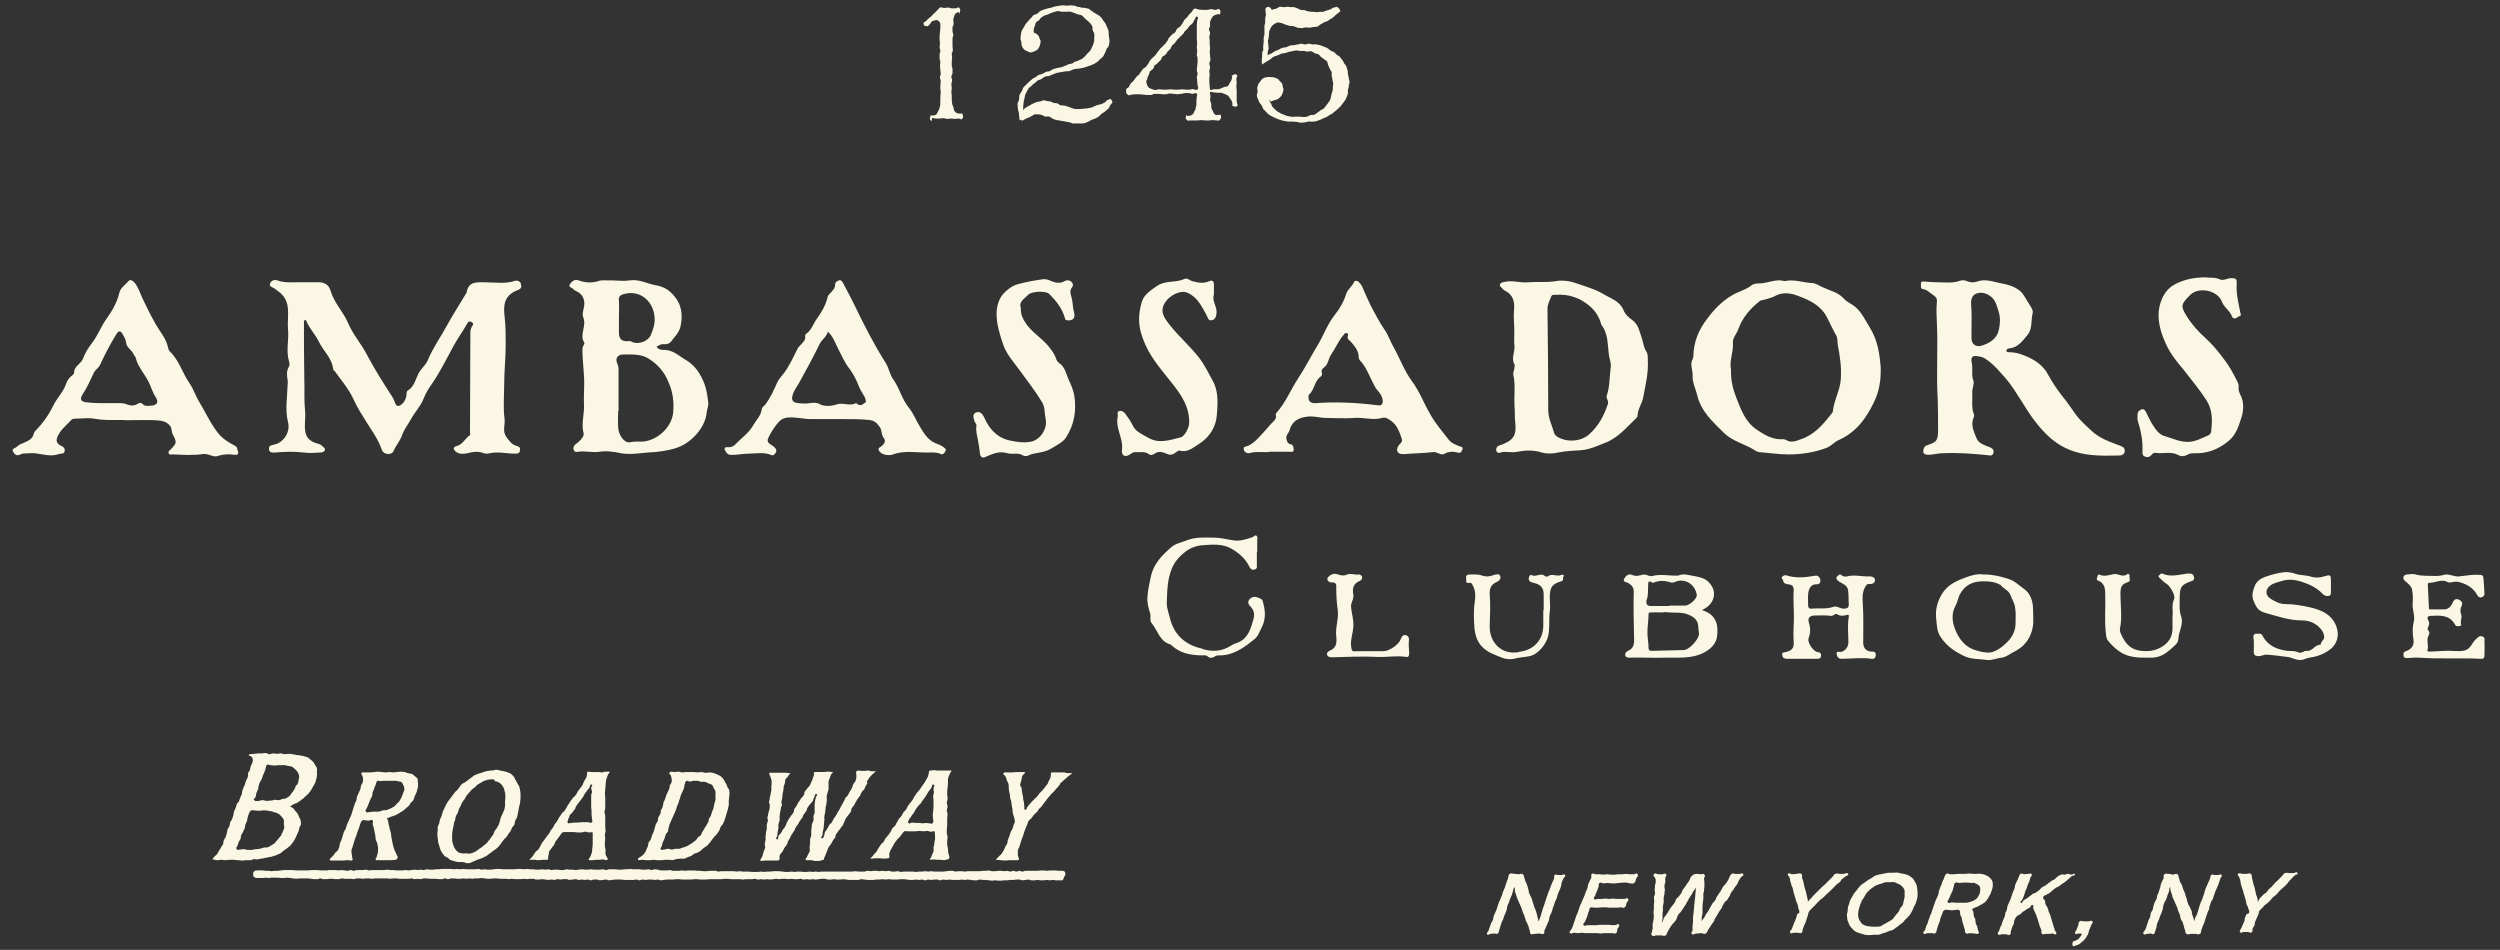 <?xml version="1.0" encoding="UTF-8"?> <svg xmlns="http://www.w3.org/2000/svg" xmlns:xlink="http://www.w3.org/1999/xlink" version="1.1" id="Layer_1" x="0px" y="0px" width="658px" height="250px" viewBox="0 0 658 250" style="enable-background:new 0 0 658 250;" xml:space="preserve"><rect x="0" y="0" width="658" height="250" fill="#333333" stroke="none"/> <style type="text/css"> .st0{fill:#FAF7E5;} </style> <path class="st0" d="M244.5,119.1c1,0,2.1-0.1,3.1,0.4c0.6,0.3,1.2-0.4,1.4-1.2c-0.6-0.7-1.5-1.2-2.4-1.5c-2.1-0.7-3.2-2.4-4.3-4.2 c-1.1-1.7-1.8-3.7-3.1-5.3c-1.8-2.2-2.4-5-4-7.3c-1-1.3-1.2-3.1-2.1-4.5c-3.1-4.9-5.7-10-8.2-15.2c-0.9-1.9-1.9-3.7-2.9-5.6 c-0.3-0.5-0.5-1.1-1.2-0.9c-0.5,0.2-1,0.4-1,1.2c0,1-0.8,1.6-1.4,2.3c-0.3,0.3-0.5,0.5-0.6,1c-0.5,2.1-1.6,3.9-2.8,5.6 c-1,1.3-1.4,3.1-2.9,4c-0.1,0.1-0.2,0.4-0.2,0.6c0.2,1-0.5,1.5-1,2.1c-0.4,0.4-0.9,0.9-1.1,1.4c-1.1,2.2-2.1,4.5-3.7,6.5 c-0.5,0.6-1.1,1.3-1.5,2.1c-0.9,2-1.8,4.1-3.2,5.9c-0.3,0.4-0.8,0.6-0.9,1.2c-0.2,1.7-1.5,2.9-2.3,4.3c-1,1.8-2.8,3.1-4.3,4.6 c-0.6,0.7-1.3,1.2-2.4,1.1c-0.8-0.1-1,0.4-0.5,1.1c0.3,0.5,0.6,0.9,1.3,0.9c1.6,0.1,3.1-0.3,4.7-0.3c2,0,4.1-0.5,6.1,0.4 c0.3,0.1,0.5,0,0.8-0.3c0.8-0.8,0.4-1.4-0.3-2c-0.7-0.6-2-0.9-1.4-2.2c0.6-1.3,1.4-2.6,2.3-3.7c0.7-0.9,1.5-1.6,2.8-1.7 c2.1-0.2,4.2,0.4,6.2,0.4c2.8,0,5.6,0,8.4,0c2.2,0,4.4,0,6.5,0.2c1.6,0.1,2.2,0.6,3.1,1.8c0.7,0.9,0.4,2,1,2.8 c0.7,0.9,0.4,1.5-0.3,2.2c-0.4,0.4-1.2,0.5-0.9,1.2c0.3,0.7,1.1,1.1,1.8,1.2c0.5,0.1,1.2,0.1,1.7,0 C238,118.4,241.3,119.2,244.5,119.1L244.5,119.1z M227.7,106c-0.5,0.3-1.1,0.9-1.8,0.5c-0.2-0.1-0.5-0.4-0.6-0.4 c-1.6,0.9-3.2-0.2-4.9,0.3c-1.3,0.4-3.2,0.8-4.8-0.1c-0.7-0.4-1.6-0.3-2.4-0.2c-1.1,0.2-2.1,0.1-3.2,0c-1.5-0.2-1.8-0.9-1.3-2.4 c0.4-1.1,1.1-2,1.6-2.9c1.9-3.4,3.8-6.9,5.5-10.4c0.6-1.1,1.7-1.7,2.1-3.1c1.4,1.3,1.9,2.9,2.6,4.3c1,1.9,1.8,3.9,3.2,5.6 c1,1.4,1.8,3,2.4,4.6c0.4,1,1,1.8,1.5,2.7C227.8,105.1,228.1,105.8,227.7,106L227.7,106z M185.4,101c-1-2.5-2.4-4.8-4.8-6.2 c-1.9-1.1-3.5-2.8-6-2.7c-0.5,0-1.3-0.1-1.8-0.8c0.6-0.4,1.1-0.8,1.9-0.7c0.8,0.1,1.6-0.2,2-0.8c0.9-1.2,2-2.2,2.4-3.8 c0.7-3.3,0.3-6.1-2.1-8.6c-1.2-1.3-2.6-2-4.3-2.3c-2.3-0.4-4.5-1.7-7-1.3c-2,0.3-4-0.1-5.9,0c-0.7,0-1.4-0.1-2,0.1 c-1.8,0.6-3.6,0.6-5.5-0.1c-1.1-0.4-1.8,0.3-2.3,1c-0.5,0.8,0.6,0.9,0.9,1.3c0.2,0.3,0.6,0.4,0.9,0.6c1.3,0.6,2,1.7,2,3.2 c0,1.2-0.7,2.6-0.3,3.6c1,2.3-1.1,4.6,0.3,6.7c0.1,0.1-0.1,0.5-0.2,0.7c-0.3,0.4-0.3,0.9-0.3,1.4c0,2.2,0.3,4.4,0.4,6.5 c0.2,2.5-0.1,5,0,7.5c0.2,2.6-0.8,5.1-0.1,7.7c0.2,0.7-0.5,1.5-1.1,2.1c-0.3,0.3-0.7,0.6-1.1,0.9c-0.4,0.4-0.6,0.8-0.4,1.4 c0.2,0.6,0.7,0.6,1.2,0.5c1.9-0.3,3.7,0.3,5.6,0c1.9-0.3,3.8,0,5.7,0.4c2.3,0.4,4.7,0,7-0.2c2.5-0.1,5-0.4,7.5-1.2 c3.8-1.2,7.6-5.2,8-9.3c0.1-1,0.6-1.9,0.4-2.8C186.2,104.3,186,102.6,185.4,101L185.4,101z M164.2,77.4c4.2-1.2,7.8,1.8,8.1,6.2 c0.1,1.7-0.4,3.1-1,4.6c-0.7,1.6-3.3,2.6-4.9,1.8c-0.4-0.2-0.7-0.3-1.1-0.2c-1.7,0.1-2.4-0.6-2.4-2.3c0-1.3,0-2.7,0-4c0,0,0,0,0,0 c0-1.4,0.1-2.9,0-4.3C162.7,78.1,163.3,77.6,164.2,77.4L164.2,77.4z M177.2,108.4c-0.3,3.9-3.9,7.3-7.7,7.8 c-1.2,0.1-2.4-0.1-3.7,0.2c-1.4,0.3-3-1.8-3.1-3.9c-0.1-1.4,0-2.9,0-4.3h0.1c0-3.7,0-7.4,0-11.1c0-0.6-0.2-1.1-0.4-1.6 c-0.5-1.2,0.2-2.2,1.6-2.2c2.4,0,4.8-0.2,6.9,1.2c2.3,1.5,4,3.4,5.1,6.2C177.1,103.2,177.4,105.7,177.2,108.4L177.2,108.4z M492.3,86.5c-1.3-2.1-2.3-4.4-4.2-5.9c-0.9-0.7-2-1.1-2.8-2c-1.5-1.7-3.7-2.1-5.6-3c-0.9-0.4-1.8-1.1-2.8-1.1 c-2.4-0.1-4.7-1.1-7.2-0.5c-1.8-0.6-3.7,0.2-5.5,0.5c-1.1,0.2-2.3-0.1-3.2,0.6c-1.5,1.2-3.4,1.6-5.1,2.6c-2.7,1.6-4.8,3.8-6.5,6.1 c-2.2,2.8-3.7,6.2-3.7,10c0,0.2-0.1,0.5-0.2,0.7c-0.8,1.5,0.1,3,0,4.5c-0.1,1.6,0.8,3.3,1.2,5c1,4.3,4.1,7,7,9.9 c2.4,2.4,5.9,3,8.6,4.9c0.2,0.1,0.5,0.1,0.7,0.2c2.6,0.2,5.1,0.6,7.7,0.6c3.4,0,6.8-0.5,10-1.7c1.3-0.5,2.1-1.6,3.3-2.1 c4.5-2,7.2-5.7,9.2-9.9c1.4-2.8,1.9-5.9,1.8-9.2C494.7,93,494.2,89.7,492.3,86.5L492.3,86.5z M484.5,99.8c-0.2,3-1.8,5.5-2.1,8.5 c0,0.3-0.4,0.6-0.6,0.9c-2.1,2.7-4.4,5.3-7.8,6.4c-1.1,0.4-2.5,1.1-3.9,0.2c-0.2-0.1-0.5-0.2-0.7-0.2c-2.7,0.2-4.8-1-7-2.5 c-3.1-2.1-4.1-5.2-5.4-8.4c-0.9-2.3-1.5-4.7-1.4-7.5c-0.5-2.2,0.7-4.5,0.5-7c-0.1-1.3,1-2.3,1.4-3.5c1.1-3.1,3.1-5.4,5.6-7.4 c0.5-0.4,1.1-0.3,1.6-0.5c0.9-0.3,1.9-0.5,2.7-1c2-1,4.2-0.6,5.9,0.1c3,1.1,6,2.5,7.6,5.7c0.8,1.5,1.5,3.2,2.4,4.7 c0.4,0.7,0.3,1.7,0.4,2.5C484.3,93.8,484.7,96.6,484.5,99.8L484.5,99.8z M558,117.3c-2.7-1-5.4-1.9-7.6-4c-1.5-1.4-3-2.7-4.2-4.4 c-1.1-1.5-2.1-3.1-3.3-4.5c-1.4-1.8-2.7-3.7-3.8-5.7c-1.3-2.6-3.7-4.1-6.2-5.1c-1.2-0.5-2.6-0.9-4-0.9c-0.3,0-0.8,0.1-0.8-0.4 c0-0.4,0.4-0.6,0.7-0.6c2.3-0.2,3.5-1.9,4.8-3.5c1.4-1.6,0.9-3.9,1.4-5.8c0.2-0.8-0.6-1.8-1-2.5c-0.8-1.1-1.2-2.3-2.3-3.3 c-1.8-1.5-3.9-1.8-5.8-2.2c-1.7-0.4-3.6-1-5.5-0.3c-0.8,0.3-1.8,0.3-2.7-0.1c-0.6-0.3-1.3-0.3-1.8-0.1c-2,0.7-4,0.4-6,0.4 c-1.1,0-2.2-0.1-3.4-0.2c-0.4,0-0.9-0.1-0.9,0.5c0,0.5-0.2,1.4,0.5,1.5c1.1,0.1,1.7,0.9,2.5,1.4c0.7,0.4,1.3,1,1.2,1.8 c-0.2,2-0.1,4.1,0,6.1c0.3,6.5-0.2,13,0.2,19.5c0.1,2.7,0.1,5.3,0.1,8c0,3-0.2,3.4-2.9,4.3c-0.7,0.2-1,0.9-1,1.6 c0,0.7,0.6,0.9,1.3,0.9c1.3,0,2.5-0.4,3.7-0.4c4-0.2,8,0.1,11.9,0.5c0.7,0.1,1.4,0.3,1.6-0.7c0.1-0.8-0.3-1.1-1-1.4 c-1.3-0.5-3-1-3.5-2.4c-0.7-1.7-1.6-3.6-0.7-5.5c0.1-0.2,0.1-0.4,0.1-0.6c-0.8-1.8-0.4-3.8-0.5-5.7c-0.1-1.2,0.6-2.5,0.3-3.3 c-0.6-1.5-0.1-3-0.4-4.5c-0.1-0.6-0.5-2.1,1-2c0.8,0.1,1.8,0.2,2.5,0.7c2.2,1.4,3.8,3.4,5.5,5.3c2.9,3.5,4.9,7.7,7.7,11.3 c2.2,2.8,4.5,5.2,7.7,6.8c4.6,2.3,9.4,2.2,14.2,2.1c0.7,0,1.5-0.2,1.6-1C559.4,117.7,558.5,117.6,558,117.3L558,117.3z M526.1,86.8 c-0.5,2.3-2.3,3.5-4.6,4.2c-1.5,0.4-2.6-0.4-2.6-2c0-0.6,0-1.1,0-1.7c0,0,0,0,0,0c0-2.4,0.1-4.8-0.1-7.2c-0.1-1.3,0.3-2.4,1.3-2.8 c1.2-0.5,2.6-0.2,3.7,0.6c1.4,1,1.7,2.4,2.2,4C526.6,83.7,526.4,85.3,526.1,86.8L526.1,86.8z M589.8,104.2c-0.4-0.8-0.7-1.5-0.6-2.3 c0.1-0.8-0.3-1.4-0.6-2c-0.9-1.8-1.9-3.6-3.2-5.3c-1.5-2-3.1-4-4.9-5.6c-1.9-1.7-3.6-3.6-4.9-5.7c-1.7-2.7-1.6-3.2,0.7-5.5 c0.1-0.1,0.1-0.2,0.2-0.2c2.2-2.2,7.2-1.2,8.3,1.8c0.6,1.6,2.2,2.4,2.7,4c0,0.1,0.2,0.2,0.3,0.3c0.7,0.4,1.1-0.4,1.7-0.5 c0.4-0.1,0.3-0.4,0.2-0.7c-0.5-2.6-1.2-5.2-1-7.9c0.1-1.2-0.3-1.4-1.4-1.4c-1.1,0-2.1,0.8-3.1,0.3c-1.3-0.6-2.6-0.3-3.7-0.5 c-2.9,0-5.5,0.5-8,1.8c-2.4,1.2-3.6,3.6-4.1,5.8c-0.8,3.5,0.3,7,1.8,10.2c1.1,2.4,2.9,4.6,4.6,6.6c2,2.6,4.1,5.1,5.9,7.9 c1.4,2.1,1.6,4.5,1.4,6.9c-0.1,0.7,0.1,2-0.9,2.4c-1.7,0.7-3.2,1.6-5.1,1.7c-2.3,0.1-4.2-0.9-6.3-1.5c-1.5-0.4-2.3-1.6-3.1-2.8 c-0.7-1-1.2-2.3-1.8-3.4c-0.2-0.4-0.5-1-1.1-0.9c-0.7,0.2-1.2,0.7-1.2,1.4c0,0.6-0.1,1.3,0.1,1.8c0.8,2.5,1.3,5.1,1.2,7.7 c0,0.6-0.1,1.2,0.5,1.5c0.6,0.3,1.3,0.3,1.8-0.3c0.3-0.4,0.7-0.7,1.2-0.6c2,0.3,4-0.5,6,0.6c0.7,0.4,1.6,0.3,2.3-0.1 c0.6-0.4,1.2-0.4,1.9-0.4c3.3,0.1,6.2-1,8.8-3.1c2.3-1.8,2.9-4.4,3.7-6.8C590.5,107.8,590.6,105.8,589.8,104.2L589.8,104.2z M281.3,100c-0.7-1.6-1-3.5-2.6-4.5c-0.4-0.3-0.7-0.8-0.8-1.3c-0.4-1.1-1.1-2-1.8-2.9c-1.9-2.4-4.7-3.9-6.3-6.5 c-0.7-1.1-1.2-2.2-1.1-3.7c-0.7-1.7,1-2.5,1.9-3.5c0.9-1,4.8-1.1,5.6-0.2c1.8,1.8,3.4,3.8,4.1,6.4c0.1,0.4,0.2,0.4,0.5,0.5 c1.5,0.2,2.3-0.5,1.9-2c-0.4-1.5-0.3-3-0.8-4.5c-0.2-0.6-0.3-1.4,0.2-2.1c0.5-0.6,0.3-1.1-0.1-1.5c-0.4-0.5-1.3-0.5-1.6-0.3 c-1.3,0.8-2.6,0.6-3.9,0c-0.6-0.3-1.4-0.5-2-0.4c-2.2,0.3-4.4,0.7-6.6,1.3c-1.5,0.4-2.9,1.5-3.8,2.5c-1.2,1.3-1.8,3.3-1.8,5.3 c0,2.8,0.8,5.3,1.7,8c1,2.9,3,4.9,4.7,7.3c1.9,2.6,3.9,5.2,5.6,8c0.8,1.4,0.6,2.9,0.9,4.3c0.6,2.6-1.4,5.7-4.1,6.1 c-1.9,0.3-3.7,0-5.5-0.4c-3.3-0.8-5.3-3.1-6.6-6.1c-0.5-1.1-1.2-1.6-2.2-1.2c-1,0.5-0.5,1.5-0.3,2.3c0.1,0.4,0.6,0.7,0.5,1.2 c-0.2,1.1,0.1,2.3,0.3,3.2c0.2,1.3,0.5,2.6,0.6,4c0.1,0.8,0.5,1.4,1.4,1c1.9-0.8,3.6-1.7,5.9-1c1.3,0.4,2.8-0.3,4.1,0.6 c0.3,0.2,1,0.2,1.3,0c1.9-0.9,4.1-0.6,6-1.8c1.5-0.9,3.2-1.7,4-3c2.2-3.4,2.8-7.2,2.1-11.3C282.3,102.1,281.8,101.1,281.3,100 L281.3,100z M61.8,117.3c-2-1-3.7-2.2-5-4.1c-1.7-2.4-2.9-5-4.4-7.5c-0.9-1.4-1.5-3.4-2.5-4.8c-1.9-2.7-2.7-6-5.2-8.4 c-0.3-0.3-0.4-0.7-0.5-1.1c-0.3-1.5-1.1-2.8-1.9-4c-2-2.9-3.4-6-4.9-9.1c-0.6-1.3-1-2.7-1.9-3.8c-0.5-0.6-1.2-1.1-1.7-0.5 c-0.8,1-2.1,1.7-2.4,3.1c-0.6,2.6-2,4.9-3.5,7c-1.4,2-2.2,4.3-3.7,6.2c-1,1.3-1.8,2.6-2.4,4.2c-0.5,1.3-2.4,1.9-2.3,3.7 c0,0.2-0.3,0.4-0.5,0.6c-0.8,0.6-1.3,1.3-1.6,2.2c-0.7,2.1-2.3,3.6-3.3,5.6c-1.2,2.5-2.8,4.8-4.8,6.8c-0.5,0.5-0.4,1.2-0.9,1.8 c-1.1,1.3-2.9,1.3-4,2.4c-0.4,0.4-1.4,0.5-1,1.2c0.3,0.6,0.9,1.4,2,0.8c0.7-0.4,1.5-0.2,2.2-0.3c2.6-0.3,5.2,1.2,7.9,0.2 c0.5-0.2,1.3,0.1,1.5-0.7c0.2-0.9-0.5-1.3-1-1.5c-1.5-0.8-1.2-1.8-0.6-2.9c0.8-1.5,2.2-2.6,3.3-3.8c0.2-0.3,0.6-0.4,1-0.4 c1.7,0,3.5-0.3,5.1,0c3.2,0.6,6.3,0.2,8.5,0.4c3.1,0,5.3-0.1,7.4,0c1.4,0.1,2.9,0.1,4,1.4c0.6,0.7,0.4,1.7,0.8,2.4 c1.1,2,1,2.3-0.6,3.9c-0.3,0.3-0.7,0.5-0.5,1c0.2,0.5,0.7,0.3,1.1,0.3c2.7,0.1,5.3,0.3,8-0.1c1.4-0.2,2.6,1,3.9,0.5 c1.5-0.5,2.9-0.5,4.4-0.3c0.3,0,0.6,0.1,0.8-0.2c0.1-0.3,0.2-0.7-0.1-1C62.5,117.8,62.2,117.5,61.8,117.3L61.8,117.3z M39.5,106.8 c-0.7,0-1.4,0.2-2-0.5c-0.4-0.4-0.8-0.3-1.3,0c-0.9,0.6-1.9,0.5-2.9,0.1c-1-0.4-2.1-0.3-3.1-0.3c-2.5,0-5,0.1-7.4-0.2 c-1.6-0.2-1.9-0.8-1-2.2c1.2-1.8,2-3.7,2.9-5.6c0.4-0.8,1.2-1.2,1.6-2c1.3-2.8,2.7-5.5,4.3-8.1c0.6-1,1.1-1.1,1.7,0 c0.4,0.7,0.8,1.3,0.9,2.2c0.1,1.3,1.5,1.9,2,3.1c0.1,0.3,0.4,0.5,0.5,0.8c0.6,2.6,2.6,4.5,3.7,7c0.5,1.1,0.8,2.2,1.5,3.3 C41.9,105.9,41.4,106.7,39.5,106.8L39.5,106.8z M431,109.5c0-1.8,1.2-3.2,1.5-5c0.6-3.2,1.4-6.3,1.2-9.6c0-0.8,0.1-1.6-0.4-2.4 c-0.7-1.1-0.8-2.4-1.2-3.6c-0.6-1.6-0.8-3.4-2.4-4.6c-1-0.7-2-1.6-2.4-2.7c-1-2.4-3.3-3-5.1-4.1c-2.3-1.4-4.9-2.1-7.5-3 c-1.7-0.6-3.7-0.8-5.2-0.5c-2.5,0.4-4.9,0.1-7.4,0.3c-2,0.2-4-0.6-6.1-0.1c-0.5,0.1-1.1,0.2-1.2,0.7c-0.2,0.4,0.3,0.7,0.6,1 c0.2,0.2,0.4,0.5,0.7,0.6c2.1,1,2.6,2.9,2.4,4.9c-0.1,1.3-0.1,2.5,0,3.8c0.2,1.9-0.1,3.8,0.1,5.7c0.2,1.8-1,3.5,0.1,5.2 c0.1,0.1-0.1,0.3-0.1,0.4c0.1,0.7-0.4,1.4-0.3,2.1c0.6,2.7,0.2,5.4,0.3,8.1c0.2,1.5,0,3,0.2,4.4c0.4,3.7-0.5,4.9-4.3,6.2 c-0.6,0.2-0.7,0.7-0.7,1.2c0,0.4,0.5,0.8,0.8,0.7c1.6-0.6,3.1,0.1,4.8-0.3c2-0.4,4.3-0.5,6.4,0.2c1.4,0.4,3,0.3,4.3,0 c2-0.4,4-0.5,6-0.6c2.4-0.2,4.4-1.2,6.5-2c3.3-1.3,5.6-4.1,8.1-6.5C430.8,109.9,431,109.7,431,109.5L431,109.5z M423.9,97 c-0.3,2.4-0.2,4.8-1,7.1c-0.3,0.8,0.6,1.3,0.3,2.2c-1,3.1-2.5,5.8-4.8,7.9c-2.2,2.1-6.1,2.3-8.6,0.7c-0.3-0.2-0.6-0.5-0.7-0.8 c-0.5-1.9-1.5-3.7-1.6-5.9c0-9-0.1-17.9-0.2-26.9c0-1.3,0.6-2.2,1-3.3c0.2-0.5,0.7-0.4,1.1-0.4c3.6-0.3,6.8,0.9,9.4,3.3 c1.1,1,2,2.4,2.5,4c0.1,0.2,0.1,0.4,0.2,0.6c1.7,2.2,1.6,4.8,1.9,7.4C423.5,94.3,424.2,95.6,423.9,97L423.9,97z M383.6,119.1 c0.9,0.3,1.1-0.3,1.3-0.8c0.3-0.7-0.4-0.7-0.9-0.9c-1-0.4-2.1-0.8-2.8-1.8c-1.6-2.1-3.3-4-4.6-6.3c-1.8-3-2.9-6.2-5-9 c-2-2.7-3.2-6.1-4.9-9.1c-0.8-1.4-1.3-3-2.2-4.3c-1.4-2-2.5-4.2-3.7-6.4c-0.8-1.6-1.5-3.3-2.2-4.9c-0.2-0.5-0.5-0.9-0.9-1.3 c-0.4-0.5-1.2-0.5-1.3-0.1c-0.5,1.2-1.7,1.9-2.1,3.2c-0.6,2-1.8,4-3,5.5c-2,2.5-3,5.6-4.7,8.3c-1.7,2.8-3.2,5.8-5,8.5 c-1.9,2.9-3.2,6.2-5.5,8.8c-0.2,0.2-0.4,0.5-0.3,0.7c0.3,1.2-0.7,1.7-1.3,2.4c-0.5,0.5-0.9,1.1-1.4,1.6c-1.4,1.5-2.7,3.2-4.5,4.1 c-0.6,0.3-1.5,0.1-1.2,1.1c0.2,0.9,1.3,1,1.7,0.8c1.9-0.5,3.9,0,5.2-0.3c2,0,3.5,0,5,0c0.5,0,1.2,0.2,1.2-0.5c0-0.6-0.1-1.4-0.9-1.5 c-0.8-0.2-0.8-0.7-1-1.3c-0.3-1,0.6-1.6,0.8-2.3c0.7-2.8,3-3.6,5.5-3.7c1.4,0,2.7,0.4,4.1,0.4c2.5,0,5,0.2,7.5,0 c2.4-0.2,4.8,0.7,7.3,0c0.9-0.3,1.7,0.3,2.5,0.9c1.3,1,1.9,2.4,2.4,3.9c0.3,0.8,0.6,1.3-0.2,2c-0.5,0.5-1,1.4-0.7,2 c0.3,0.7,1.1,0.8,2,0.7c2.4-0.2,4.9-0.2,7.3-0.5c1.2-0.2,1.9,0.9,3,0.5C381.2,118.8,382.5,118.8,383.6,119.1L383.6,119.1z M362.9,106.7c-5.5-0.7-11-1-16.6-0.6c-0.9,0.1-2-0.2-1.9-1.6c0-0.2,0-0.5,0.1-0.6c1.5-1.3,1.4-3.5,3-4.7c0.3-0.2,0.6-0.6,0.4-1.1 c-0.2-0.7,0.1-1,0.6-1.4c1.1-0.8,1.1-2.2,1.8-3.3c1.2-1.7,1.9-3.6,3.3-5.2c0.3-0.3,0.4-0.7,0.9-0.5c0.5,0.2,0.3,0.5,0.2,0.9 c-0.1,0.7,0.5,1,0.9,1.4c1,1.2,2,2.3,2,4c0,0.7,0.6,1.1,0.9,1.5c1.5,1.9,2.2,4.2,3.4,6.3c0.6,1.1,1.8,1.9,2,3.4 C364.1,106,363.7,106.8,362.9,106.7L362.9,106.7z M135.6,73.9c-2.6,0.9-5.3,0.4-7.9,0.4c-2.2,0-4.5-0.3-4.9,2.8c0,0-0.1,0.1-0.1,0.1 c-1.6,2.7-3.3,5.3-4.8,8c-1.7,3.2-3.9,6.2-5.3,9.6c-0.4,1-1.2,1.7-1.8,2.5c-1.4,1.7-1.4,4.3-3.5,5.5c-0.2,0.1-0.3,0.5-0.3,0.8 c0,1.5-0.9,2.8-1.9,3.2c-1.1,0.4-1.2-1.4-1.7-2.1c-2.3-3.6-4.7-7.3-6.7-11.1c-1.5-3-3.8-5.5-5.1-8.6c-1.2-2.9-3.7-5.3-4.6-8.5 c-0.5-1.7-1.8-2.3-3.6-2.2c-1.3,0-2.6,0-4,0c-2.1-0.1-4.3,0.3-6.4-0.5c-0.8-0.3-1.7,0.1-1.9,0.8c-0.4,0.8,0.6,1,1.1,1.3 c0.4,0.3,0.8,0.6,1.2,0.9c3.5,2.6,2.1,6.5,2.4,9.8c0.3,2.8-0.6,5.8,0.3,8.6c0.2,0.6,0.1,1.1-0.2,1.6c-0.5,1-0.4,2.1-0.2,3.2 c0.1,0.5,0,0.9,0,1.4c-0.1,3.2-0.7,6.5,0.1,9.7c0.7,2.5-1.1,5.4-3.6,5.9c-0.7,0.2-1.5,0.2-1.4,1.2c0.1,1.1,1,0.9,1.6,0.9 c2.5-0.2,5-0.3,7.5,0c1.5,0.2,3,0.1,4.4,0c0.4,0,1-0.1,1.2-0.6c0.2-0.5-0.4-0.8-0.7-1.1c-0.5-0.6-1.3-0.6-2-0.9 c-1.2-0.5-2.1-1.2-2.4-2.7c-0.4-1.9,0.1-3.8-0.1-5.6c-0.3-2.8-0.1-5.5-0.2-8.3c-0.1-5.2-0.1-10.4-0.1-15.5c0.2-0.1,0.4-0.1,0.5-0.2 c0.8,2.1,2.4,3.7,3.3,5.5c1.2,2.6,3.6,4.5,3.9,7.5c0,0.2,0.3,0.4,0.5,0.6c1.7,2.4,3.7,4.7,4.9,7.4c0.9,2,2.1,3.9,3.3,5.8 c1.5,2.4,3.2,4.7,4.1,7.4c0.4,1.3,2.6,1.5,3.1,0.3c0.6-1.5,1.7-2.6,2.2-4.1c0.6-1.7,1.7-3,2.5-4.5c1-1.8,2.5-3.3,3.2-5.2 c0.6-1.6,1.5-2.9,2.4-4.2c2.1-3.1,3.7-6.4,5.5-9.7c1.1-2,2.5-3.9,3.6-5.9c0.2-0.4,0.6-0.6,1-0.4c0.5,0.2,0.7,0.7,0.3,1.1 c-0.3,0.4-0.4,0.9-0.5,1.4c0,8.8-0.1,17.6-0.1,26.5c0,0.3,0.2,0.7-0.1,0.9c-1.2,0.8-1.8,2.4-3.4,2.8c-1.1,0.3-0.9,0.9-0.2,1.5 c0.9,0.7,2,0.6,3,0.4c1.5-0.4,2.9-0.6,4.4,0c0.5,0.2,1,0.1,1.5,0c2.2-0.5,4.4,0.1,6.6,0.1c0.7,0,1.1,0,1.3-0.6 c0.2-0.7,0.1-1.2-0.7-1.4c-1.4-0.3-2.1-1.4-2.9-2.5c-1-1.5-0.2-3.1-0.4-4.7c-0.4-2.9-0.1-5.9-0.1-8.9c0-3.5,0.4-7,0.4-10.5 c0-2.5,0-5.1-0.3-7.6c-0.4-3.1,0.1-5.6,3.4-6.8c0.5-0.2,1.3-0.6,0.9-1.4C137.3,74.3,136.3,73.7,135.6,73.9L135.6,73.9z M315.4,93.9 c-2.4-3-5.3-5.5-7.7-8.6c-1.4-1.8-2.6-3.5-0.9-5.9c1.1-1.6,3.8-3.1,5.6-2.4c2.7,1.1,3.8,3.5,5.1,5.8c0.4,0.7,0.4,1.6,1.4,1.5 c1-0.2,1.2-1,1.3-2c0.1-1.7-1.3-3.3-0.7-4.7c0-1.2,0-2,0-2.8c0-0.9-0.6-1.1-1.2-0.8c-1.5,0.7-3,0.4-4.5,0c-0.7-0.2-1.3-0.9-2-0.6 c-2.3,1.1-4.9,0.3-7.2,1.8c-1.7,1.2-3.3,2.2-4,4c-0.8,2.6-1.1,5.2-0.4,8c0.6,2.3,1.6,4.5,2.8,6.4c2.1,3.4,5,6.4,7.3,9.7 c1.7,2.5,2.8,5.1,2.7,8.1c-0.1,1.3-1.2,3.4-2.2,3.7c-2.9,0.7-5.7,1.8-8.6,0.1c-1.5-0.9-3.3-1.5-4.1-3.3c-0.5-1.1-1.3-2.1-2-3.1 c-0.4-0.5-1-0.8-1.6-0.6c-0.6,0.3-0.2,0.9-0.3,1.4c-0.7,3.1,1.5,5.7,1.1,8.8c-0.2,1.7,1,2.1,2.4,1c0.3-0.2,0.6-0.4,1-0.4 c1.3,0.1,2.6-0.3,3.8,0.6c0.4,0.3,1,0.1,1.4-0.2c1-0.7,2-0.5,3.1,0c0.8,0.4,1.5,0.4,2.3-0.2c0.4-0.3,0.9-0.7,1.2-0.6 c2.1,0.6,3.5-0.8,5-1.7c2.9-1.8,4.6-4.6,4.8-7.9c0.2-2.7,0.4-5.5-0.8-8.2C318.2,98.5,317.1,96,315.4,93.9L315.4,93.9z M331.8,157.6 c-0.9-0.4-1.8-0.9-2.8,0c-0.7,0.7-0.5,1.4,0,1.9c1,1,1.3,2,0.9,3.5c-0.7,2.4-1.3,4.8-3.8,6c-0.7,0.3-1.5,0.5-2.2,1 c-2.3,1.4-4.6,1.6-7.1,0.9c-0.2,0-0.3-0.2-0.5-0.2c-4.4-1-7.3-3.6-8.4-8.1c-0.3-1.3-0.8-2.5-0.8-3.8c0.1-3.1,0.1-6.1,1.3-9.1 c0.8-2,2.1-3.3,3.6-4.5c1.3-1,2.9-1.6,4.6-1.7c2.6-0.2,5.2-0.4,7.5,0.9c1.9,1.1,3.7,2.6,4.7,4.7c0.3,0.6,0.7,1,1.4,0.8 c0.8-0.2,0.6-0.8,0.6-1.3c0-1.1,0-2.2,0-3.3c0,0,0.1,0,0.1,0c0-1.1,0-2.1,0-3.1c0-0.4,0.2-0.9-0.2-1.2c-0.4-0.3-0.7,0.3-1.1,0.4 c-1.7,0.6-3.4,1.1-5.1,0.8c-1.7-0.3-3.5-0.7-5.2-0.7c-2.3,0-4.6-0.2-6.9,0.7c-1.4,0.6-3,0.8-4.2,1.9c-2.4,2.1-4.6,4.3-5.3,7.7 c-0.4,1.8-0.8,3.6-0.9,5.4c-0.1,1.5,0.3,2.9,0.7,4.2c0.3,0.9-0.2,1.9,0.4,2.6c1.6,1.9,2.1,4.8,4.9,5.6c0.1,0,0.2,0.1,0.3,0.2 c2.2,2.1,4.9,2.6,7.8,2.7c0.6,0,1.3-0.2,1.8,0.3c0.6,0.5,1.2,0.4,1.8,0c0.3-0.2,0.6-0.3,1-0.3c3.8,0.1,6.7-2,9.5-4.3 c1-0.8,1.3-2,1.9-3.1c1.2-2.4,0.9-4.7,0.2-7C332.3,158,332.1,157.7,331.8,157.6L331.8,157.6z M370.8,168.9c0.1-0.8,0.1-1.4-0.7-1.7 c-0.9-0.3-1.2,0.5-1.5,1.2c-0.5,1.3-3,3-4.5,3c-2.3,0-4.7,0-7,0c-1.3,0.1-1.3,0-1.5-1.4c-0.2-1.8,0.6-3.5,0.6-5.4 c0.1-1.7-0.5-3.2-0.6-4.9c-0.1-1.1,0.8-2,0.6-3.2c-0.3-1.5-0.1-2.9,1.7-3.6c0.4-0.2,0.7-0.6,0.6-1.1c-0.1-0.4-0.6-0.6-0.8-0.6 c-1.1,0.2-2.1-0.4-3.1,0c-0.8,0.4-1.6,0.3-2.4,0c-0.8-0.3-1.5-0.2-2.2,0.3c-0.4,0.3-0.8,0.7-0.6,1.1c0.1,0.4,0.5,0.7,1.1,0.7 c1-0.1,1.3,0.5,1.2,1.2c0,2.1,0.1,4.1,0.4,6.1c0.3,2.3-0.7,4.6-0.4,6.9c0.2,1.8,0,3.1-1.8,3.8c-0.4,0.2-0.8,0.6-0.6,1.1 c0.2,0.4,0.6,0.6,1.1,0.6c4.1-0.1,8.2-0.3,12.3-0.1c2.5,0.1,4.9-0.4,7.4,0c0.7,0.1,0.8-0.4,0.8-1C370.9,171.1,370.7,170,370.8,168.9 L370.8,168.9z M653.9,169.1c0-0.6,0.3-1.3-0.6-1.6c-0.8-0.3-1.2,0.4-1.7,0.8c-1,0.9-1.3,2.5-2.9,2.9c-1.7,0.4-3.3,0-5,0.1 c-1.4,0.1-2.7,0.1-4.1,0.2c-0.4,0-0.8,0-0.7-0.4c0.4-1.2-0.3-2.5,0.2-3.6c0.3-0.6,0.5-1.1,0-1.6c-0.3-0.3-0.1-0.6,0-0.9 c0.3-0.6,0.4-1.1,0-1.8c-0.4-0.6-0.1-1.1,0.6-1.1c2.4-0.1,4.9-0.4,6.4,2.2c0.1,0.2,0.3,0.5,0.6,0.5c0.5,0.1,1.2-0.1,1.1-0.4 c-0.4-0.9,0.3-1.8,0-2.6c-0.3-0.8-0.3-1.6,0.1-2.3c0.4-0.9-0.1-1.4-0.8-1.7c-0.7-0.3-1.2,0-1.5,0.7c-0.5,1.2-1.3,2-2.6,1.9 c-1.1,0-2.2,0-3.2,0c-0.2,0-0.5,0.1-0.5-0.3c-0.1-2-0.2-4-0.3-6c0-0.3,0-0.8,0.4-0.7c1.6,0,3.2-1.1,4.8-0.2c0.4,0.2,0.9,0.1,1.3,0 c1.2-0.3,2.2,0.1,3.2,0.5c1.4,0.6,2.5,1.5,3.3,2.9c0.2,0.4,0.6,0.8,1.2,0.6c0.4-0.2,0.8-0.5,0.7-1c-0.1-1.4-0.1-2.8-0.3-4.2 c0-0.5-0.3-0.7-1-0.7c-1.8-0.1-3.6,0.2-5.3,0.4c-1.4,0.2-2.7-0.8-4.1-0.4c-0.6,0.2-1.3,0.3-2,0.3c-1.8-0.1-3.6,0.1-5.4-0.4 c-0.7-0.2-1.5-0.1-2.3,0c-0.9,0.1-1.2,0.8-0.7,1.5c0.2,0.3,0.6,0.5,0.9,0.8c0.5,0.5,1.1,1,1.2,1.9c0.2,1.2,0.2,2.3,0.1,3.5 c-0.1,1.6,0.7,3.2,0.3,4.8c-0.4,1.5-0.3,3-0.1,4.5c0.3,1.7-0.5,2.7-2,3.2c-0.6,0.2-0.6,0.5-0.6,1c0,0.6,0.3,0.8,0.8,0.8 c1.1,0,2.3-0.2,3.4-0.1c5.4,0.4,10.7,0,16.1,0.3c0.6,0,1,0,1-0.9C653.9,171.3,654,170.2,653.9,169.1L653.9,169.1z M612.9,162 c-1.3-1.1-3-1.7-4.7-2.1c-2.2-0.5-4.4-0.9-6.6-0.9c-1.6,0-2.9-0.7-4.1-1.5c-1.2-0.8-1.3-2.2-0.2-3.2c0.9-0.8,2-1,3-1.3 c2.5-0.9,4.8-0.2,7.1,0.7c1.4,0.6,2.8,1.4,3.9,2.6c0.5,0.5,1.1,0.7,1.8,0.5c0.6-0.3,0.3-1,0.4-1.5c0-0.4,0-0.8,0-1.2 c0-0.4,0-0.7,0-1.1c0-1.7-0.1-1.8-1.8-1.3c-1.1,0.4-2.4,0.4-3.4,0.1c-1.4-0.5-2.8-0.3-4.2-0.8c-0.9-0.3-2-0.5-2.9-0.4 c-1.8,0.2-3.5,0.7-5.2,1.3c-1.1,0.4-2.1,1.2-2.5,2.2c-0.5,1.3-1,2.7-0.3,4.2c0.6,1.4,1.1,2.5,3,3c3.2,0.9,6.3,2,9.8,2 c1.8,0,3.5,0.7,4.8,2.2c0.6,0.7,1,1.5,0.9,2.4c-0.1,0.6-0.9,1-0.9,1.8c-1.5-0.1-2.2,1.8-3.6,1.6c-0.8-0.1-1.4,0.8-2.3,0.4 c-1-0.5-2-0.3-3-0.4c-2.7-0.4-5.1-1.4-6.4-4c-0.4-0.8-1.1-0.4-1.6-0.5c-0.5-0.1-0.9,0.4-0.8,1c0.2,1.2,0.1,2.4,0.1,3.6 c-0.1,0.9,0.3,1.3,1.3,1.3c0.7,0,1.3-0.4,2-0.4c1.8,0.1,3.7,0.4,5.5,0.6c1.2,0.1,2.2,0.9,3.5,0.8c0.9,0,1.5-0.5,2.3-0.6 c2.2-0.3,4.1-1,5.9-2.5C616.6,167.8,615.1,163.8,612.9,162L612.9,162z M576.7,151c-0.4-0.1-0.9,0-1.3,0c-2.1,0.3-4.1,0.9-6.2,0 c-0.4-0.2-0.7,0.2-0.9,0.4c-0.4,0.3,0,0.6,0.2,0.8c0.6,0.5,1.1,1.1,1.8,1.5c0.9,0.6,2.4,3.1,1.9,4c-0.7,1.6-0.2,3.2-0.4,4.6 c0,1.2,0,2.2,0,3.1c0,2.2-1,3.8-2.9,4.9c-1.7,1-3.3,1.2-5.4,1c-2.5-0.3-3.8-1.6-4.8-3.5c-0.4-0.8-0.9-1.6-0.7-2.5 c0.6-2.9,0.1-5.9,0.1-8.8c0-2,0.2-2.7,2-3.3c0.9-0.3,0.2-1.1,0.4-1.6c0.1-0.4-0.3-0.7-0.6-0.5c-1.2,1-2.3-0.2-3.5,0 c-1.3,0.2-2.5,0.8-3.9,0.1c-0.3-0.1-0.4,0.4-0.5,0.7c-0.2,0.4-0.2,0.8,0.2,0.9c2,0.8,1.9,2.5,1.9,4.3c0.1,3-0.2,5.9,0.1,8.9 c0.1,0.9,0.1,2,0.6,2.6c1.4,1.7,3.1,3.3,5.4,4c2.1,0.6,4.2,0.5,6.3,0.5c2.7-0.1,4.4-1.8,6.2-3.5c0.8-0.8,0.6-1.7,0.8-2.6 c0.4-1.5,1.1-3.2,0.6-4.7c-0.6-1.6-0.4-3.2-0.4-4.8c0-3.1,0.4-3.6,3.2-4.6c0.4-0.1,0.6-0.4,0.6-0.8 C577.4,151.5,577.2,151.1,576.7,151L576.7,151z M411,151.3c-1.2,0.6-2.5-0.5-3.6,0.4c-0.1,0.1-0.6,0.1-0.8-0.1 c-1.1-1-2.4,0.5-3.6-0.3c-0.2-0.1-0.5,0.3-0.6,0.7c-0.2,1,0.5,1.2,1.2,1.4c1.9,0.4,2.7,1.3,2.7,3.1c0,1.4,0,2.7,0,4.1c0,0,0,0-0.1,0 c0,1.3,0,2.6,0,4c0,3.7-2.4,6.4-6,6.9c-0.3,0-0.6,0.2-0.9,0.2c-1.8,0.2-3.5-0.2-4.8-1.3c-1.7-1.4-2.5-3.5-2.4-5.8 c0.1-2.7,0.2-5.5,0-8.2c-0.1-1.6,0.4-2.6,1.8-3.2c0.7-0.3,1.3-1,0.9-1.7c-0.3-0.6-1.2-0.3-1.8-0.1c-1,0.4-1.9,0.4-2.9,0.1 c-1-0.4-2.1-0.3-3.2-0.3c-0.6,0-1.2,0.2-1,0.9c0.1,0.5-0.4,1.6,0.9,1.3c0.5-0.1,0.6,0.3,0.8,0.6c0.7,1.3,0.8,2.5,0.6,4.1 c-0.4,2.4-0.3,5-0.1,7.5c0.2,1.5,0.6,3,1.7,4.3c1.5,1.8,3.6,2.4,5.5,3.2c0.9,0.4,2.3,0.5,3.1,0.3c1.4-0.4,2.8-0.4,4.2-0.7 c2.3-0.5,4.3-3.2,4.8-5c0.6-2.2,0.2-4.5,0.5-6.7c0.2-1.2,0-2.5,0-3.8c0-2.6,0.6-3.5,3-4.2c0.7-0.2,0.5-0.7,0.5-1.1 C411.8,151.6,411.5,151.1,411,151.3L411,151.3z M532.6,154.9c-1.3-0.9-2.4-2.1-4.2-2.6c-1.9-0.6-3.8-1.1-6.3-1.1 c-1.8-0.3-3.8,0.4-5.8,1.2c-2.6,1-4.6,2.4-5.8,5.1c-0.8,1.7-1.1,3.5-0.9,5.3c0.2,1.6,0.1,3.3,1.2,4.9c1.6,2.4,3.6,3.7,6,4.9 c2,1,4.1,0.8,6.2,1.1c1.2,0.2,2.6-0.5,3.9-0.6c1.2-0.2,2.1-1,3.1-1.5c2.7-1.3,4.4-3.4,5-6.4c0.3-1.6,0.1-3.2,0.1-4.8 C535.1,157.9,534.2,156,532.6,154.9L532.6,154.9z M530.5,163.5c0.1,2.1-0.6,3.9-2.2,5.5c-1.3,1.3-2.8,2.4-4.3,2.7 c-1,0.2-2.6-0.1-3.8-0.5c-3-0.8-4.7-3.1-5.7-5.8c-0.7-1.9-0.9-4,0.2-6c0.5-0.8,0.6-1.9,1.1-2.9c1.3-2.4,3.3-3.6,6.5-3.5 c1.1,0,2.7,0.1,4.1,0.9c0,0,0.1,0,0.1,0c0.7,1,2.2,1.5,2.6,2.6c0.4,1.2,1.2,2.2,1.3,3.6C530.6,161.3,530.5,162.4,530.5,163.5 L530.5,163.5z M448,160.6c0.1-0.1,0.2-0.2,0.3-0.2c3-1.5,3.8-4.7,1.5-7.1c-0.9-1-2.3-1.4-3.5-1.6c-1.5-0.2-3-0.9-4.6-0.2 c0,0-0.1,0-0.1,0c-2.2,0.1-4.5-0.5-6.7,0.1c-0.3,0.1-0.8,0-1.1-0.1c-0.7-0.4-1.4-0.3-2-0.1c-0.8,0.2-1.5,0.3-2.3-0.1 c-0.9-0.4-1.6,0.3-2,1c-0.5,0.9,0.6,0.9,1,1.1c0.9,0.6,1.5,1.1,1.5,2.3c-0.1,4.3,0,8.6,0.1,12.8c0,1.4-0.4,2.3-1.6,2.8 c-0.5,0.2-0.9,0.7-0.7,1.3c0.2,0.5,0.7,0.5,1.2,0.5c3.1-0.1,6.1,0.1,9.2,0c3.4-0.1,6.9,0.4,10.2-1.3c1.8-0.9,3.2-2.3,3.5-4.1 C452.3,164.9,452,161.8,448,160.6z M433.4,157.9c0.5-1.3,0.3-2.6,0.4-3.9c0-0.6,0-1.4,1-0.7c0.3,0.2,0.5,0,0.8-0.1 c1.1-0.4,2.3-0.4,3.5-0.1c0.6,0.2,1.1,0.4,1.7,0.1c2.2-1.1,5.3,0.2,5.8,3.4c0.1,0.9-1.9,2.8-3.1,2.8c-1.4,0-2.7,0-4.1,0 c0,0,0,0.1,0,0.1c-1.6,0-3.2,0-4.8,0C433.3,159.6,433.2,158.6,433.4,157.9L433.4,157.9z M447.1,167.3c-0.4,1.4-2.6,3.8-4,3.8 c-2.8,0.1-5.6,0.1-8.4,0.2c-0.6,0-0.8-0.2-0.8-0.8c0-1.4-0.3-2.7-0.3-4c0-1.6,0.3-3.2,0.3-4.9c0-0.5,0.5-0.4,0.8-0.4 c1.3-0.1,2.6,0.1,3.7-0.1c2.1,0.3,4-0.1,5.8,0.6c1.8,0.7,2.8,1.6,2.8,3.5C447,165.9,447.3,166.6,447.1,167.3L447.1,167.3z M492.6,171.5c-1.3,0-2.2-0.9-2.2-2.3c0-3.4,0.1-6.8-0.1-10.1c-0.1-1.5-0.2-3,0.5-4.4c0.3-0.6,0.6-1.1,1.3-1c0.7,0.1,1.4-0.3,1.4-1 c0-0.7-0.7-1-1.5-1c-1.9,0.1-3.9-0.5-5.8,0c-0.5,0.1-1.1,0.1-1.5-0.3c-0.3-0.3-0.6-0.2-0.8,0c-1,0.7-0.5,1.2,0.2,1.7 c0.9,0.6,2.1,0.9,2.3,2.2c0.2,1.2,0.1,2.4,0.2,3.7c0,1-0.4,1.2-1.4,1.2c-0.9,0-1.8-0.8-2.6-0.5c-1.9,0.7-3.9,0.3-5.8,0.5 c-0.6,0.1-0.8-0.2-0.9-0.7c0-1.1-0.1-2.1,0-3.1c0.1-1.6,0.9-2.6,2-2.6c0.5,0,1,0,1.2-0.6c0.1-0.5,0-1-0.4-1.4 c-0.4-0.4-0.8-0.3-1.4-0.2c-2.3,0.4-4.6,0.6-6.9-0.1c-0.5-0.2-0.9-0.1-1.2,0.2c-0.6,0.4,0,0.7,0.1,1c0.1,0.9,0.7,1,1.4,1.1 c0.9,0.1,1.4,0.4,1.4,1.5c-0.2,3,0.2,6.1,0,9.1c-0.1,1.6-0.1,3.2,0,4.8c0.1,1.6-0.8,2.1-2,2.4c-0.6,0.1-1.2,0.1-1,0.9 c0.1,0.7,0.6,0.9,1.3,0.9c1.3,0,2.6,0,3.9,0v0c1.3,0,2.5,0,3.8,0c0.6,0,1.1,0,1.2-0.7s-0.2-1-1-1.1c-1.1-0.2-2.6-2.5-2.3-3.5 c0.5-1.4,0.6-2.7,0.1-4.2c-0.4-1.3,0.3-1.9,1.6-1.9c1.4,0,2.8-0.1,4.2,0.1c0.7,0.1,1.1-0.8,1.7-0.4c0.8,0.5,1.6,0.4,2.3,0.2 c0.6-0.2,0.8-0.1,0.7,0.5c-0.4,2.2-0.1,4.5-0.1,6.7c0,1.2-0.9,2.3-2,2.5c-0.5,0-1.2-0.3-1.1,0.5c0.1,0.7,0.4,1.3,1.3,1.3 c2.6,0,5.3-0.4,7.9,0c0.7,0.1,1.1-0.3,1.1-1C493.7,171.5,493.2,171.5,492.6,171.5L492.6,171.5z"></path> <g> <path class="st0" d="M65.9,226.4c-0.5,0-0.5,0-1.1,0s-0.5,0.1-1.1,0.1c-0.5,0-0.5-0.1-1.1-0.1c-0.5,0-0.5-0.1-1.1-0.1s-0.5,0-1.1,0 c-0.5,0-0.5,0.1-1.1,0.1s-0.5-0.1-1.1-0.1c-0.5,0-0.5,0.1-1.1,0.1s-0.5-0.2-1.1-0.2c-0.2,0-0.2,0,0-0.2c0.3-0.3,0.2-0.4,0.5-0.6 c0.2-0.2,0.5-0.4,0.7-0.7c0.2-0.3,0.3-0.6,0.5-0.9c0.2-0.3,0.4-0.5,0.5-0.8c0.1-0.3,0.4-0.5,0.5-0.8c0.2-0.5,0-0.5,0.2-1 c0.2-0.5,0.3-0.4,0.5-0.9c0.2-0.5,0.1-0.5,0.3-1c0.2-0.5,0-0.5,0.2-1c0.2-0.5,0.3-0.4,0.5-0.9s0-0.5,0.2-1c0.2-0.5,0.4-0.4,0.5-0.9 c0.2-0.5,0.2-0.5,0.3-0.9c0.2-0.5,0-0.5,0.2-1c0.2-0.5,0.2-0.5,0.4-0.9c0.2-0.5,0.1-0.5,0.3-1c0.2-0.5,0.4-0.4,0.6-0.8 c0.2-0.5,0.1-0.5,0.3-0.9c0.2-0.5,0.2-0.4,0.4-0.9c0.2-0.5,0-0.5,0.2-1c0.2-0.5,0.1-0.5,0.3-0.9s0.3-0.4,0.4-0.9 c0.2-0.5,0.1-0.5,0.3-0.9c0.2-0.5,0.3-0.4,0.4-0.9c0.2-0.5,0-0.5,0.1-1s0.4-0.4,0.5-0.9c0.1-0.4,0.1-0.8,0.3-1.1 c0.1-0.4,0.4-0.7,0.4-1.1c0.1-0.4,0-0.7-0.1-1c-0.1-0.2-0.4-0.4-0.8-0.5c-0.3-0.1-0.1-0.4,0.3-0.4c0.5,0,0.5-0.1,1-0.1 c0.5,0,0.5-0.1,1-0.1c0.5,0,0.5,0,1,0c0.5,0,0.5-0.1,1-0.1c0.5,0,0.5,0.3,1,0.3c0.5,0,0.5-0.2,1-0.2c0.5,0,0.5,0.1,1,0.1 c0.5,0,0.5-0.1,1-0.1c0.5,0,0.5,0.2,1,0.2c0.5,0,0.7-0.1,1-0.1c0.3,0,0.7,0,1,0.1c0.3,0,0.6,0.1,1,0.2c0.3,0,0.7,0.1,1,0.1 c0.3,0.1,0.7,0.1,1,0.2c0.3,0.1,0.7,0.2,1,0.3c0.3,0.1,0.6,0.4,0.8,0.6c0.3,0.2,0.5,0.4,0.7,0.6c0.2,0.2,0.3,0.5,0.5,0.8 c0.2,0.3,0.4,0.5,0.5,0.9c0.1,0.3,0,0.6,0,1c0,0.3,0.1,0.6,0,1c0,0.3-0.1,0.6-0.2,1c-0.1,0.3-0.1,0.6-0.3,0.9 c-0.1,0.3-0.3,0.6-0.5,0.9c-0.2,0.3-0.3,0.6-0.5,0.9c-0.2,0.3-0.4,0.6-0.6,0.8c-0.2,0.3-0.4,0.5-0.7,0.7c-0.3,0.2-0.5,0.5-0.7,0.7 c-0.3,0.2-0.6,0.4-0.8,0.6c-0.3,0.2-0.6,0.4-0.9,0.6c-0.3,0.2-0.7,0.2-1,0.4c-0.3,0.2-0.5,0.4-0.9,0.5c0.3,0.2,0.6,0.3,0.8,0.5 c0.3,0.2,0.4,0.5,0.6,0.7c0.2,0.2,0.4,0.5,0.6,0.7c0.2,0.3,0.3,0.6,0.4,0.9c0.1,0.3,0.4,0.6,0.4,0.9c0.1,0.3,0.1,0.6,0.1,1 c0,0.3-0.3,0.6-0.4,0.9c-0.1,0.3-0.1,0.6-0.2,0.9c-0.1,0.3-0.3,0.6-0.4,0.9c-0.1,0.3-0.3,0.6-0.4,0.9c-0.2,0.3-0.3,0.6-0.5,0.9 c-0.2,0.3-0.4,0.5-0.6,0.8s-0.4,0.5-0.7,0.7c-0.2,0.2-0.5,0.4-0.8,0.6c-0.3,0.2-0.5,0.4-0.8,0.6c-0.3,0.2-0.5,0.5-0.8,0.6 s-0.6,0.2-0.9,0.4c-0.3,0.1-0.6,0.2-1,0.3c-0.3,0.1-0.6,0.2-1,0.2c-0.3,0.1-0.6,0.2-1,0.2c-0.3,0.1-0.6,0.2-1,0.2 c-0.3,0-0.7,0.2-1,0.2c-0.3,0-0.7-0.1-1-0.1C66.6,226.2,66.3,226.4,65.9,226.4L65.9,226.4z M73.9,214.7c-0.2-0.2-0.5-0.5-0.8-0.6 c-0.3-0.2-0.6-0.2-0.9-0.3c-0.3-0.1-0.6-0.3-1-0.3c-0.3,0-0.6-0.1-1-0.2c-0.3,0-0.7,0-1,0c-0.5,0-0.5,0.1-1.1,0.1 c-0.5,0-0.5-0.1-1.1-0.1s-0.6-0.2-1,0.1c-0.4,0.3-0.3,0.4-0.5,0.8c-0.2,0.5-0.2,0.5-0.3,0.9c-0.2,0.5,0,0.5-0.2,1 c-0.2,0.5-0.2,0.4-0.4,0.9c-0.2,0.5,0,0.5-0.2,1c-0.2,0.5-0.2,0.4-0.4,0.9c-0.2,0.5-0.3,0.4-0.5,0.9c-0.2,0.5,0,0.5-0.2,1 c-0.2,0.5-0.3,0.4-0.5,0.9c-0.2,0.5-0.1,0.5-0.3,0.9c-0.2,0.5-0.5,0.5-0.2,0.9c0.3,0.4,0.4,0.1,0.9,0.1c0.5,0,0.5-0.1,1-0.1 s0.5,0.2,1,0.2s0.5,0,1,0s0.7-0.2,1.1-0.2c0.4,0,0.7,0,1.1-0.1c0.4-0.1,0.7-0.2,1-0.3c0.4-0.1,0.8,0,1.1-0.1 c0.3-0.1,0.6-0.3,0.9-0.5c0.3-0.2,0.6-0.3,0.8-0.5c0.3-0.2,0.4-0.5,0.6-0.7c0.2-0.2,0.4-0.5,0.6-0.7c0.2-0.3,0.5-0.5,0.6-0.7 c0.1-0.3,0.2-0.6,0.4-0.9c0.1-0.4,0.3-0.7,0.4-1c0.1-0.4-0.1-0.7-0.1-1.1c0-0.4,0.1-0.8,0-1.1S74.2,215,73.9,214.7L73.9,214.7z M74.3,201.4c-0.5,0-0.5,0-1,0c-0.5,0-0.5,0.1-1,0.1c-0.5,0-0.5-0.1-1-0.1c-0.5,0-0.6-0.3-1-0.1c-0.4,0.3-0.2,0.5-0.4,1 c-0.2,0.5-0.1,0.5-0.3,0.9c-0.2,0.5-0.2,0.4-0.4,0.9c-0.2,0.5-0.1,0.5-0.3,0.9c-0.2,0.5-0.3,0.4-0.5,0.9c-0.2,0.5-0.2,0.5-0.3,0.9 c-0.2,0.5,0,0.5-0.2,1c-0.2,0.5-0.2,0.4-0.4,0.9c-0.2,0.5,0,0.5-0.2,1c-0.2,0.5-0.7,0.5-0.4,0.9c0.4,0.4,0.5,0.2,1.1,0.2 c0.6,0,0.6-0.2,1.1-0.2c0.6,0,0.6,0.2,1.1,0.2c0.6,0,0.6-0.1,1.1-0.1c0.6,0,0.7-0.2,1-0.2c0.3,0,0.7,0.1,1,0.1c0.4,0,0.7-0.2,1-0.3 c0.3-0.1,0.7,0,1-0.2s0.6-0.3,0.9-0.6c0.3-0.2,0.4-0.6,0.6-0.8c0.2-0.2,0.4-0.5,0.6-0.8s0.3-0.6,0.4-0.9c0.1-0.3,0.5-0.5,0.6-0.8 c0.1-0.4,0.2-0.7,0.2-1c0.1-0.4,0.2-0.7,0.1-1c0-0.4-0.2-0.7-0.4-1c-0.1-0.3-0.4-0.5-0.7-0.8c-0.2-0.2-0.5-0.5-0.8-0.6 c-0.3-0.1-0.6-0.2-1-0.2c-0.3-0.1-0.7-0.2-1-0.2C75,201.2,74.7,201.4,74.3,201.4L74.3,201.4z"></path> <path class="st0" d="M104.1,226.3c-0.5,0-0.5,0.1-1,0.1c-0.5,0-0.5,0-1,0c-0.5,0-0.5,0-1,0c-0.5,0-0.5,0-1,0c-0.5,0-0.5,0-1,0 c-0.2,0-0.3-0.2-0.2-0.4c0.2-0.3,0.3-0.6,0.4-1c0.1-0.4,0.2-0.7,0.2-1c0-0.4,0-0.7,0-1c-0.1-0.5-0.1-0.5-0.2-1 c-0.1-0.5-0.3-0.5-0.4-1c-0.1-0.5,0-0.5-0.1-1c-0.1-0.5-0.1-0.5-0.2-1c-0.1-0.5-0.1-0.5-0.2-1c-0.1-0.5-0.2-0.5-0.3-1 c-0.1-0.5,0.3-0.7-0.1-1.1c-0.3-0.3-0.5,0.1-1,0.1s-0.5-0.1-0.9-0.1c-0.5,0-0.5-0.2-0.8,0.1s-0.3,0.4-0.5,0.9 c-0.2,0.5-0.1,0.5-0.3,1c-0.2,0.5-0.2,0.5-0.4,1c-0.2,0.5-0.1,0.5-0.3,1c-0.2,0.5-0.2,0.5-0.4,1c-0.2,0.5-0.1,0.5-0.3,1 c-0.2,0.5-0.1,0.5-0.3,1c-0.1,0.3-0.3,0.7-0.3,1c0,0.4,0,0.7,0.1,1c0.1,0.4,0,0.7,0.2,1.1c0.1,0.2,0,0.5-0.3,0.5 c-0.5,0-0.5-0.1-1.1-0.1s-0.5,0.1-1.1,0.1s-0.5,0-1.1,0s-0.5,0-1.1,0c-0.5,0-0.5,0-1.1,0c-0.2,0-0.3-0.4-0.1-0.5 c0.2-0.2,0.5-0.5,0.7-0.7c0.2-0.2,0.4-0.5,0.6-0.8c0.2-0.3,0.6-0.4,0.7-0.7c0.2-0.3,0.3-0.6,0.4-0.9c0.2-0.5,0-0.5,0.2-1 c0.2-0.5,0.2-0.5,0.4-0.9c0.2-0.5,0.1-0.5,0.3-1c0.2-0.5,0.1-0.5,0.3-1c0.2-0.5,0.3-0.4,0.5-0.9c0.2-0.5,0.1-0.5,0.3-1 c0.2-0.5,0.2-0.5,0.4-0.9c0.2-0.5,0.2-0.5,0.4-0.9c0.2-0.5,0.2-0.5,0.4-0.9c0.2-0.5,0.1-0.5,0.3-1c0.2-0.5,0.1-0.5,0.3-1 c0.2-0.5,0.2-0.5,0.3-0.9c0.2-0.5,0.3-0.4,0.4-0.9c0.2-0.5,0-0.5,0.2-1c0.2-0.5,0.2-0.5,0.4-0.9c0.2-0.5,0.2-0.5,0.4-0.9 c0.2-0.5,0.1-0.5,0.2-1c0.1-0.4,0.5-0.7,0.5-1c0.1-0.4,0.1-0.8,0-1.1c0-0.3-0.2-0.7-0.4-1c-0.1-0.2,0.1-0.4,0.4-0.4 c0.5,0,0.5,0,1,0s0.5,0,1,0s0.5-0.1,1-0.1c0.5,0,0.5-0.1,1-0.1c0.5,0,0.5,0.1,1,0.1c0.5,0,0.5,0.1,1,0.1c0.5,0,0.5-0.1,1-0.1 s0.7,0.1,1,0.1c0.3,0,0.7-0.1,1-0.1c0.3,0,0.7-0.1,1-0.1c0.3,0,0.7,0.1,1,0.1c0.3,0,0.6,0.3,0.9,0.3c0.3,0.1,0.7,0.1,1,0.2 c0.3,0.1,0.5,0.4,0.8,0.6c0.2,0.2,0.6,0.4,0.7,0.7c0.1,0.3,0,0.6,0.1,1c0,0.4,0.1,0.6,0,1c0,0.3-0.1,0.6-0.2,0.9 c-0.1,0.3-0.1,0.6-0.3,0.9c-0.1,0.3-0.3,0.6-0.4,0.9c-0.1,0.3-0.2,0.7-0.3,0.9c-0.2,0.3-0.5,0.5-0.7,0.7c-0.2,0.3-0.3,0.6-0.5,0.8 c-0.2,0.2-0.5,0.4-0.7,0.6c-0.2,0.2-0.5,0.4-0.7,0.6c-0.3,0.2-0.5,0.4-0.8,0.5c-0.3,0.2-0.6,0.4-0.8,0.5c-0.3,0.2-0.6,0.3-0.9,0.4 c-0.3,0.1-0.6,0.2-0.9,0.3c-0.3,0.1-0.6,0.3-0.9,0.3c0,0.5,0.2,0.5,0.3,1c0.1,0.5,0,0.5,0.2,1c0.1,0.5,0.1,0.5,0.2,1 c0.1,0.5,0.2,0.5,0.3,1c0.1,0.5,0,0.5,0.1,1c0.1,0.5,0.1,0.5,0.2,1c0.1,0.5,0.1,0.5,0.2,1c0.1,0.4,0.2,0.8,0.3,1.1 c0.1,0.4,0.3,0.7,0.5,1.1c0.1,0.4,0.3,0.7,0.5,1C104.6,226,104.4,226.3,104.1,226.3L104.1,226.3z M105.6,205.8 c-0.3-0.1-0.6-0.1-0.9-0.2c-0.3-0.1-0.6-0.1-0.9-0.1c-0.3,0-0.6,0-1,0c-0.3,0-0.7,0-0.9,0c-0.4,0-0.4,0-0.9,0 c-0.4,0-0.4,0.1-0.9,0.1c-0.4,0-0.5-0.3-0.8,0c-0.4,0.3-0.2,0.4-0.4,0.9c-0.2,0.5-0.3,0.5-0.4,1c-0.2,0.5-0.2,0.5-0.4,1 c-0.2,0.5,0,0.6-0.2,1.1c-0.2,0.5-0.3,0.5-0.5,1c-0.2,0.5-0.2,0.5-0.4,1c-0.2,0.5-0.2,0.5-0.4,1c-0.2,0.5-0.6,0.6-0.3,1 c0.4,0.5,0.6,0.1,1.2,0.1c0.6,0,0.6-0.1,1.2-0.1s0.7,0.1,1,0c0.3,0,0.7-0.2,1-0.3c0.3-0.1,0.7,0,1.1-0.1c0.3-0.1,0.6-0.3,1-0.4 c0.3-0.2,0.6-0.3,0.9-0.5c0.3-0.2,0.5-0.5,0.7-0.7c0.2-0.2,0.5-0.5,0.7-0.7c0.2-0.3,0.3-0.6,0.5-0.9c0.2-0.3,0.2-0.6,0.4-1 c0.1-0.4,0.3-0.7,0.4-1c0.1-0.4,0-0.7-0.1-1C106,206.3,105.9,206,105.6,205.8L105.6,205.8z"></path> <path class="st0" d="M121.7,226.9c-0.3,0-0.7,0-1,0c-0.3,0-0.7-0.1-1-0.2c-0.3-0.1-0.7-0.2-1-0.3c-0.3-0.1-0.6-0.4-0.8-0.6 c-0.3-0.2-0.6-0.3-0.9-0.5c-0.2-0.2-0.4-0.6-0.6-0.8c-0.2-0.3-0.4-0.6-0.5-0.9s-0.2-0.6-0.3-1c-0.1-0.3-0.2-0.6-0.3-1 c0-0.3,0-0.7-0.1-1c0-0.3-0.1-0.7-0.1-1c0-0.3,0.1-0.7,0.1-1c0-0.3,0-0.7,0-1c0.1-0.3,0.3-0.6,0.4-0.9c0.1-0.3,0.1-0.7,0.2-1 c0.1-0.3,0.3-0.6,0.4-0.9c0.1-0.3,0.2-0.6,0.3-1s0.3-0.6,0.4-0.9c0.1-0.3,0.3-0.6,0.4-0.9c0.2-0.3,0.3-0.6,0.5-0.9 c0.2-0.3,0.4-0.5,0.6-0.8c0.2-0.3,0.4-0.5,0.6-0.8c0.2-0.3,0.4-0.5,0.6-0.8c0.2-0.3,0.4-0.5,0.7-0.7c0.2-0.3,0.4-0.5,0.6-0.8 c0.2-0.2,0.4-0.6,0.6-0.8c0.2-0.2,0.6-0.3,0.9-0.5c0.3-0.2,0.5-0.4,0.8-0.6c0.3-0.2,0.5-0.4,0.8-0.6c0.3-0.2,0.5-0.4,0.8-0.6 c0.3-0.2,0.6-0.2,0.9-0.4c0.3-0.1,0.7-0.2,1-0.3c0.3-0.1,0.6-0.2,0.9-0.3c0.3-0.1,0.6-0.2,1-0.2c0.3-0.1,0.6-0.1,1-0.1 c0.3,0,0.7-0.2,1-0.2c0.3,0,0.7,0.1,1,0.2s0.7,0.1,1,0.2s0.7,0.1,1,0.3c0.3,0.1,0.7,0.2,0.9,0.4c0.3,0.2,0.5,0.5,0.7,0.7 c0.2,0.2,0.3,0.6,0.5,0.9c0.2,0.3,0.3,0.5,0.5,0.9c0.1,0.3,0.4,0.6,0.5,0.9c0.1,0.3,0.1,0.6,0.2,1c0.1,0.3,0.1,0.7,0.1,1 c0,0.3,0,0.7,0,1c0,0.3-0.1,0.7-0.1,1s-0.1,0.6-0.2,1s-0.2,0.6-0.2,1c-0.1,0.3-0.1,0.7-0.2,1c-0.1,0.3-0.1,0.7-0.2,1 c-0.1,0.3-0.4,0.6-0.5,0.9s-0.1,0.7-0.2,1c-0.1,0.3-0.4,0.5-0.6,0.8s-0.2,0.6-0.4,0.9c-0.2,0.3-0.4,0.5-0.6,0.8 c-0.2,0.3-0.3,0.6-0.5,0.8s-0.5,0.4-0.7,0.7c-0.2,0.3-0.4,0.5-0.6,0.8c-0.2,0.3-0.4,0.6-0.6,0.8c-0.2,0.2-0.4,0.5-0.7,0.7 c-0.2,0.2-0.5,0.4-0.8,0.6c-0.3,0.2-0.5,0.4-0.8,0.6c-0.3,0.2-0.6,0.4-0.8,0.6c-0.3,0.2-0.6,0.4-0.9,0.5c-0.3,0.2-0.6,0.3-0.9,0.4 s-0.6,0.2-0.9,0.3c-0.3,0.1-0.6,0.3-0.9,0.4c-0.3,0.1-0.6,0.3-0.9,0.4c-0.3,0.1-0.7,0.1-1,0.1C122.4,227,122.1,226.9,121.7,226.9 L121.7,226.9z M129.5,205.1c-0.3,0-0.7,0.1-1,0.1c-0.3,0.1-0.6,0.2-1,0.3c-0.3,0.1-0.6,0.3-0.9,0.5c-0.3,0.2-0.6,0.3-0.9,0.5 c-0.3,0.2-0.4,0.5-0.7,0.7c-0.2,0.2-0.6,0.4-0.8,0.6s-0.4,0.5-0.7,0.8c-0.2,0.3-0.5,0.5-0.7,0.8c-0.2,0.3-0.3,0.6-0.5,0.9 c-0.2,0.3-0.4,0.5-0.6,0.8c-0.2,0.3-0.3,0.6-0.4,0.9c-0.2,0.3-0.3,0.6-0.5,0.9c-0.1,0.3-0.2,0.7-0.3,1c-0.1,0.3-0.4,0.6-0.5,0.9 c-0.1,0.3-0.2,0.7-0.2,1c-0.1,0.3-0.3,0.6-0.3,0.9c-0.1,0.3-0.1,0.7-0.2,1c-0.1,0.3-0.1,0.7-0.2,1c0,0.3-0.1,0.7-0.1,1 c0,0.3,0,0.7,0,1c0,0.3,0,0.7,0.1,1s0.2,0.7,0.3,1c0.1,0.3,0.3,0.6,0.5,0.9s0.5,0.5,0.7,0.7c0.3,0.2,0.6,0.2,1,0.3 c0.3,0.1,0.6,0,1,0c0.4,0,0.7,0.1,1,0.1c0.3-0.1,0.7-0.2,1-0.3c0.3-0.1,0.6-0.3,0.9-0.5c0.3-0.2,0.5-0.4,0.8-0.6 c0.3-0.2,0.6-0.3,0.8-0.6c0.2-0.2,0.6-0.4,0.8-0.6c0.2-0.2,0.5-0.5,0.7-0.8c0.2-0.3,0.4-0.5,0.6-0.8c0.2-0.3,0.4-0.6,0.6-0.8 c0.2-0.3,0.2-0.7,0.4-1c0.2-0.3,0.4-0.5,0.6-0.8c0.2-0.3,0.3-0.6,0.5-0.9c0.1-0.3,0.2-0.7,0.3-1c0.1-0.3,0.1-0.7,0.3-1 c0.1-0.3,0.3-0.6,0.4-0.9c0.1-0.3,0.3-0.6,0.4-0.9c0.1-0.3,0.2-0.7,0.2-1c0.1-0.3,0-0.7,0-1c0-0.3,0.1-0.7,0.1-1c0-0.3,0-0.7,0-1 c0-0.4-0.1-0.7-0.2-1c-0.1-0.3-0.1-0.7-0.3-0.9c-0.1-0.3-0.3-0.6-0.5-0.8c-0.2-0.2-0.5-0.5-0.8-0.6c-0.3-0.2-0.6-0.2-1-0.3 C130.3,205.2,129.9,205.1,129.5,205.1L129.5,205.1z"></path> <path class="st0" d="M159.6,226.4c-0.5,0-0.5-0.2-0.9-0.2c-0.5,0-0.5,0.1-0.9,0.1c-0.5,0-0.5,0-0.9,0c-0.5,0-0.5,0.1-0.9,0.1 c-0.5,0-0.5,0-0.9,0c-0.2,0-0.2-0.2-0.1-0.4c0.2-0.2,0.4-0.5,0.5-0.8c0.1-0.3,0.2-0.6,0.3-0.9c0.1-0.3,0-0.6,0.1-1 c0-0.3,0.1-0.6,0.1-1c0-0.4,0-0.7,0-1.1c0-0.4,0-0.8,0-1.1c0-0.4,0-0.7,0-1c-0.5-0.1-0.5,0-1,0c-0.5,0-0.5-0.2-1-0.2 s-0.5,0.2-1,0.2c-0.5,0-0.5,0-1,0c-0.5,0-0.5-0.1-1-0.1c-0.5,0-0.5,0-1,0c-0.5,0-0.5,0-1,0c-0.5,0-0.5,0-1,0.1 c-0.2,0.2-0.4,0.5-0.6,0.8c-0.2,0.3-0.4,0.5-0.6,0.8c-0.2,0.3-0.4,0.5-0.6,0.8s-0.2,0.7-0.4,0.9c-0.2,0.3-0.4,0.5-0.6,0.8 s-0.4,0.5-0.6,0.8c-0.2,0.3-0.1,0.7-0.2,1c-0.1,0.4-0.2,0.7-0.1,1c0,0.2-0.1,0.3-0.4,0.3c-0.5,0-0.5,0-1.1,0 c-0.5,0-0.5,0.1-1.1,0.1s-0.5-0.1-1.1-0.1c-0.5,0-0.5,0-1.1,0c-0.2,0-0.2-0.1,0.1-0.3c0.2-0.1,0.4-0.4,0.7-0.8 c0.2-0.2,0.4-0.6,0.6-0.9c0.2-0.3,0.6-0.5,0.8-0.7c0.3-0.4,0.4-0.7,0.5-0.9c0.3-0.4,0.2-0.5,0.5-0.9c0.3-0.4,0.3-0.4,0.6-0.8 c0.3-0.4,0.3-0.4,0.6-0.8c0.2-0.3,0.4-0.6,0.6-0.8c0.3-0.4,0.2-0.5,0.5-0.9s0.4-0.4,0.6-0.8c0.3-0.4,0.2-0.5,0.5-0.9 c0.3-0.4,0.4-0.4,0.6-0.8c0.3-0.4,0.2-0.5,0.5-0.9s0.3-0.4,0.6-0.9s0.4-0.3,0.7-0.7c0.3-0.4,0.3-0.4,0.6-0.9s0.2-0.5,0.5-0.9 c0.3-0.4,0.3-0.4,0.6-0.9c0.3-0.4,0.3-0.4,0.6-0.8c0.3-0.4,0.4-0.3,0.7-0.7c0.3-0.4,0.3-0.4,0.5-0.9c0.3-0.4,0.3-0.4,0.6-0.8 c0.3-0.4,0.3-0.4,0.6-0.8c0.2-0.3,0.3-0.7,0.5-1.1c0.2-0.4,0.4-0.7,0.6-1c0.1-0.4,0.3-0.8,0.2-1.2c0-0.2,0.1-0.4,0.3-0.4 c0.5,0,0.5,0.1,0.9,0.1s0.5,0,0.9,0s0.5,0,0.9,0c0.5,0,0.5,0.1,0.9,0.1s0.5-0.2,0.9-0.2c0.5,0,0.5,0,0.9,0s0.3,0.3,0.1,0.4 c-0.2,0.2-0.4,0.6-0.5,1c-0.1,0.3-0.3,0.7-0.3,1.1c-0.1,0.4-0.1,0.8-0.1,1.1c0,0.5-0.1,0.5-0.1,1c0,0.5,0,0.5-0.1,1 c0,0.5,0.1,0.5,0.1,1c0,0.5,0,0.5,0,1c0,0.5,0,0.5,0,1c0,0.5,0,0.5,0,1c0,0.5-0.2,0.5-0.2,1c0,0.5,0.2,0.5,0.2,1c0,0.5,0,0.5,0,1 c0,0.5,0,0.5,0,1c0,0.5,0,0.5,0,1c0,0.5,0.1,0.5,0.1,1c0,0.5-0.2,0.5-0.2,1c0,0.5,0.1,0.5,0.1,1c0,0.5-0.1,0.5-0.1,1 c0,0.5,0,0.5,0,1c0,0,0.1,0.5,0.2,1.1c0,0.3-0.1,0.8,0,1.1c0.1,0.4,0.4,0.7,0.5,1C160.1,226,159.9,226.4,159.6,226.4L159.6,226.4z M149.4,216.5c0.2,0.4,0.4,0.1,0.9,0.1c0.5,0,0.5-0.1,0.9-0.1c0.5,0,0.5,0,0.9,0c0.5,0,0.5-0.1,0.9-0.1s0.5,0,0.9,0s0.5,0,0.9,0 s0.6,0.4,1,0c0.3-0.4,0-0.5,0-1s-0.1-0.5-0.1-1c0-0.5,0-0.5,0-1c0-0.5-0.1-0.5-0.1-1c0-0.5,0-0.5,0-1c0-0.5,0-0.5,0-1 c0-0.5,0-0.5,0-1c0-0.5,0.2-0.5,0.2-1s-0.2-0.5-0.2-1c0-0.5,0.6-0.7,0.1-0.9c-0.5-0.1-0.3,0.3-0.5,0.7s-0.3,0.4-0.6,0.8 c-0.3,0.4-0.3,0.4-0.6,0.8c-0.3,0.4-0.2,0.4-0.5,0.9c-0.3,0.4-0.3,0.4-0.6,0.8c-0.3,0.4-0.3,0.4-0.6,0.8s-0.3,0.4-0.6,0.8 c-0.3,0.4-0.1,0.5-0.4,0.9c-0.3,0.4-0.4,0.4-0.6,0.8c-0.3,0.4-0.4,0.3-0.7,0.7c-0.3,0.4,0,0.6-0.4,0.9 C149.6,216.1,149.2,216.1,149.4,216.5L149.4,216.5z"></path> <path class="st0" d="M183.6,224.4c-0.3,0.2-0.7,0.2-0.9,0.3c-0.3,0.2-0.5,0.4-0.8,0.6c-0.3,0.1-0.6,0.2-0.9,0.3 c-0.3,0.1-0.6,0.4-0.9,0.4c-0.3,0.1-0.7-0.1-1,0c-0.3,0-0.6,0.1-1,0.1c-0.3,0-0.6,0.2-1,0.3c-0.3,0-0.6-0.1-1-0.1c-0.5,0-0.5,0-1,0 c-0.5,0-0.5,0.1-1,0.1c-0.5,0-0.5,0-1,0c-0.5,0-0.5-0.1-1-0.1c-0.5,0-0.5,0.1-1,0.1c-0.5,0-0.5,0-1,0c-0.5,0-0.5-0.1-1-0.1 s-0.5,0.1-1,0.1c-0.2,0-0.3-0.4,0-0.6c0.3-0.2,0.6-0.3,0.8-0.5c0.2-0.2,0.5-0.4,0.7-0.7c0.2-0.3,0.4-0.5,0.5-0.9 c0.1-0.3,0.2-0.6,0.4-0.9c0.2-0.5,0-0.5,0.2-1c0.2-0.5,0.4-0.4,0.6-0.9c0.2-0.5,0.1-0.5,0.3-1c0.2-0.5,0.2-0.5,0.4-0.9 c0.2-0.5,0.2-0.5,0.3-1c0.2-0.5,0.1-0.5,0.3-1c0.2-0.5,0.3-0.4,0.5-0.9c0.2-0.5,0-0.5,0.2-1c0.2-0.5,0.3-0.4,0.5-0.9 c0.2-0.5,0-0.5,0.2-1c0.2-0.5,0.3-0.4,0.4-0.9c0.2-0.5,0.1-0.5,0.2-1c0.2-0.5,0.2-0.5,0.4-0.9c0.2-0.5,0.2-0.5,0.3-0.9 s0.2-0.5,0.4-0.9c0.2-0.5,0.2-0.5,0.4-0.9c0.2-0.5,0.1-0.5,0.2-1c0.2-0.4,0.5-0.7,0.5-1c0.1-0.5-0.1-0.8-0.1-1.1 c-0.1-0.5-0.2-0.7-0.5-0.9c-0.2-0.1,0.1-0.6,0.4-0.6c0.5,0,0.5,0.1,1,0.1s0.5-0.1,1-0.1s0.5,0.2,1,0.2c0.5,0,0.5-0.1,1-0.1 c0.5,0,0.5,0,1,0c0.5,0,0.5,0,1,0c0.5,0,0.5,0.1,1,0.1s0.5-0.1,1-0.1c0.5,0,0.7,0.2,1.1,0.2c0.4,0,0.8-0.1,1.1-0.1 c0.4,0,0.7,0.1,1.1,0.2c0.4,0.1,0.7,0.3,1,0.4c0.3,0.2,0.7,0.3,0.9,0.5s0.5,0.5,0.7,0.8c0.2,0.3,0.3,0.6,0.5,0.9 c0.2,0.3,0.3,0.6,0.4,0.9c0.1,0.3,0.4,0.6,0.5,0.9c0.1,0.3,0.1,0.7,0.1,1c0,0.4-0.1,0.7-0.1,1c0,0.3-0.1,0.7-0.1,1 c0,0.3,0.1,0.7,0,1c-0.1,0.3-0.1,0.7-0.2,1c-0.1,0.3-0.2,0.6-0.3,1c-0.1,0.3-0.2,0.6-0.3,1c-0.1,0.3-0.2,0.7-0.3,1 s-0.3,0.6-0.4,0.9c-0.1,0.3-0.5,0.5-0.6,0.8c-0.2,0.3-0.2,0.7-0.4,1c-0.2,0.3-0.4,0.6-0.6,0.9c-0.2,0.3-0.5,0.5-0.7,0.7 c-0.2,0.3-0.4,0.6-0.6,0.8c-0.2,0.3-0.4,0.6-0.6,0.8s-0.4,0.5-0.7,0.8c-0.3,0.2-0.6,0.4-0.9,0.6c-0.3,0.2-0.5,0.5-0.8,0.7 S183.9,224.3,183.6,224.4L183.6,224.4z M187.9,207.5c-0.2-0.3-0.2-0.7-0.5-0.9c-0.2-0.2-0.6-0.3-0.9-0.4c-0.3-0.1-0.5-0.3-0.9-0.4 c-0.4-0.1-0.6,0-1,0c-0.3,0-0.6-0.3-1-0.3c-0.5,0-0.5,0-1,0c-0.5,0-0.5,0.2-1,0.2s-0.6-0.4-1-0.1c-0.4,0.3-0.2,0.5-0.4,0.9 c-0.2,0.5,0,0.5-0.2,1c-0.2,0.5-0.2,0.5-0.4,0.9s-0.2,0.4-0.4,0.9c-0.2,0.5-0.1,0.5-0.3,1s-0.2,0.5-0.3,1c-0.2,0.5-0.2,0.5-0.4,0.9 c-0.2,0.5-0.1,0.5-0.3,1c-0.2,0.5-0.2,0.4-0.4,0.9c-0.2,0.5-0.2,0.5-0.4,0.9s-0.2,0.5-0.4,0.9s-0.2,0.5-0.4,0.9s-0.1,0.5-0.3,1 c-0.2,0.5,0,0.5-0.2,1c-0.2,0.5-0.4,0.4-0.6,0.9c-0.2,0.5-0.1,0.5-0.3,1c-0.2,0.5-0.2,0.5-0.4,0.9c-0.2,0.5-0.2,0.5-0.3,1 s-0.5,0.5-0.3,0.9c0.3,0.4,0.4,0.1,0.9,0.1c0.5,0,0.5-0.2,1-0.2s0.5,0.2,1,0.2c0.5,0,0.7-0.2,1-0.2c0.3,0,0.7,0,1,0 c0.3,0,0.6-0.3,0.9-0.3c0.3-0.1,0.6-0.2,0.9-0.3c0.3-0.1,0.6-0.3,0.9-0.5c0.3-0.2,0.6-0.3,0.8-0.5c0.3-0.2,0.5-0.4,0.8-0.6 c0.2-0.2,0.4-0.5,0.6-0.8c0.2-0.2,0.6-0.4,0.8-0.6c0.2-0.3,0.2-0.7,0.4-0.9c0.2-0.3,0.3-0.5,0.5-0.8c0.1-0.3,0.3-0.5,0.5-0.8 c0.1-0.3,0.3-0.5,0.5-0.9s0.1-0.6,0.2-0.9c0.1-0.3,0.4-0.5,0.5-0.8c0.1-0.4,0.2-0.7,0.3-1c0.1-0.3,0.3-0.7,0.4-1s0.1-0.7,0.2-1.1 c0.1-0.3,0.2-0.7,0.3-1s0-0.7,0-1.1c0-0.3,0.1-0.8,0-1.1C188.4,208.1,188,207.8,187.9,207.5L187.9,207.5z"></path> <path class="st0" d="M227.9,206.8c-0.3,0.4-0.2,0.5-0.4,0.9c-0.3,0.4-0.4,0.3-0.7,0.8c-0.3,0.4-0.2,0.5-0.4,0.9 c-0.3,0.4-0.4,0.4-0.6,0.8c-0.3,0.4-0.3,0.4-0.5,0.8c-0.3,0.4-0.2,0.5-0.5,0.9c-0.3,0.4-0.3,0.4-0.6,0.8c-0.3,0.4,0,0.5-0.3,1 c-0.3,0.4-0.3,0.4-0.6,0.8c-0.3,0.4-0.3,0.4-0.6,0.8c-0.3,0.4-0.2,0.5-0.4,0.9c-0.3,0.4-0.2,0.5-0.4,0.9c-0.3,0.4-0.3,0.4-0.6,0.8 s-0.3,0.4-0.6,0.8c-0.3,0.4-0.3,0.4-0.6,0.8c-0.3,0.4-0.1,0.5-0.3,1c-0.3,0.4-0.4,0.3-0.6,0.8c-0.3,0.4-0.2,0.4-0.5,0.9 c-0.3,0.4-0.4,0.4-0.6,0.8c-0.2,0.3-0.3,0.7-0.4,1c-0.2,0.3-0.3,0.7-0.4,1c-0.1,0.3-0.5,0.9-0.4,1.1c0,0.2,0,0.2-0.2,0.2 c-0.5,0-0.5,0.3-1.1,0.3c-0.5,0-0.5,0-1.1,0s-0.5-0.2-1.1-0.2c-0.5,0-0.5,0-1.1,0c-0.2,0-0.4-0.2-0.2-0.4c0.2-0.3,0.4-0.6,0.5-0.9 c0.1-0.4,0.4-0.6,0.5-1c0.1-0.4,0-0.8,0-1.1c0.1-0.5,0-0.5,0.1-1c0.1-0.5,0-0.5,0-1c0.1-0.5,0.2-0.5,0.3-1c0.1-0.5,0-0.5,0-1 c0.1-0.5,0-0.5,0.1-1c0.1-0.5,0-0.5,0.1-1c0.1-0.5,0.3-0.5,0.4-1c0.1-0.5,0-0.5,0-1s0.2-0.5,0.3-1c0.1-0.5,0-0.5,0-1 c0.1-0.5,0-0.5,0-1c0.1-0.5,0-0.5,0.1-1c0.1-0.5,0.1-0.5,0.2-1c0.1-0.5,0.7-0.9,0.2-1s-0.3,0.4-0.6,0.9c-0.3,0.4-0.1,0.5-0.4,1 c-0.3,0.4-0.4,0.4-0.7,0.8c-0.3,0.4-0.4,0.4-0.6,0.8c-0.3,0.4-0.1,0.5-0.4,1c-0.3,0.4-0.3,0.4-0.6,0.8c-0.3,0.4-0.2,0.5-0.4,0.9 c-0.3,0.4-0.4,0.4-0.6,0.8c-0.3,0.4-0.3,0.4-0.5,0.9c-0.3,0.4-0.3,0.4-0.6,0.8c-0.3,0.4-0.2,0.5-0.4,0.9c-0.3,0.4-0.3,0.4-0.6,0.9 c-0.3,0.4-0.3,0.4-0.5,0.9s-0.3,0.4-0.5,0.9c-0.3,0.4-0.1,0.6-0.4,1c-0.3,0.4-0.3,0.4-0.6,0.8c-0.1,0.2-0.3,0.6-0.5,1 c-0.2,0.3-0.6,0.6-0.7,0.9c-0.2,0.3-0.1,0.8-0.1,1.1c0,0.2-0.3,0.4-0.5,0.4c-0.5,0-0.5,0-1.1,0s-0.5,0-1.1,0c-0.5,0-0.5,0-1.1,0 c-0.5,0-0.5,0.1-1.1,0.1c-0.2,0-0.3-0.2-0.1-0.4c0.2-0.3,0.4-0.6,0.5-1c0.1-0.3,0.2-0.7,0.3-1c0.1-0.4,0.3-0.7,0.4-1.1 c0.1-0.5-0.2-0.5-0.1-1c0.1-0.5,0.1-0.5,0.2-1c0.1-0.5-0.1-0.5,0-1c0.1-0.5,0.1-0.5,0.1-1c0.1-0.5,0.2-0.5,0.2-1c0.1-0.5,0-0.5,0-1 c0.1-0.5,0.2-0.5,0.3-1c0.1-0.5-0.2-0.5-0.1-1c0.1-0.5,0.2-0.5,0.2-1c0.1-0.5,0.2-0.5,0.3-1c0.1-0.5,0.1-0.5,0.1-1 c0.1-0.5-0.2-0.5-0.2-1c0.1-0.5,0.2-0.5,0.2-1c0.1-0.5,0.1-0.5,0.2-1c0.1-0.5,0.1-0.5,0.2-1c0.1-0.5,0-0.5,0-1 c0.1-0.4,0.1-0.8,0.1-1.1s0-0.8-0.2-1.1c-0.1-0.4-0.2-0.7-0.4-1.1c-0.1-0.2,0-0.4,0.2-0.4c0.5,0,0.5,0,1,0s0.5,0,1,0 c0.5,0,0.5,0,1,0c0.5,0,0.5,0,1,0c0.5,0,0.5,0.1,1,0.1c0.5,0,0.3,0.1,0.1,0.3c-0.2,0.2-0.4,0.5-0.5,0.7c-0.2,0.3-0.5,0.4-0.6,0.7 c-0.1,0.3,0,0.7-0.1,0.9c-0.1,0.3-0.2,0.6-0.3,0.8c-0.1,0.5,0,0.5-0.1,1c-0.1,0.5-0.1,0.5-0.2,1c-0.1,0.5-0.1,0.5-0.1,1 s-0.2,0.5-0.2,1c-0.1,0.5,0.1,0.5,0.1,1c-0.1,0.5-0.3,0.5-0.3,1s-0.1,0.5-0.2,1c-0.1,0.5,0,0.5-0.1,1c-0.1,0.5,0.1,0.5,0,1 c-0.1,0.5-0.2,0.5-0.3,1s0,0.5,0,1c-0.1,0.5-0.1,0.5-0.2,1s-0.1,0.5-0.1,1c-0.1,0.5-0.6,0.8-0.1,1c0.5,0.2,0.2-0.4,0.4-0.9 c0.3-0.4,0.4-0.4,0.7-0.8c0.3-0.4,0.2-0.5,0.5-0.9c0.3-0.4,0.4-0.4,0.6-0.8s0.2-0.5,0.4-1c0.3-0.4,0.2-0.5,0.5-0.9 c0.3-0.4,0.3-0.4,0.6-0.9c0.3-0.4,0.4-0.4,0.6-0.8c0.3-0.4,0.1-0.6,0.3-1c0.3-0.4,0.3-0.4,0.6-0.9c0.3-0.4,0.2-0.5,0.5-0.9 c0.3-0.4,0.3-0.4,0.6-0.9c0.3-0.4,0.4-0.4,0.7-0.8c0.3-0.4,0.1-0.6,0.3-1s0.4-0.4,0.6-0.8c0.3-0.4,0.4-0.4,0.7-0.8 c0.2-0.3,0.3-0.7,0.5-1.1c0.2-0.3,0.3-0.7,0.4-1.1c0.2-0.4,0.3-0.8,0.2-1.1c-0.1-0.2,0.2-0.3,0.4-0.3c0.6,0,0.6,0,1.1,0 s0.6,0,1.1,0s0.6-0.1,1.1-0.1c0.6,0,0.6,0.1,1.1,0.1s0.2,0.1,0,0.3c-0.3,0.3-0.4,0.7-0.5,1s-0.3,0.7-0.4,1.1c-0.1,0.4,0,0.8,0,1.1 c-0.1,0.5,0,0.5,0,1c-0.1,0.5-0.2,0.5-0.3,1c-0.1,0.5-0.2,0.5-0.2,1c-0.1,0.5,0.1,0.5,0,1c-0.1,0.5,0,0.5-0.1,1s-0.2,0.5-0.2,1 c-0.1,0.5,0,0.5-0.1,1c-0.1,0.5-0.1,0.5-0.2,1c-0.1,0.5,0,0.5,0,1c-0.1,0.5-0.1,0.5-0.1,1s-0.1,0.5-0.1,1s-0.1,0.5-0.2,1 c-0.1,0.5-0.1,0.5-0.1,1c-0.1,0.5-0.7,0.8-0.2,0.9c0.5,0.2,0.4-0.3,0.6-0.7c0.3-0.4,0-0.6,0.3-1c0.3-0.4,0.3-0.4,0.6-0.9 c0.3-0.4,0.2-0.5,0.5-0.9c0.3-0.4,0.5-0.3,0.7-0.8c0.3-0.4,0.2-0.5,0.5-0.9c0.3-0.4,0.3-0.4,0.6-0.9c0.3-0.4,0.2-0.5,0.5-0.9 c0.3-0.4,0.3-0.4,0.5-0.9c0.3-0.4,0.2-0.5,0.5-0.9c0.3-0.4,0.2-0.5,0.5-0.9c0.3-0.4,0.2-0.5,0.4-0.9c0.3-0.4,0.5-0.3,0.7-0.8 c0.3-0.4,0.2-0.5,0.5-0.9c0.3-0.4,0.3-0.4,0.5-0.9c0.3-0.4,0.1-0.5,0.4-1c0.2-0.4,0.5-0.6,0.6-0.9c0.1-0.4,0.2-0.7,0.2-1.1 s0-0.7-0.1-1.1c0-0.2,0.3-0.5,0.5-0.5c0.5,0,0.5,0.1,0.9,0.1c0.5,0,0.5,0,0.9,0c0.5,0,0.5-0.1,0.9-0.1c0.5,0,0.5,0.2,0.9,0.2 s0.5,0,0.9,0c0.5,0,0.2,0,0,0.2c-0.3,0.3-0.6,0.5-0.8,0.7c-0.3,0.3-0.5,0.6-0.7,0.8c-0.2,0.3-0.4,0.7-0.6,0.9 C228.4,206.2,228.1,206.5,227.9,206.8L227.9,206.8z"></path> <path class="st0" d="M249.4,226.2c-0.5,0-0.5,0.2-0.9,0.2c-0.5,0-0.5-0.1-0.9-0.1c-0.5,0-0.5,0-0.9,0c-0.5,0-0.5-0.1-0.9-0.1 c-0.5,0-0.5,0.1-0.9,0.1c-0.2,0-0.2-0.2,0-0.4c0.2-0.2,0.3-0.6,0.4-0.9c0.1-0.3,0.3-0.6,0.4-0.9c0.1-0.3,0-0.7,0-1 c0-0.3,0.2-0.6,0.2-1c0-0.4,0.1-0.7,0.2-1.1c0-0.4,0-0.8,0-1.1c0-0.3-0.1-0.8-0.1-1.1c-0.5-0.1-0.5,0.1-1,0.1c-0.5,0-0.5-0.2-1-0.2 c-0.5,0-0.5,0.1-1,0.1c-0.5,0-0.5-0.1-1-0.1c-0.5,0-0.5,0.1-1,0.1c-0.5,0-0.5,0-1,0c-0.5,0-0.5,0-1,0c-0.5,0-0.5-0.1-1,0 c-0.2,0.2-0.4,0.4-0.6,0.7s-0.4,0.5-0.6,0.8c-0.2,0.3-0.5,0.4-0.7,0.7c-0.2,0.3-0.4,0.6-0.6,0.8c-0.2,0.3-0.3,0.6-0.5,0.9 c-0.2,0.3-0.3,0.6-0.5,0.9c-0.2,0.3-0.3,0.6-0.4,0.9c-0.1,0.3,0,0.7,0,1c0,0.2-0.1,0.4-0.4,0.4c-0.5,0-0.5,0.1-1.1,0.1 c-0.5,0-0.5-0.1-1.1-0.1s-0.5,0-1.1,0c-0.5,0-0.5,0.1-1.1,0.1c-0.2,0-0.2-0.2,0.1-0.4c0.2-0.1,0.4-0.5,0.7-0.8 c0.2-0.2,0.5-0.5,0.7-0.8c0.2-0.3,0.3-0.7,0.5-0.9c0.3-0.4,0.5-0.7,0.6-0.9c0.3-0.4,0.5-0.3,0.7-0.7c0.3-0.4,0.2-0.5,0.5-0.9 c0.3-0.4,0.4-0.4,0.7-0.8c0.3-0.4,0.3-0.4,0.6-0.9c0.3-0.4,0.2-0.5,0.5-0.9c0.3-0.4,0.4-0.3,0.7-0.7c0.3-0.4,0.2-0.5,0.5-0.9 c0.3-0.4,0.2-0.5,0.5-0.9c0.3-0.4,0.4-0.3,0.7-0.8s0.2-0.5,0.5-0.9c0.3-0.4,0.4-0.3,0.7-0.8c0.3-0.4,0.2-0.5,0.5-0.9 c0.2-0.3,0.4-0.6,0.6-0.8c0.3-0.4,0.3-0.4,0.6-0.8c0.3-0.4,0.2-0.5,0.5-0.9s0.3-0.4,0.6-0.9c0.3-0.4,0.4-0.4,0.7-0.8 s0.3-0.4,0.6-0.9c0.3-0.4,0.3-0.4,0.6-0.8c0.2-0.3,0.4-0.7,0.6-1c0.2-0.4,0.4-0.7,0.5-1c0.1-0.4,0.2-0.8,0.2-1.1 c0-0.2,0.2-0.3,0.4-0.3c0.5,0,0.5-0.1,0.9-0.1s0.5,0.1,0.9,0.1c0.5,0,0.5,0,0.9,0s0.5,0,0.9,0s0.5,0,0.9,0c0.5,0,0.5,0,0.9,0 s0.1,0.1,0,0.3c-0.2,0.2-0.3,0.6-0.5,1c-0.1,0.3-0.3,0.7-0.3,1.1s0,0.8,0,1.1c0,0.5-0.1,0.5-0.1,1c0,0.5-0.1,0.5-0.1,1 c0,0.5,0,0.5,0,1c0,0.5,0.2,0.5,0.1,1c0,0.5-0.2,0.5-0.2,1c0,0.5,0.2,0.5,0.2,1c0,0.5-0.2,0.5-0.2,1c0,0.5,0.2,0.5,0.2,1 c0,0.5-0.1,0.5-0.1,1c0,0.5,0,0.5,0,1c0,0.5,0,0.5,0,1s-0.1,0.5-0.1,1s0,0.5,0,1c0,0.5,0.2,0.5,0.2,1c0,0.5-0.1,0.5-0.1,1 c0,0.5,0,0.5,0,1c0,0,0.1,0.5,0.2,1.1c0.1,0.6,0,0.7,0.1,1.1c0.1,0.4,0.2,0.8,0.3,1C249.8,226.1,249.6,226.2,249.4,226.2 L249.4,226.2z M239.1,216.6c0.2,0.4,0.6-0.1,1-0.1s0.5,0.1,0.9,0.1c0.5,0,0.5,0,0.9,0c0.5,0,0.5,0.1,0.9,0.1c0.5,0,0.5-0.1,0.9-0.1 c0.5,0,0.5,0.1,0.9,0.1s0.6,0.3,0.9-0.1c0.3-0.4,0.1-0.5,0.1-1c0-0.5-0.1-0.5-0.1-1c0-0.5,0.1-0.5,0.1-1c0-0.5,0.1-0.5,0.1-1 c0-0.5,0-0.5,0-1c0-0.5,0-0.5,0-1c0-0.5-0.1-0.5-0.1-1c0-0.5,0.2-0.5,0.2-1s-0.1-0.5-0.1-1c0-0.5,0.5-0.9,0-1.1 c-0.5-0.1-0.3,0.5-0.6,0.9c-0.3,0.4-0.3,0.4-0.6,0.8s-0.3,0.4-0.5,0.8c-0.3,0.4-0.2,0.4-0.5,0.8c-0.3,0.4-0.3,0.4-0.6,0.8 c-0.3,0.4-0.3,0.4-0.5,0.8c-0.3,0.4-0.4,0.3-0.7,0.7c-0.3,0.4-0.3,0.4-0.6,0.8c-0.3,0.4-0.2,0.4-0.5,0.9s-0.3,0.4-0.6,0.8 c-0.3,0.4-0.2,0.5-0.6,0.8C239.2,216.1,238.8,216.1,239.1,216.6L239.1,216.6z"></path> <path class="st0" d="M278.7,206.8c-0.3,0.4-0.3,0.4-0.7,0.8c-0.3,0.4-0.3,0.4-0.7,0.8c-0.3,0.4-0.4,0.3-0.7,0.7 c-0.3,0.4-0.3,0.4-0.7,0.8c-0.3,0.4-0.3,0.4-0.6,0.8s-0.3,0.4-0.6,0.8c-0.3,0.4-0.3,0.4-0.6,0.8c-0.3,0.4-0.4,0.3-0.7,0.7 c-0.3,0.4-0.2,0.5-0.6,0.8c-0.3,0.4-0.4,0.3-0.7,0.7c-0.3,0.4-0.3,0.4-0.6,0.8c-0.3,0.4-0.4,0.3-0.7,0.7c-0.3,0.4-0.2,0.4-0.4,0.9 c-0.2,0.5-0.2,0.5-0.4,1c-0.2,0.5-0.2,0.5-0.4,1c-0.2,0.5-0.1,0.5-0.3,1c-0.2,0.5-0.2,0.5-0.4,1c-0.2,0.5-0.1,0.5-0.3,1 s-0.1,0.5-0.3,1c-0.1,0.3-0.4,0.6-0.4,1c0,0.4,0,0.7,0,1.1c0,0.4,0.2,0.7,0.3,1c0.1,0.2-0.2,0.4-0.4,0.4c-0.5,0-0.5,0-1.1,0 s-0.5,0-1.1,0c-0.5,0-0.5,0.1-1.1,0.1c-0.5,0-0.5-0.1-1.1-0.1s-0.5-0.1-1.1-0.1c-0.2,0-0.2-0.1,0-0.3c0.3-0.2,0.5-0.5,0.7-0.7 c0.3-0.2,0.5-0.4,0.7-0.7c0.2-0.3,0.3-0.6,0.5-0.8c0.1-0.3,0.3-0.6,0.4-0.9c0.2-0.5,0.3-0.4,0.5-0.9c0.2-0.5,0-0.5,0.2-1 c0.2-0.5,0.2-0.5,0.4-1c0.2-0.5,0.1-0.5,0.3-1s0.3-0.4,0.5-0.9c0.2-0.5,0.1-0.5,0.3-1s0.3-0.5,0.3-1s-0.1-0.5-0.2-1 c-0.1-0.5-0.2-0.5-0.3-1c-0.1-0.5-0.1-0.5-0.1-1c-0.1-0.5-0.1-0.5-0.2-1c-0.1-0.5,0-0.5-0.1-1c-0.1-0.5-0.2-0.5-0.3-1 c-0.1-0.5,0-0.5-0.1-1c-0.1-0.5-0.2-0.5-0.2-1c-0.1-0.5-0.1-0.5-0.1-1c0-0.3,0-0.6-0.1-0.9c-0.1-0.3-0.3-0.5-0.4-0.8 c-0.1-0.3-0.1-0.6-0.3-0.9c-0.1-0.3-0.4-0.5-0.6-0.7c-0.1-0.2,0.1-0.5,0.4-0.5c0.5,0,0.5,0,1,0c0.5,0,0.5,0,1,0s0.5-0.1,1-0.1 c0.5,0,0.5,0,1,0s0.5,0,1,0c0.5,0,0.3,0.2,0.2,0.3c-0.2,0.3-0.6,0.5-0.7,0.9c-0.1,0.4-0.1,0.8-0.2,1.1c-0.1,0.3-0.3,0.8-0.3,1.1 c0.1,0.5,0.3,0.4,0.4,0.9c0.1,0.5,0,0.5,0.1,1c0.1,0.5,0.1,0.5,0.2,0.9c0.1,0.5,0.1,0.5,0.1,0.9c0.1,0.5,0.1,0.5,0.2,0.9 c0.1,0.5,0,0.5,0.1,1c0.1,0.5-0.2,0.8,0.2,0.9c0.5,0.1,0.3-0.3,0.6-0.7s0.3-0.4,0.6-0.7c0.3-0.4,0.3-0.4,0.6-0.7 c0.3-0.4,0.3-0.3,0.7-0.7c0.3-0.4,0.4-0.3,0.7-0.7c0.3-0.4,0.3-0.4,0.6-0.8c0.3-0.4,0.4-0.3,0.7-0.7c0.3-0.4,0.3-0.4,0.6-0.7 c0.3-0.4,0.2-0.4,0.6-0.8c0.3-0.3,0.4-0.7,0.5-1c0.2-0.3,0.4-0.6,0.5-1s0.1-0.7,0.1-1.1c0.1-0.2,0.2-0.2,0.4-0.2c0.5,0,0.5,0,1,0 c0.5,0,0.5,0,1,0s0.5,0,1,0c0.5,0,0.5,0.2,1,0.2s0.5,0,1,0c0.5,0,0.2,0.1,0,0.2c-0.3,0.2-0.5,0.4-0.8,0.6c-0.3,0.2-0.5,0.5-0.8,0.7 c-0.3,0.2-0.5,0.5-0.8,0.7c-0.3,0.2-0.5,0.5-0.7,0.7C279.1,206.4,278.9,206.6,278.7,206.8L278.7,206.8z"></path> </g> <g> <path class="st0" d="M244.9,31.6c-0.4-0.5,0-0.6,0-1.2s0,0,0.1,0c0.4,0,0.9,0,1.2-0.1s0.5-0.6,0.7-1c0.1-0.2,0.3-0.5,0.4-0.9 c0.1-0.4,0.1-0.6,0.2-1c0-0.4-0.1-0.6,0-1c0-0.4,0-0.6,0-1c0-0.5,0.1-0.5,0.1-1c0-0.5-0.1-0.5-0.1-1s0-0.5,0-1c0-0.5,0.1-0.5,0.1-1 c0-0.5-0.2-0.5-0.2-1c0-0.5,0.2-0.5,0.2-1s-0.1-0.5-0.1-1c0-0.5-0.1-0.5-0.1-1c0-0.5,0.1-0.5,0.1-1c0-0.5-0.2-0.5-0.2-1s0-0.5,0-1 c0-0.5,0.2-0.5,0.2-1s-0.2-0.5-0.2-1c0-0.5,0.1-0.5,0.1-1s-0.1-0.5-0.1-1c0-0.5,0-0.5,0-1s0.1-0.5,0.1-1c0-0.5,0.1-0.5,0.1-1 s0-0.5,0-1c0-0.4-0.2-0.6-0.4-0.8c-0.2-0.2-0.3-0.3-0.6-0.3s-0.3,0-0.5,0.1c-0.2,0.1-0.5,0.1-0.7,0.2c-0.4,0.3-0.2,0.5-0.6,0.8 c-0.4,0.3-0.3,0.6-0.8,0.5c-0.6-0.1-0.8-0.1-0.8-0.7c-0.1-0.5,0.3-0.3,0.7-0.7s0.3-0.4,0.7-0.7s0.4-0.3,0.8-0.7 c0.4-0.4,0.3-0.4,0.7-0.7s0.3-0.4,0.7-0.7s0.3-0.5,0.7-0.7c0.5-0.2,0.5,0.1,1.1,0.1s0.5-0.1,1-0.1c0.5,0,0.5,0.2,1,0.2s0.5,0,1,0 c0.5,0,0.7-0.5,1-0.1c0.4,0.5,0.2,0.6,0.1,1.3s-0.2-0.2-0.2-0.2c-0.3,0-0.7,0.2-0.9,0.4c-0.2,0.2-0.3,0.5-0.4,0.8 c-0.1,0.2-0.2,0.6-0.2,0.9c0,0.3,0.1,0.6,0.1,1s-0.3,0.6-0.3,0.9c0,0.3,0,0.6,0,1c0,0.5,0.2,0.5,0.2,1s-0.2,0.5-0.2,1 c0,0.5,0,0.5,0,1c0,0.5,0,0.5,0,1s0.1,0.5,0.1,1c0,0.5-0.3,0.5-0.3,1s0.1,0.5,0.1,1c0,0.5-0.1,0.5-0.1,1c0,0.5,0,0.5,0,1 c0,0.5,0.2,0.5,0.2,1s0,0.5,0,1s-0.3,0.5-0.3,1c0,0.5,0.2,0.5,0.2,1s-0.2,0.5-0.2,1s0.1,0.5,0.1,1c0,0.5-0.1,0.5-0.1,1 s0.1,0.5,0.1,1c0,0.3,0,0.7,0,1s0.1,0.7,0.1,1c0,0.3,0.2,0.7,0.3,0.9s0.1,0.7,0.2,0.9c0.2,0.4,0.5,0.7,0.8,0.8 c0.3,0.1,0.7,0.1,1.2,0.1c0.4,0,0.2,0,0.2,0c0.1,0.6,0.4,0.8,0,1.3s-0.5,0-1,0c-0.5,0-0.5,0.1-1,0.1c-0.5,0-0.5-0.1-1-0.1 s-0.5,0.1-1,0.1c-0.5,0-0.5-0.2-1-0.2c-0.5,0-0.5,0.1-1,0.1s-0.5,0-1,0c-0.5,0-0.5-0.2-1-0.1C245.3,31.8,245.2,32.1,244.9,31.6 L244.9,31.6z"></path> <path class="st0" d="M268.4,31.7c-0.1-0.3-0.1-0.5-0.1-0.8c-0.1-0.3-0.1-0.7-0.1-1c-0.1-0.6-0.3-1-0.3-1.4c0-0.4-0.1-0.8-0.1-1.1 c0-0.4,0.3-0.7,0.4-1.1c0.1-0.4,0-0.8,0.1-1.2c0.1-0.4,0.4-0.7,0.6-1c0.2-0.3,0.2-0.7,0.4-1c0.2-0.3,0.5-0.5,0.8-0.8 c0.2-0.3,0.5-0.5,0.8-0.8c0.3-0.2,0.5-0.5,0.8-0.7c0.2-0.2,0.5-0.3,0.9-0.5c0.3-0.2,0.5-0.5,0.8-0.6c0.3-0.1,0.7-0.1,1-0.3 c0.3-0.1,0.6-0.3,0.9-0.5c0.3-0.1,0.7,0,1-0.2c0.3-0.1,0.6-0.4,0.9-0.5c0.3-0.1,0.6-0.2,1-0.3c0.4-0.1,0.8-0.1,1.1-0.2 c0.4-0.1,0.8-0.3,1.1-0.4c0.3-0.1,0.6-0.3,0.9-0.4c0.3-0.1,0.7-0.1,0.9-0.2c0.3-0.1,0.5-0.4,0.8-0.5c0.3-0.1,0.7-0.1,0.9-0.3 c0.3-0.2,0.6-0.2,0.9-0.4c0.3-0.2,0.5-0.5,0.7-0.6c0.2-0.2,0.4-0.5,0.6-0.7c0.2-0.2,0.5-0.5,0.7-0.7c0.2-0.3,0.4-0.5,0.5-0.8 c0.1-0.3,0.3-0.6,0.4-0.9c0.1-0.3,0.2-0.6,0.3-1c0-0.3,0-0.7,0-1s0.1-0.6,0-0.9c0-0.3-0.3-0.6-0.4-0.9c-0.1-0.3,0-0.7-0.1-1 s-0.3-0.6-0.5-0.8c-0.2-0.3-0.4-0.4-0.7-0.7c-0.2-0.2-0.5-0.4-0.7-0.6c-0.3-0.2-0.5-0.6-0.8-0.8c-0.3-0.2-0.7-0.2-1.1-0.3 c-0.3-0.1-0.6-0.3-1-0.4c-0.3-0.1-0.7-0.3-1-0.3c-0.3-0.1-0.7,0-1.1,0c-0.3,0-0.7,0-1.1,0c-0.4,0-0.7-0.2-1-0.2 c-0.3,0-0.6,0.2-0.9,0.2c-0.3,0.1-0.6,0.2-0.9,0.3c-0.3,0.1-0.6,0.3-0.9,0.4c-0.3,0.1-0.6,0.2-0.9,0.3c-0.3,0.2-0.6,0.3-0.8,0.5 c-0.3,0.2-0.4,0.5-0.6,0.7c-0.2,0.2-0.6,0.3-0.8,0.6c-0.2,0.2-0.2,0.6-0.3,0.9c-0.1,0.3-0.3,0.5-0.3,0.9c-0.1,0.3,0,0.6,0,0.9 c0,0-0.1,0,0,0c0.5,0.1,0.9,0.4,1.2,0.8c0.2,0.2,0.2,0.4,0.3,0.7c0.1,0.3,0.3,0.5,0.3,0.7c0,0.4-0.1,0.8-0.2,1.1 c-0.1,0.4-0.3,0.7-0.5,1c-0.2,0.3-0.6,0.4-0.9,0.6c-0.3,0.1-0.7,0.3-1,0.3s-0.8-0.2-1.1-0.4c-0.3-0.1-0.7-0.3-0.9-0.7 c-0.2-0.2-0.3-0.5-0.4-0.8c-0.1-0.3,0-0.6-0.1-0.9c0-0.3-0.2-0.5-0.2-0.8c0-0.3,0-0.7,0.1-1c0-0.3,0.1-0.7,0.2-1 c0.1-0.3,0.3-0.6,0.5-0.9c0.2-0.3,0.3-0.6,0.5-0.9s0.4-0.5,0.7-0.8c0.2-0.3,0.4-0.5,0.7-0.8c0.3-0.2,0.4-0.6,0.7-0.8 c0.3-0.2,0.7-0.2,1-0.4c0.3-0.2,0.5-0.5,0.8-0.7c0.3-0.1,0.6-0.3,1-0.4c0.3-0.1,0.7-0.2,1-0.3c0.3-0.1,0.7-0.1,1-0.2 c0.3-0.1,0.6-0.3,1-0.3c0.3-0.1,0.7-0.1,1-0.2c0.3,0,0.7-0.1,1-0.1c0.3,0,0.7,0.1,1,0.1c0.4,0,0.7-0.1,1-0.1c0.3,0,0.6,0.1,1,0.1 c0.3,0,0.6,0.3,0.9,0.3c0.3,0,0.6,0.1,0.9,0.2c0.3,0.1,0.7,0,1,0.1c0.3,0.1,0.7,0.1,0.9,0.2c0.3,0.1,0.5,0.4,0.8,0.6 c0.3,0.1,0.5,0.4,0.8,0.5c0.3,0.2,0.5,0.3,0.8,0.5c0.3,0.2,0.6,0.3,0.8,0.6c0.3,0.2,0.4,0.5,0.6,0.8c0.2,0.3,0.4,0.5,0.6,0.8 c0.2,0.3,0.3,0.6,0.4,0.9s0.3,0.6,0.4,0.9c0.1,0.3,0.1,0.6,0.1,1c0,0.3,0.1,0.6,0.1,1c0,0.3,0.2,0.7,0.1,1.1c0,0.3-0.1,0.7-0.2,1.1 s-0.5,0.6-0.6,0.9c-0.1,0.3-0.2,0.7-0.4,1s-0.3,0.7-0.5,0.9c-0.2,0.3-0.6,0.5-0.8,0.7c-0.2,0.2-0.4,0.5-0.7,0.7 c-0.3,0.2-0.5,0.3-0.8,0.5c-0.3,0.1-0.6,0.3-0.9,0.4c-0.3,0.1-0.6,0.2-0.9,0.3c-0.3,0.1-0.6,0.2-0.9,0.3c-0.3,0.1-0.6,0.1-1,0.2 c-0.3,0.1-0.6,0.1-1,0.1c-0.3,0.1-0.6,0.1-0.9,0.2c-0.3,0.1-0.6,0.3-0.9,0.4c-0.4,0.1-0.8,0-1.2,0.1c-0.4,0.1-0.8,0.1-1.1,0.2 c-0.4,0.1-0.8,0.1-1.1,0.2c-0.4,0.1-0.7,0.3-1,0.4c-0.4,0.1-0.7,0.3-1,0.4c-0.3,0.1-0.8,0-1.1,0.2c-0.3,0.1-0.6,0.4-0.9,0.6 c-0.3,0.2-0.7,0.2-1,0.4c-0.3,0.2-0.5,0.5-0.8,0.7c-0.3,0.2-0.6,0.4-0.8,0.7c-0.2,0.2-0.6,0.4-0.8,0.7c-0.2,0.3-0.3,0.6-0.5,0.9 c-0.2,0.3-0.3,0.6-0.4,0.9c-0.1,0.3-0.1,0.6-0.2,1c-0.1,0.3-0.2,0.6-0.2,1c0,0.3-0.1,0.6-0.1,1c0,0.3,0,0.4,0,0.6 c0,0.1,0,0.2,0,0.3c0.2-0.3,0.4-0.5,0.7-0.7c0.3-0.2,0.6-0.3,0.9-0.5c0.3-0.2,0.6-0.3,0.9-0.5c0.3-0.1,0.6-0.3,0.9-0.4 s0.6-0.1,1-0.2c0.3,0,0.6-0.3,1-0.3c0.2,0,0.6,0.1,0.9,0.2c0.3,0,0.6,0.1,0.9,0.1c0.3,0.1,0.5,0.3,0.9,0.4c0.3,0.1,0.6,0,0.9,0.1 c0.3,0.1,0.5,0.4,0.8,0.5c0.4,0.1,0.7,0,1.1,0.1c0.4,0.1,0.7,0.2,1,0.3c0.4,0.1,0.7,0.3,1,0.4c0.4,0.1,0.7,0.2,1,0.2 c0.4,0,0.7,0,1.1,0c0.3,0,0.7-0.1,1-0.1c0.3,0,0.7-0.1,1-0.1c0.3-0.1,0.6-0.1,1-0.2c0.3-0.1,0.6-0.3,0.9-0.4 c0.3-0.1,0.6-0.2,0.8-0.3c0.3-0.1,0.6-0.1,0.9-0.2c0.3-0.1,0.5-0.3,0.8-0.4c0.3-0.1,0.4-0.5,0.7-0.6c0.3-0.2,0.6-0.2,0.8-0.4 c0.5,0.4,0.4,0.4,0.6,1c-0.2,0.3-0.4,0.4-0.6,0.7c-0.2,0.3-0.2,0.7-0.5,0.9c-0.2,0.2-0.5,0.4-0.8,0.7c-0.2,0.2-0.6,0.4-0.9,0.6 c-0.3,0.2-0.5,0.5-0.7,0.7c-0.3,0.2-0.6,0.4-0.9,0.5c-0.3,0.2-0.6,0.3-1,0.4c-0.3,0.1-0.6,0.4-0.9,0.5c-0.3,0.1-0.7,0.3-1,0.4 c-0.3,0.1-0.7,0.1-1.1,0.1s-0.7,0-1.1,0c-0.4,0-0.6,0-0.9,0c-0.3,0-0.6-0.3-0.9-0.3c-0.3-0.1-0.7-0.1-1.1-0.2 c-0.3-0.1-0.7-0.1-1.1-0.2c-0.3-0.1-0.7-0.1-1.2-0.2s-0.7-0.2-1.1-0.4c-0.3-0.1-0.5-0.4-0.8-0.5c-0.3-0.1-0.7,0-1,0 s-0.6-0.3-0.9-0.4c-0.4-0.1-0.7-0.2-1-0.2c-0.3,0-0.6,0-0.9,0c-0.3,0-0.5,0.3-0.8,0.4c-0.3,0.1-0.5,0.3-0.7,0.4 c-0.3,0.1-0.7,0.2-1,0.4c-0.3,0.2-0.6,0.3-0.9,0.5C268.8,31.4,268.7,31.5,268.4,31.7L268.4,31.7z"></path> <path class="st0" d="M319.4,23.5c0.3,0,0.7,0,1,0c0.3,0,0.7-0.1,0.9-0.2c0.3-0.1,0.6-0.3,0.9-0.4c0.3-0.1,0.7-0.1,0.9-0.2 c0.3-0.2,0.4-0.5,0.5-0.8c0.2-0.2,0.4-0.5,0.5-0.8c0.1-0.3,0.2-0.6,0.2-0.9c0-0.2-0.3-0.2-0.1-0.3c0.6-0.2,0.8-0.6,1.3-0.2 c0.4,0.3-0.1,0.6-0.1,1.1s0.1,0.5,0.1,1c0,0.5-0.1,0.5-0.1,1c0,0.5,0.1,0.5,0.1,1s0,0.5,0,1c0,0.5,0,0.5,0,1s0,0.5,0,1 c0,0.5,0.5,0.8,0.1,1.1c-0.5,0.4-0.7,0.1-1.3-0.1c-0.2,0,0.1-0.1,0.1-0.3c0-0.3-0.1-0.7-0.2-0.9c-0.1-0.3-0.4-0.5-0.5-0.8 c-0.2-0.2-0.3-0.5-0.6-0.7c-0.3-0.2-0.5-0.3-0.9-0.4c-0.3-0.1-0.6-0.3-0.9-0.3c-0.3,0-0.6,0-1,0c-0.3,0-0.6-0.1-1-0.1 c-0.4,0-0.6-0.3-0.8,0s0.1,0.5,0.1,1c0,0.3-0.1,0.7-0.1,1c0,0.3,0.2,0.7,0.3,1c0,0.3,0,0.7,0,1c0.1,0.4,0.3,0.6,0.4,0.9 c0.2,0.4,0.3,0.8,0.7,1c0.3,0.2,0.7,0,1.2,0s0.2,0,0.2,0.1c0.1,0.6,0.2,0.7-0.2,1.2c-0.3,0.4-0.4,0.2-0.9,0.2c-0.5,0-0.5-0.1-1-0.1 s-0.5,0.1-1,0.1s-0.5,0-1,0s-0.5-0.1-1-0.1s-0.5,0.1-1,0.1c-0.5,0-0.5,0-1,0s-0.5,0-1,0s-0.6,0.2-0.9-0.2c-0.4-0.5-0.2-0.5-0.1-1.1 c0.1-0.6,0.1,0.1,0.2,0.1c0.4,0,0.9,0,1.2-0.2c0.4-0.2,0.6-0.5,0.7-0.9c0.1-0.2,0.4-0.5,0.4-0.9c0.1-0.4,0.1-0.6,0.2-1 c0-0.4,0-0.6,0-1c0-0.4,0.1-0.6,0.1-1c0-0.5,0.3-0.6-0.1-0.9c-0.4-0.3-0.5,0.1-1,0.1s-0.5-0.2-1-0.2s-0.5,0-1,0s-0.5,0.2-1,0.2 s-0.5,0.1-1,0.1s-0.5-0.1-1-0.1s-0.5-0.1-1-0.1s-0.5,0.2-1,0.2s-0.5,0-1,0s-0.5-0.1-1-0.1s-0.5,0-1,0s-0.5,0.3-1,0.3 c-0.5,0-0.5,0-1,0s-0.5-0.1-1-0.1s-0.5-0.1-1-0.1s-0.5,0-1,0s-0.5,0.1-1,0.1s-0.7,0.4-1.1,0c-0.5-0.4-0.4-0.6-0.4-1.3 c0.1-0.5,0.4-0.3,0.7-0.7c0.3-0.4,0.2-0.5,0.5-0.9c0.3-0.4,0.4-0.3,0.7-0.7c0.3-0.4,0.3-0.4,0.6-0.8c0.3-0.4,0.3-0.4,0.7-0.7 s0.3-0.4,0.6-0.8c0.3-0.4,0.3-0.4,0.6-0.8c0.3-0.4,0.5-0.3,0.8-0.6c0.3-0.4,0.3-0.4,0.6-0.8c0.3-0.4,0.2-0.5,0.5-0.9 c0.3-0.4,0.4-0.4,0.7-0.7c0.3-0.4,0.4-0.3,0.7-0.7c0.3-0.4,0.3-0.4,0.6-0.8c0.3-0.4,0.3-0.4,0.6-0.8c0.3-0.4,0.4-0.3,0.7-0.7 c0.3-0.4,0.4-0.3,0.7-0.7c0.3-0.4,0.3-0.4,0.6-0.8c0.3-0.4,0.1-0.5,0.5-0.9s0.4-0.4,0.7-0.7c0.3-0.4,0.5-0.2,0.8-0.6 c0.3-0.4,0.2-0.5,0.5-0.9c0.3-0.4,0.5-0.3,0.8-0.6c0.3-0.4,0.3-0.4,0.6-0.8c0.3-0.4,0.2-0.5,0.5-0.9c0.3-0.4,0.3-0.4,0.7-0.7 c0.3-0.4,0.3-0.4,0.6-0.8c0.3-0.4,0.4-0.3,0.7-0.7c0.3-0.4,0.2-0.6,0.7-0.8c0.5-0.2,0.6,0.2,1.1,0.2s0.5,0.1,1.1,0.1 c0.5,0,0.5,0,1.1,0s0.5-0.2,1.1-0.2s0.5,0.2,1.1,0.2s0.7-0.5,1.1-0.1c0.4,0.5,0.2,0.7,0.1,1.3c0,0.1-0.2-0.1-0.3-0.1 c-0.4,0-0.8,0.2-1.1,0.3c-0.4,0.2-0.6,0.4-0.8,0.8c-0.1,0.2-0.3,0.5-0.4,0.9c-0.1,0.3,0,0.6,0,1s-0.3,0.6-0.3,1 c0,0.4,0.3,0.6,0.3,1c0,0.5-0.2,0.5-0.2,1s0.1,0.5,0.1,1c0,0.5,0,0.5,0,1s0.1,0.5,0.1,1c0,0.5-0.1,0.5-0.1,1s0.1,0.5,0.1,1 c0,0.5,0.1,0.5,0.1,1s-0.3,0.5-0.3,1c0,0.5,0.2,0.5,0.2,1c0,0.5-0.2,0.5-0.2,1c0,0.5,0.1,0.5,0.1,1s-0.1,0.5-0.1,1c0,0.5,0,0.5,0,1 c0,0.5,0.1,0.5,0.1,1c0,0.5,0,0.5,0.2,1C319,23.8,319,23.5,319.4,23.5L319.4,23.5z M315.2,23.5c0.4-0.4,0-0.6,0-1.1 c0-0.5-0.1-0.5-0.1-1s-0.1-0.5-0.1-1c0-0.5,0.2-0.5,0.2-1c0-0.5-0.2-0.5-0.2-1c0-0.5,0.1-0.5,0.1-1s0.1-0.5,0.1-1c0-0.5,0-0.5,0-1 s-0.2-0.5-0.2-1c0-0.5,0.1-0.5,0.1-1s-0.1-0.5-0.1-1c0-0.5,0.1-0.5,0.1-1s-0.1-0.5-0.1-1c0-0.5,0-0.5,0-1s0-0.5,0-1 c0-0.5,0-0.5,0-1S315,7,315,6.5s0.1-0.5,0.1-1s0.5-0.9,0-1.1s-0.4,0.5-0.7,0.8c-0.3,0.4-0.2,0.5-0.5,0.9c-0.3,0.4-0.4,0.3-0.8,0.7 c-0.3,0.4-0.3,0.4-0.6,0.8c-0.3,0.4-0.4,0.3-0.7,0.7c-0.3,0.4-0.2,0.5-0.6,0.8c-0.3,0.4-0.4,0.3-0.7,0.7c-0.3,0.4-0.4,0.3-0.7,0.7 c-0.3,0.4-0.2,0.4-0.6,0.8c-0.3,0.4-0.4,0.3-0.7,0.7c-0.3,0.4-0.2,0.5-0.5,0.9c-0.3,0.4-0.4,0.3-0.7,0.7c-0.3,0.4-0.2,0.5-0.6,0.8 c-0.3,0.4-0.5,0.2-0.8,0.6c-0.3,0.4-0.1,0.5-0.5,0.9c-0.3,0.4-0.4,0.3-0.7,0.7c-0.3,0.4-0.5,0.3-0.8,0.6c-0.3,0.4-0.1,0.6-0.4,0.9 c-0.2,0.3-0.6,0.4-0.8,0.7c-0.2,0.3-0.2,0.7-0.4,1c-0.1,0.3-0.3,0.5-0.3,0.8s-0.3,0.6-0.3,0.8c0,0.3,0.1,0.6,0.2,0.9 c0.1,0.3,0.2,0.5,0.4,0.7c0.2,0.2,0.5,0.3,0.8,0.4c0.3,0.1,0.6,0.3,1,0.3s0.5-0.2,1-0.2s0.5,0.1,1,0.1s0.5,0,1,0s0.5-0.1,1-0.1 s0.5,0.1,1,0.1s0.5,0,1,0s0.5-0.1,1-0.1s0.5,0.1,1,0.1c0.5,0,0.5,0,1,0s0.5-0.3,1-0.1C314.7,23.5,314.8,23.9,315.2,23.5L315.2,23.5 z"></path> <path class="st0" d="M334,26.2c0.1,0.4,0.3,0.7,0.5,1c0.2,0.3,0.2,0.7,0.5,1s0.5,0.5,0.8,0.8c0.3,0.2,0.5,0.5,0.9,0.6 c0.3,0.2,0.6,0.4,1,0.5c0.3,0.1,0.7,0.3,1,0.4c0.3,0.1,0.7,0.1,1.1,0.2c0.4,0.1,0.7,0,1.1,0s0.7,0,1.1,0s0.7,0.1,1,0.1 c0.3,0,0.7,0,1-0.1c0.3-0.1,0.6-0.3,0.9-0.4c0.3-0.1,0.7,0,1-0.1c0.3-0.1,0.6-0.4,0.9-0.6c0.3-0.2,0.6-0.4,0.8-0.6 c0.3-0.2,0.7-0.3,0.9-0.5c0.2-0.2,0.4-0.6,0.6-0.8c0.2-0.3,0.4-0.5,0.6-0.8c0.2-0.3,0.4-0.6,0.5-0.9s0.1-0.7,0.2-1 c0.1-0.3,0.2-0.6,0.3-1c0.1-0.3,0.1-0.7,0.1-1c0-0.3,0.1-0.7,0.1-1c0-0.3-0.2-0.7-0.2-1c0-0.3-0.1-0.7-0.2-1c-0.1-0.3,0.1-0.7,0-1 c-0.1-0.3-0.4-0.6-0.5-0.9c-0.1-0.3-0.3-0.6-0.4-0.9c-0.2-0.3-0.1-0.7-0.3-1c-0.2-0.3-0.6-0.4-0.8-0.6s-0.5-0.4-0.8-0.6 c-0.3-0.2-0.4-0.6-0.7-0.7c-0.3-0.2-0.7-0.1-1-0.3s-0.5-0.4-0.9-0.5c-0.3-0.1-0.7,0.1-1,0.1c-0.3,0-0.6-0.2-1-0.2c-0.3,0-0.6,0-1,0 s-0.7-0.2-1-0.1c-0.3,0-0.7,0.1-1,0.2c-0.3,0-0.7,0.1-1,0.2s-0.6,0.2-1,0.3s-0.7,0-1,0.2c-0.3,0.1-0.6,0.3-0.9,0.4 c-0.3,0.1-0.6,0.2-0.9,0.3c-0.3,0.1-0.5,0.4-0.8,0.6c-0.3,0.2-0.5,0.4-0.8,0.5c-0.3,0.2-0.5,0.3-0.8,0.5s-0.5,0.3-0.7,0.5 c-0.1-0.5-0.1-0.5-0.1-1c0-0.5,0-0.5,0.1-1c0-0.5,0-0.5,0-1s0.3-0.5,0.3-1c0-0.5-0.1-0.5,0-1c0-0.3,0.1-0.7,0.1-1c0-0.5,0-0.5,0-1 c0-0.5,0.2-0.5,0.2-1s0-0.5,0-1c0-0.5,0-0.5,0-1c0-0.5,0.1-0.5,0.2-1c0-0.5,0-0.5,0-1s0.1-0.5,0.2-1c0-0.5-0.1-0.5-0.1-1 s-0.2-0.7,0.2-1c0.3-0.3,0.6-0.2,1,0c0.4,0.2,0.1,0.4,0.5,0.6c0.4-0.2,0.7-0.2,1-0.3c0.4-0.1,0.7-0.4,1-0.5c0.3-0.1,0.7,0.1,1,0.1 c0.3,0,0.7-0.1,1-0.1c0.3,0,0.5,0,0.9,0.1c0.3,0,0.6-0.1,0.9,0c0.3,0.1,0.6,0.2,0.9,0.3c0.3,0.1,0.5,0.3,0.8,0.4 c0.4,0.1,0.8,0,1.1,0.1c0.4,0.1,0.7,0.3,1,0.3c0.4,0.1,0.7,0.1,1.1,0.1c0.4,0,0.7,0.1,1.1,0.1c0.3,0,0.6,0,0.8-0.1 c0.3,0,0.6,0.1,0.9,0c0.3-0.1,0.5-0.2,0.8-0.3c0.3-0.1,0.7-0.2,1-0.3s0.6-0.4,0.9-0.5c0.3-0.1,0.6-0.1,0.9-0.2 c0.5,0.4,0.6,0.4,0.9,1.1c-0.2,0.3-0.5,0.4-0.8,0.7c-0.3,0.2-0.5,0.4-0.8,0.7c-0.3,0.2-0.5,0.5-0.8,0.6s-0.6,0.4-0.9,0.6 c-0.3,0.2-0.7,0.2-1,0.4c-0.3,0.1-0.6,0.4-0.9,0.5S347,7,346.7,7c-0.3,0.1-0.7,0.1-1,0.1c-0.3,0.1-0.7,0.1-1,0.2 c-0.3,0-0.7-0.1-1-0.1s-0.7,0.2-1.1,0.2c-0.3,0-0.7-0.1-1.1-0.1c-0.3-0.1-0.6-0.3-1-0.4c-0.4-0.1-0.7,0-1.1-0.1 c-0.4-0.1-0.7-0.2-1-0.3c-0.3-0.1-0.7-0.3-1-0.4c-0.5-0.1-0.8-0.2-1-0.2c-0.3,0-0.6,0.2-0.8,0.3s-0.5,0.3-0.7,0.5 c-0.2,0.3-0.5,0.6-0.6,1C334.1,8,334,8.4,334,8.8c0,0.5,0,0.5-0.1,1c0,0.5-0.1,0.5-0.2,0.9c0,0.5,0.1,0.5,0.1,1 c0,0.5,0.1,0.5,0.1,1s-0.2,0.5-0.2,0.9c0,0.5-0.2,0.5,0,0.9c0.3-0.2,0.6-0.3,0.9-0.4c0.3-0.2,0.6-0.4,0.9-0.6 c0.3-0.2,0.7-0.2,1-0.4c0.3-0.1,0.6-0.4,1-0.5c0.3-0.1,0.7-0.1,1.1-0.2c0.3-0.1,0.6-0.3,0.9-0.4c0.3-0.1,0.7-0.1,1-0.1 c0.3-0.1,0.7-0.1,1-0.2c0.3,0,0.7-0.2,1-0.2c0.3,0,0.7,0.2,1,0.2s0.7-0.2,1-0.2c0.3,0,0.7,0.2,1,0.2c0.3,0,0.7-0.1,1,0 c0.3,0.1,0.7,0.1,1,0.2c0.3,0.1,0.6,0.3,1,0.4c0.3,0.1,0.6,0.2,0.9,0.4c0.3,0.1,0.5,0.5,0.8,0.6c0.3,0.2,0.6,0.2,0.9,0.4 c0.3,0.2,0.5,0.5,0.7,0.7c0.3,0.2,0.6,0.3,0.9,0.6c0.2,0.3,0.4,0.6,0.6,0.8c0.2,0.3,0.4,0.6,0.5,0.9c0.2,0.3,0.5,0.5,0.6,0.9 s0.2,0.7,0.3,1c0.1,0.3,0,0.7,0.1,1c0.1,0.3,0.1,0.7,0.2,1c0,0.3,0.2,0.7,0.2,1s-0.2,0.6-0.2,1s-0.1,0.6-0.2,0.9 c-0.1,0.3,0,0.7,0,1c-0.1,0.3-0.2,0.6-0.3,0.9c-0.1,0.3-0.3,0.6-0.4,0.9c-0.2,0.3-0.4,0.5-0.6,0.8c-0.2,0.3-0.4,0.5-0.6,0.8 s-0.5,0.4-0.7,0.7c-0.2,0.2-0.5,0.4-0.7,0.6c-0.3,0.2-0.5,0.4-0.7,0.6c-0.3,0.2-0.6,0.3-0.9,0.5c-0.3,0.2-0.5,0.4-0.8,0.5 c-0.3,0.1-0.6,0.3-0.9,0.4c-0.3,0.1-0.6,0.3-0.9,0.4c-0.3,0.1-0.6,0.2-0.9,0.3c-0.3,0.1-0.7,0.1-1,0.1c-0.3,0.1-0.7-0.1-1,0 c-0.3,0-0.6,0.2-1,0.2c-0.3,0-0.6,0.1-1,0.1s-0.7-0.2-1-0.2c-0.3,0-0.6-0.1-1-0.1c-0.3,0-0.7,0-1,0c-0.3,0-0.7,0-1-0.1 c-0.3-0.1-0.6-0.1-1-0.2c-0.3-0.1-0.6-0.2-0.9-0.3c-0.3-0.1-0.6-0.2-0.9-0.4c-0.3-0.1-0.6-0.2-0.9-0.4c-0.3-0.2-0.6-0.3-0.8-0.5 c-0.3-0.2-0.5-0.5-0.7-0.7c-0.2-0.2-0.5-0.5-0.7-0.7c-0.2-0.3-0.2-0.7-0.4-0.9c-0.2-0.3-0.4-0.5-0.6-0.8c-0.1-0.3-0.3-0.6-0.4-0.9 c-0.1-0.3-0.3-0.6-0.3-1c0-0.3,0.2-0.7,0.2-1c0-0.3-0.1-0.7-0.1-1c0.1-0.4,0.2-0.7,0.3-1c0.2-0.3,0.4-0.6,0.6-0.8 c0.2-0.2,0.4-0.6,0.7-0.7c0.3-0.2,0.6-0.2,1-0.3c0.3-0.1,0.6,0,1,0s0.6,0,0.9,0.1c0.3,0.1,0.6,0.2,0.8,0.3c0.3,0.1,0.4,0.4,0.6,0.6 c0.2,0.2,0.4,0.4,0.6,0.6c0.1,0.2,0.2,0.5,0.2,0.8s0.2,0.5,0.2,0.8c0,0.4-0.1,0.8-0.3,1.2c-0.1,0.4-0.4,0.7-0.7,1 c-0.2,0.2-0.5,0.4-0.7,0.5c-0.3,0.1-0.5,0.1-0.8,0.2c-0.3,0.1-0.6,0.3-0.9,0.3C334.1,26.3,334.1,26.2,334,26.2L334,26.2z"></path> </g> <g> <path class="st0" d="M397.4,230c0.5-0.3,0.6,0,1.2,0c0.6,0,0.6,0.1,1.1,0.1s0.6-0.3,1.1,0c0.4,0.3,0.2,0.4,0.4,0.9 c0.2,0.5,0.1,0.5,0.3,1c0.2,0.5,0.3,0.4,0.4,0.9c0.2,0.5,0.2,0.5,0.3,1c0.2,0.5,0.1,0.5,0.2,1c0.2,0.5,0.2,0.5,0.4,0.9 c0.2,0.5,0.3,0.4,0.4,0.9c0.2,0.5,0.1,0.5,0.3,1c0.2,0.5,0.2,0.5,0.3,1c0.2,0.5,0.2,0.5,0.4,0.9c0.2,0.5,0.1,0.5,0.3,1 c0.1,0.3,0.1,0.6,0.2,0.9c0.1,0.3,0.2,0.6,0.2,0.9c0,0,0.1,0,0.1,0c0.1-0.3,0.3-0.6,0.4-1c0.1-0.3,0.2-0.7,0.3-1 c0.2-0.5,0.1-0.5,0.3-1c0.2-0.5,0.1-0.5,0.3-0.9c0.2-0.5,0.2-0.5,0.3-0.9c0.2-0.5,0.2-0.5,0.3-0.9c0.2-0.5,0.1-0.5,0.3-0.9 c0.2-0.5,0.2-0.5,0.3-0.9c0.2-0.5,0.2-0.4,0.4-0.9c0.2-0.5,0.2-0.5,0.3-0.9c0.2-0.5,0.2-0.4,0.4-0.9c0.2-0.5,0.2-0.4,0.4-0.9 c0.2-0.5-0.2-0.7,0.2-1c0.4-0.3,0.5,0,0.9,0c0.5,0,0.5,0,0.9,0s0.7-0.4,0.9,0c0.3,0.4-0.2,0.5-0.4,0.9c-0.2,0.5-0.2,0.4-0.4,0.9 c-0.2,0.5-0.1,0.5-0.2,1c-0.2,0.5-0.1,0.5-0.3,0.9c-0.2,0.5-0.2,0.4-0.4,0.9c-0.2,0.5-0.2,0.5-0.3,0.9c-0.2,0.5-0.1,0.5-0.3,0.9 c-0.2,0.5-0.3,0.4-0.4,0.9c-0.2,0.5-0.1,0.5-0.3,0.9c-0.2,0.5-0.2,0.5-0.3,0.9c-0.2,0.5-0.1,0.5-0.3,0.9c-0.2,0.5-0.3,0.4-0.4,0.9 c-0.2,0.5-0.1,0.5-0.2,1c-0.2,0.5-0.2,0.4-0.4,0.9c-0.2,0.5-0.2,0.4-0.4,0.9c-0.2,0.5-0.2,0.4-0.4,0.9c-0.2,0.5,0.2,0.7-0.3,0.9 s-0.6-0.1-1.1-0.1c-0.6,0-0.6,0.1-1.1,0.1c-0.6,0-0.7,0.3-1.1,0c-0.4-0.3-0.1-0.5-0.3-1c-0.2-0.5-0.2-0.5-0.3-1 c-0.2-0.5-0.2-0.5-0.4-0.9c-0.2-0.5-0.3-0.4-0.4-0.9c-0.2-0.5-0.1-0.5-0.3-1c-0.2-0.5-0.2-0.4-0.4-0.9c-0.2-0.5-0.1-0.5-0.3-1 c-0.2-0.5-0.2-0.5-0.4-0.9c-0.2-0.5-0.2-0.5-0.4-0.9c-0.2-0.5-0.2-0.5-0.4-0.9c-0.2-0.5-0.1-0.5-0.3-1c-0.1-0.3-0.3-0.6-0.3-0.9 s0-0.6,0-0.9c0,0-0.2,0-0.2,0c-0.2,0.5-0.2,0.5-0.3,1c-0.2,0.5-0.1,0.5-0.3,1c-0.2,0.5-0.2,0.5-0.4,0.9c-0.2,0.5-0.2,0.5-0.3,0.9 c-0.2,0.5-0.2,0.4-0.4,0.9c-0.2,0.5-0.1,0.5-0.2,1c-0.2,0.5-0.1,0.5-0.3,0.9c-0.2,0.5-0.2,0.4-0.4,0.9c-0.2,0.5-0.1,0.5-0.3,0.9 c-0.2,0.5-0.3,0.4-0.4,0.9c-0.2,0.5-0.1,0.5-0.3,0.9c-0.2,0.5-0.1,0.5-0.3,1c-0.2,0.5,0,0.6-0.4,0.9c-0.4,0.3-0.4,0-0.9,0 s-0.5,0.1-0.9,0.1c-0.5,0-0.7,0.5-1,0.1c-0.2-0.4,0.2-0.5,0.4-1c0.2-0.5,0.1-0.5,0.3-0.9c0.2-0.5,0.2-0.5,0.3-0.9 c0.2-0.5,0.3-0.4,0.5-0.9c0.2-0.5,0.1-0.5,0.2-1c0.2-0.5,0.2-0.5,0.4-0.9c0.2-0.5,0.2-0.4,0.4-0.9s0.1-0.5,0.3-1 c0.2-0.5,0.2-0.5,0.3-0.9c0.2-0.5,0.3-0.4,0.4-0.9c0.2-0.5,0.2-0.4,0.4-0.9c0.2-0.5,0.1-0.5,0.3-1c0.2-0.5,0.2-0.4,0.4-0.9 c0.2-0.5,0.2-0.5,0.3-0.9s0.2-0.5,0.3-0.9s0.3-0.4,0.3-0.9C397.2,230.4,396.9,230.2,397.4,230L397.4,230z"></path> <path class="st0" d="M426.1,243.4c0.3,0.5-0.2,0.6-0.4,1.1c-0.2,0.6,0.1,0.8-0.4,1.1c-0.4,0.3-0.5,0-1,0s-0.5,0-1,0 c-0.5,0-0.5,0-1,0s-0.5,0.1-1,0.1s-0.5-0.1-1-0.1c-0.5,0-0.5,0-1,0c-0.5,0-0.5,0-1,0s-0.5,0-1,0c-0.5,0-0.5-0.1-1-0.1 s-0.5,0.1-1,0.1c-0.5,0-0.5-0.1-1-0.1s-0.7,0.5-1.1,0c-0.3-0.4,0.2-0.5,0.4-0.9c0.2-0.5,0.2-0.4,0.4-0.9c0.2-0.5,0.1-0.5,0.3-0.9 c0.2-0.5,0.1-0.5,0.3-0.9c0.2-0.5,0.1-0.5,0.3-0.9c0.2-0.5,0.2-0.4,0.4-0.9c0.2-0.5,0.1-0.5,0.3-0.9c0.2-0.5,0.1-0.5,0.3-0.9 c0.2-0.5,0.3-0.4,0.4-0.9c0.2-0.5,0.2-0.5,0.4-0.9c0.2-0.5,0.2-0.4,0.4-0.9c0.2-0.5,0.1-0.5,0.3-0.9c0.2-0.5,0.2-0.4,0.4-0.9 c0.2-0.5,0-0.5,0.2-1c0.2-0.5,0.2-0.4,0.4-0.9c0.2-0.5,0.3-0.4,0.4-0.9c0.2-0.5-0.2-0.7,0.2-1s0.5,0.1,1,0.1c0.5,0,0.5,0,1,0 c0.5,0,0.5,0.1,1,0.1c0.5,0,0.5-0.1,1-0.1c0.5,0,0.5,0.1,1,0.1s0.5,0,1,0c0.5,0,0.5-0.1,1-0.1c0.5,0,0.5,0,1,0c0.5,0,0.5-0.1,1-0.1 c0.5,0,0.5,0.1,1,0.1c0.5,0,0.5,0,1,0c0.5,0,0.8-0.5,1,0c0.3,0.5-0.1,0.6-0.4,1.2c-0.2,0.6,0,0.7-0.5,1.1c-0.4,0.3-0.5,0.1-1,0.1 c-0.5,0-0.5-0.2-1-0.2c-0.5,0-0.5,0-1,0c-0.5,0-0.5,0.1-1,0.1c-0.5,0-0.5,0.1-1,0.1c-0.5,0-0.5,0-1,0c-0.5,0-0.5-0.1-1-0.1 s-0.5,0.1-1,0.1c-0.5,0-0.7-0.4-1.1-0.1c-0.4,0.3-0.1,0.6-0.3,1.1s-0.2,0.5-0.4,1.1c-0.2,0.5-0.3,0.5-0.4,1s-0.6,0.5-0.3,1 c0.2,0.4,0.4,0,0.9,0s0.5,0,1,0s0.5-0.1,1-0.1s0.5,0.1,1,0.1s0.5-0.1,1-0.1s0.5,0.1,1,0.1s0.5,0,1,0s0.5,0,1,0s0.8-0.5,1,0 c0.3,0.5-0.2,0.6-0.4,1.1c-0.2,0.6,0,0.7-0.5,1.1c-0.4,0.3-0.5,0-1,0s-0.5,0.1-1,0.1s-0.5,0-1,0s-0.5,0-1,0s-0.5-0.1-1-0.1 s-0.5,0-1,0s-0.5,0.1-1,0.1s-0.5,0-1,0s-0.6-0.3-1,0c-0.4,0.3-0.2,0.4-0.4,0.9c-0.2,0.5-0.2,0.5-0.3,0.9c-0.2,0.5-0.1,0.5-0.3,0.9 c-0.2,0.5-0.2,0.4-0.4,0.9c-0.2,0.5-0.7,0.6-0.4,1c0.3,0.4,0.6,0,1.1,0c0.5,0,0.5,0,1.1,0c0.5,0,0.5,0,1.1,0s0.5-0.1,1.1-0.1 s0.5,0,1.1,0s0.5,0,1.1,0s0.5,0.1,1.1,0.1s0.5,0,1-0.1C425.6,243.2,425.8,243,426.1,243.4L426.1,243.4z"></path> <path class="st0" d="M435.4,230c0.4-0.3,0.6,0.1,1.1,0.1s0.5,0,1,0s0.7-0.4,1,0c0.3,0.4-0.1,0.5-0.2,1c-0.1,0.5,0.1,0.5,0,1.1 c-0.1,0.5-0.2,0.5-0.2,1c-0.1,0.5,0.1,0.5,0.1,1.1c-0.1,0.5-0.1,0.5-0.1,1c-0.1,0.5-0.2,0.5-0.2,1c-0.1,0.5,0,0.5,0,1.1 c-0.1,0.5-0.1,0.5-0.2,1c-0.1,0.5,0,0.5,0,1.1c-0.1,0.5-0.1,0.5-0.1,1c-0.1,0.5,0,0.5,0,1.1c0,0.4-0.2,0.8-0.2,1.1 c0,0,0.1,0.1,0.1,0c0.2-0.3,0.3-0.8,0.5-1.2c0.3-0.4,0.3-0.4,0.6-0.8c0.3-0.4,0.3-0.4,0.5-0.8c0.3-0.4,0.3-0.4,0.5-0.8 c0.3-0.4,0.3-0.4,0.6-0.8c0.3-0.4,0.4-0.4,0.6-0.8c0.3-0.4,0.1-0.5,0.4-0.9c0.3-0.4,0.4-0.3,0.7-0.7c0.3-0.4,0.3-0.4,0.6-0.8 c0.3-0.4,0.1-0.5,0.4-0.9c0.3-0.4,0.3-0.4,0.6-0.8c0.3-0.4,0.3-0.4,0.5-0.8c0.3-0.4,0.4-0.4,0.6-0.8c0.3-0.4,0.1-0.5,0.4-0.9 c0.3-0.4,0.3-0.4,0.7-0.7c0.5-0.2,0.5-0.2,1-0.2c0.5,0,0.5,0.1,1,0.1c0.5,0,0.6-0.3,0.9,0.1c0.4,0.4,0,0.4-0.1,1 c0,0.5,0.1,0.5,0.1,1.1c0,0.5,0,0.5,0,1c0,0.5-0.1,0.5-0.1,1c0,0.5-0.1,0.5-0.2,1c0,0.5,0.1,0.5,0,1.1c0,0.5,0,0.5-0.1,1 c0,0.5-0.1,0.5-0.1,1c0,0.5,0,0.5,0,1c0,0.5,0,0.5,0,1c0,0.5-0.2,0.5-0.2,1c0,0.4,0,0.8-0.1,1.1c0,0,0,0,0,0 c0.2-0.4,0.5-0.6,0.8-1.1c0.3-0.4,0.2-0.5,0.5-0.9c0.3-0.4,0.3-0.4,0.6-0.9c0.3-0.4,0.2-0.5,0.5-0.9c0.3-0.4,0.2-0.5,0.5-0.9 c0.3-0.4,0.4-0.4,0.7-0.8c0.3-0.4,0.2-0.5,0.4-0.9c0.3-0.4,0.3-0.4,0.6-0.9c0.3-0.4,0.3-0.4,0.6-0.9c0.3-0.4,0.2-0.5,0.5-0.9 c0.3-0.4,0.4-0.4,0.7-0.8c0.3-0.4,0.3-0.4,0.6-0.9s0.2-0.5,0.4-0.9c0.3-0.4,0.2-0.6,0.6-0.8c0.4-0.3,0.5,0,1,0s0.5,0,1,0 c0.5,0,0.7-0.4,1,0.1c0.3,0.4-0.3,0.4-0.6,0.8c-0.3,0.4-0.2,0.4-0.5,0.8c-0.3,0.4-0.2,0.5-0.4,0.9c-0.3,0.4-0.3,0.4-0.6,0.8 c-0.3,0.4-0.3,0.4-0.5,0.8c-0.3,0.4-0.4,0.4-0.6,0.8c-0.3,0.4-0.1,0.5-0.4,0.9c-0.3,0.4-0.3,0.4-0.5,0.8s-0.4,0.3-0.7,0.7 c-0.3,0.4-0.3,0.4-0.5,0.8c-0.3,0.4-0.2,0.5-0.4,0.9c-0.3,0.4-0.4,0.4-0.6,0.8c-0.3,0.4-0.2,0.4-0.5,0.9c-0.3,0.4-0.2,0.4-0.5,0.8 c-0.3,0.4-0.2,0.5-0.4,0.9c-0.3,0.4-0.3,0.4-0.6,0.8c-0.3,0.4-0.2,0.4-0.5,0.8c-0.3,0.4-0.3,0.4-0.5,0.8c-0.3,0.4-0.1,0.6-0.6,0.8 c-0.5,0.3-0.6-0.1-1.2-0.1s-0.6,0.1-1.2,0.1c-0.6,0-0.8,0.5-1.2,0.1c-0.4-0.4,0.2-0.5,0.2-1.1c0-0.5-0.1-0.5,0-1c0-0.5,0-0.5,0.1-1 c0-0.5,0-0.5,0-1c0-0.5,0-0.5,0.1-1c0-0.5,0.1-0.5,0.1-1c0-0.5,0.1-0.5,0.1-1c0-0.5,0-0.5,0.1-1c0-0.5,0-0.5,0.1-1 c0-0.5,0.1-0.5,0.1-1c0-0.5,0-0.5,0.1-1c0-0.4,0-0.7,0.1-1.1c0-0.1,0,0,0,0c-0.1,0.3-0.5,0.6-0.7,1c-0.3,0.4-0.2,0.5-0.5,0.9 c-0.3,0.4-0.3,0.4-0.6,0.9c-0.3,0.4-0.2,0.5-0.5,0.9c-0.3,0.4-0.2,0.5-0.5,0.9c-0.3,0.4-0.3,0.4-0.6,0.9s-0.3,0.4-0.6,0.9 c-0.3,0.4-0.4,0.3-0.7,0.8c-0.3,0.4-0.2,0.5-0.4,1s-0.3,0.4-0.6,0.9c-0.3,0.4-0.4,0.3-0.7,0.8c-0.3,0.4-0.3,0.4-0.6,0.9 c-0.3,0.4-0.2,0.5-0.5,0.9c-0.3,0.4-0.1,0.7-0.5,0.9c-0.5,0.3-0.6,0-1.2,0s-0.6,0-1.2,0s-0.7,0.4-1.2,0c-0.4-0.4-0.1-0.5,0-1 c0-0.5,0.2-0.5,0.2-1s-0.1-0.5,0-1c0-0.5,0.1-0.5,0.2-1c0-0.5,0.1-0.5,0.1-1c0-0.5-0.1-0.5-0.1-1c0-0.5,0.1-0.5,0.1-1 c0-0.5,0-0.5,0-1c0-0.5,0.1-0.5,0.1-1c0-0.5-0.1-0.5-0.1-1c0-0.5,0.3-0.5,0.3-1c0-0.5-0.1-0.5-0.1-1s0.1-0.5,0.1-1 c0-0.5,0.1-0.5,0.2-1c0-0.5,0-0.5-0.1-1C435.2,230.5,435,230.3,435.4,230L435.4,230z"></path> <path class="st0" d="M473.6,240c0-0.5-0.2-0.5-0.3-1c-0.1-0.5,0-0.5-0.2-1c-0.1-0.5-0.3-0.5-0.4-1c-0.1-0.5-0.1-0.5-0.3-1 c-0.1-0.5-0.1-0.5-0.3-1c-0.1-0.5-0.1-0.5-0.2-1c-0.1-0.5-0.2-0.5-0.4-1c-0.1-0.5-0.1-0.5-0.3-1c-0.1-0.5,0-0.5-0.2-1 c-0.1-0.5-0.7-0.6-0.4-1c0.4-0.4,0.6,0.1,1.2,0.1s0.6-0.1,1.1-0.1s0.7-0.3,1.2,0c0.4,0.3,0.1,0.5,0.2,1s0.2,0.4,0.3,0.9 c0.1,0.5,0.1,0.5,0.2,0.9c0.1,0.5,0.1,0.5,0.2,0.9c0.1,0.5,0.2,0.5,0.3,0.9c0.1,0.5,0.1,0.5,0.2,0.9c0.1,0.5,0.1,0.5,0.2,0.9 c0.1,0.4,0.2,0.7,0.1,1c0,0,0,0,0,0c0.2-0.3,0.5-0.6,0.9-1c0.4-0.4,0.3-0.4,0.7-0.8c0.4-0.4,0.4-0.4,0.7-0.7 c0.4-0.4,0.4-0.4,0.7-0.7c0.4-0.4,0.4-0.4,0.7-0.7s0.4-0.3,0.8-0.7c0.4-0.4,0.4-0.3,0.7-0.7c0.4-0.4,0.4-0.4,0.7-0.7 c0.2-0.2,0.5-0.5,0.7-0.7c0.4-0.4,0.2-0.6,0.7-0.7c0.5-0.2,0.6,0,1.1,0s0.6,0,1.1,0s0.8-0.5,1.1,0c0.3,0.4-0.3,0.4-0.7,0.7 c-0.4,0.4-0.4,0.3-0.8,0.6c-0.4,0.4-0.3,0.4-0.6,0.8c-0.4,0.4-0.4,0.3-0.8,0.6c-0.4,0.4-0.4,0.4-0.7,0.7c-0.4,0.4-0.3,0.4-0.7,0.7 c-0.4,0.4-0.4,0.4-0.7,0.7c-0.4,0.4-0.4,0.3-0.8,0.7c-0.4,0.4-0.3,0.4-0.7,0.7c-0.4,0.4-0.4,0.3-0.8,0.6c-0.4,0.4-0.3,0.4-0.7,0.7 c-0.4,0.4-0.3,0.4-0.7,0.8c-0.4,0.4-0.4,0.3-0.7,0.7c-0.4,0.4-0.4,0.3-0.7,0.7c-0.3,0.4-0.3,0.4-0.4,0.9s-0.1,0.5-0.3,1 c-0.2,0.5-0.1,0.5-0.3,1c-0.2,0.5-0.2,0.5-0.4,0.9c-0.2,0.5-0.2,0.5-0.4,1c-0.2,0.5,0.1,0.7-0.3,1c-0.4,0.3-0.5,0-1,0s-0.5,0-1,0 c-0.5,0-0.7,0.4-1,0c-0.3-0.4,0.2-0.5,0.4-1c0.2-0.5,0.2-0.5,0.4-1c0.1-0.3,0.2-0.6,0.4-1c0.2-0.5,0.2-0.5,0.4-1 c0.2-0.5,0-0.5,0.3-1C473.4,240.4,473.6,240.4,473.6,240L473.6,240z"></path> <path class="st0" d="M486.7,237.9c0.1-0.3,0.1-0.7,0.3-1c0.1-0.3,0.3-0.6,0.5-0.9c0.2-0.3,0.3-0.6,0.5-0.9s0.5-0.5,0.7-0.8 c0.2-0.3,0.4-0.6,0.6-0.8c0.2-0.3,0.5-0.5,0.7-0.7c0.3-0.2,0.6-0.4,0.9-0.6c0.3-0.2,0.5-0.4,0.8-0.6c0.3-0.2,0.6-0.3,0.9-0.5 c0.3-0.2,0.5-0.4,0.9-0.6s0.6-0.2,1-0.3c0.3-0.1,0.7-0.1,1-0.2c0.3-0.1,0.7-0.1,1-0.2c0.3-0.1,0.7-0.1,1-0.1c0.3,0,0.7,0,1,0 s0.7-0.1,1,0c0.4,0,0.7,0.2,1,0.2c0.4,0.1,0.7,0.1,1,0.2c0.3,0.1,0.7,0.2,1,0.4s0.6,0.4,0.8,0.6c0.3,0.2,0.4,0.5,0.6,0.8 c0.2,0.3,0.3,0.6,0.5,0.9c0.1,0.3,0.2,0.6,0.2,1c0,0.3,0.1,0.7,0.1,1c0,0.3,0,0.7,0,1c0,0.3-0.1,0.7-0.2,1c-0.1,0.3-0.2,0.6-0.3,1 c-0.1,0.3-0.3,0.6-0.5,0.9c-0.1,0.3-0.2,0.7-0.4,1c-0.2,0.3-0.3,0.6-0.5,0.9c-0.2,0.3-0.4,0.5-0.7,0.8c-0.2,0.3-0.5,0.5-0.7,0.7 s-0.4,0.6-0.7,0.8c-0.3,0.2-0.6,0.4-0.8,0.6c-0.3,0.2-0.5,0.5-0.8,0.6c-0.3,0.2-0.5,0.4-0.8,0.6c-0.3,0.2-0.7,0.2-1,0.3 s-0.6,0.3-0.9,0.4c-0.3,0.1-0.6,0.2-1,0.3c-0.3,0.1-0.6,0.3-1,0.3c-0.3,0.1-0.7,0-1,0c-0.3,0-0.7,0.1-1,0.1s-0.7,0-1,0 c-0.3,0-0.7-0.1-1-0.2c-0.4-0.1-0.7-0.2-1-0.3c-0.3-0.1-0.7-0.2-1-0.4c-0.3-0.2-0.6-0.4-0.8-0.7c-0.2-0.2-0.5-0.5-0.7-0.8 c-0.2-0.3-0.3-0.6-0.4-0.9c-0.1-0.3-0.3-0.6-0.3-1c0-0.3-0.1-0.7-0.1-1c0-0.3,0.2-0.7,0.2-1c0-0.3,0-0.7,0.1-1 C486.4,238.5,486.6,238.2,486.7,237.9L486.7,237.9z M500.9,237.9c0.1-0.4,0.1-0.7,0.2-1c0.1-0.4,0.2-0.7,0.2-1c0-0.4,0-0.7,0-1 c0-0.4,0-0.7-0.2-1c-0.2-0.3-0.4-0.6-0.7-0.8c-0.2-0.2-0.5-0.4-0.9-0.5c-0.3-0.1-0.6-0.4-1-0.4c-0.3-0.1-0.7,0-1.1,0 c-0.4,0-0.7,0-1,0c-0.3,0-0.7,0.2-1,0.3c-0.3,0.1-0.7,0.2-1,0.3s-0.6,0.2-0.9,0.4c-0.3,0.2-0.6,0.4-0.9,0.6 c-0.3,0.2-0.5,0.4-0.8,0.7c-0.2,0.2-0.5,0.5-0.7,0.8c-0.2,0.3-0.3,0.6-0.5,0.9c-0.2,0.3-0.4,0.6-0.6,0.9c-0.1,0.3-0.2,0.6-0.4,1 c-0.1,0.3-0.2,0.7-0.3,1c-0.1,0.4-0.2,0.7-0.2,1c0,0.4-0.1,0.7,0,1.1c0,0.4,0.2,0.7,0.3,1c0.2,0.3,0.4,0.6,0.6,0.9 c0.3,0.2,0.6,0.4,0.9,0.5s0.7,0.2,1,0.2c0.4,0.1,0.7,0.1,1,0.1s0.7,0,1,0c0.3,0,0.7,0,1-0.1c0.3-0.1,0.6-0.3,0.9-0.5 s0.6-0.3,0.9-0.5c0.3-0.2,0.6-0.3,0.9-0.5c0.3-0.2,0.6-0.4,0.8-0.7c0.2-0.2,0.4-0.6,0.6-0.8c0.2-0.3,0.5-0.5,0.7-0.8 c0.2-0.3,0.3-0.6,0.4-0.9C500.6,238.5,500.8,238.3,500.9,237.9L500.9,237.9z"></path> <path class="st0" d="M512.3,230c0.4-0.3,0.5,0.1,1,0.1c0.5,0,0.5,0,1,0c0.5,0,0.5-0.1,1-0.1s0.5,0,1,0c0.5,0,0.5,0,1,0 c0.5,0,0.5-0.1,1-0.1s0.5,0.1,1,0.1c0.5,0,0.5,0,1,0c0.5,0,0.7-0.1,1,0c0.4,0,0.7,0.1,1,0.2c0.3,0.1,0.6,0.3,0.9,0.4 c0.3,0.2,0.5,0.4,0.7,0.6c0.2,0.2,0.4,0.5,0.5,0.8c0.1,0.3,0.1,0.6,0.1,0.9c0,0.3,0,0.6-0.1,0.9c-0.1,0.3-0.2,0.6-0.3,0.9 c-0.1,0.3-0.2,0.6-0.4,0.9c-0.2,0.3-0.3,0.6-0.5,0.9c-0.2,0.3-0.4,0.6-0.6,0.8c-0.2,0.2-0.5,0.4-0.8,0.6c-0.3,0.2-0.6,0.3-0.9,0.5 c-0.3,0.2-0.6,0.3-0.9,0.4c-0.3,0.1-0.6,0.3-0.9,0.4c0,0.5,0.2,0.4,0.3,0.9c0.1,0.5,0,0.5,0.1,1c0.1,0.5,0.3,0.4,0.4,0.9 c0.1,0.5,0,0.5,0.1,1c0.1,0.5,0.3,0.4,0.4,0.9c0.1,0.5,0.1,0.5,0.2,0.9c0.1,0.5,0.5,0.6,0.1,0.9c-0.3,0.3-0.5,0-1.1,0 c-0.6,0-0.6-0.1-1.1-0.1c-0.6,0-0.6,0.4-1.1,0c-0.4-0.3-0.1-0.5-0.3-1s-0.1-0.5-0.3-1s-0.1-0.5-0.3-1c-0.1-0.5-0.1-0.5-0.2-1 c-0.1-0.5-0.3-0.5-0.4-1c-0.1-0.5,0.2-0.7-0.2-1c-0.4-0.3-0.5-0.1-1-0.1s-0.5,0.1-1,0.1s-0.5-0.1-1-0.1s-0.6-0.2-1,0.1 c-0.4,0.3-0.3,0.4-0.5,0.9s-0.2,0.5-0.4,1c-0.2,0.5-0.1,0.6-0.3,1.1c-0.2,0.5-0.2,0.5-0.4,1c-0.2,0.5-0.1,0.5-0.3,1s0,0.7-0.4,1 c-0.4,0.3-0.5,0-1,0c-0.5,0-0.5,0-1,0s-0.8,0.5-1.1,0.1c-0.3-0.4,0.2-0.5,0.4-1c0.2-0.5,0.1-0.5,0.3-1c0.2-0.5,0.3-0.4,0.4-0.9 c0.2-0.5,0.1-0.5,0.3-0.9c0.2-0.5,0.2-0.5,0.3-0.9c0.2-0.5,0.3-0.4,0.4-0.9c0.2-0.5,0.1-0.5,0.3-0.9c0.2-0.5,0.1-0.5,0.3-0.9 c0.2-0.5,0.2-0.5,0.3-0.9c0.2-0.5,0.2-0.4,0.4-0.9c0.2-0.5,0.2-0.4,0.4-0.9c0.2-0.5,0.1-0.5,0.2-1c0.2-0.5,0.2-0.5,0.3-0.9 c0.2-0.5,0.2-0.4,0.4-0.9c0.2-0.5,0.1-0.5,0.3-0.9c0.2-0.5,0.3-0.4,0.4-0.9C512,230.4,511.9,230.3,512.3,230L512.3,230z M519,232.4 c-0.6,0-0.6-0.1-1.1-0.1c-0.6,0-0.6,0-1.1,0c-0.6,0-0.6,0.1-1.1,0.1c-0.6,0-0.6-0.4-1.1,0c-0.4,0.3-0.2,0.5-0.4,1 c-0.2,0.5-0.1,0.5-0.3,1.1c-0.2,0.5-0.3,0.5-0.5,1c-0.2,0.5-0.2,0.5-0.4,1c-0.2,0.5-0.6,0.6-0.3,1c0.3,0.4,0.5,0,1.1,0 s0.6,0.1,1.1,0.1s0.6,0,1.1,0s0.6,0,1.1,0s0.7,0,1-0.1c0.3-0.1,0.7-0.2,1-0.3c0.3-0.1,0.6-0.3,0.9-0.5c0.3-0.2,0.5-0.5,0.7-0.8 c0.2-0.3,0.3-0.6,0.4-0.9c0.1-0.4,0.1-0.7,0.1-1c0-0.4-0.1-0.7-0.3-0.9c-0.2-0.2-0.5-0.4-0.9-0.5 C519.8,232.3,519.5,232.3,519,232.4L519,232.4z"></path> <path class="st0" d="M531.8,230c0.4-0.3,0.5,0.1,1,0.1s0.5-0.1,1-0.1c0.5,0,0.7-0.3,0.9,0.1c0.3,0.4-0.1,0.4-0.3,0.9 c-0.2,0.5-0.1,0.5-0.3,1c-0.2,0.5-0.2,0.5-0.4,0.9c-0.2,0.5-0.1,0.5-0.3,1c-0.2,0.5-0.3,0.4-0.4,0.9c-0.2,0.5-0.1,0.5-0.3,1 c-0.2,0.5-0.2,0.5-0.4,0.9c-0.2,0.5-0.8,0.6-0.4,0.9c0.4,0.3,0.3-0.3,0.7-0.6c0.4-0.3,0.4-0.3,0.8-0.5c0.4-0.3,0.4-0.3,0.8-0.6 c0.4-0.3,0.4-0.3,0.8-0.6c0.4-0.3,0.5-0.1,0.9-0.4c0.4-0.3,0.4-0.3,0.8-0.6c0.4-0.3,0.3-0.4,0.7-0.7c0.4-0.3,0.4-0.2,0.9-0.5 c0.4-0.3,0.4-0.3,0.8-0.6c0.4-0.3,0.4-0.3,0.8-0.6c0.4-0.3,0.5-0.2,0.9-0.5c0.4-0.3,0.3-0.4,0.8-0.7c0.4-0.3,0.4-0.3,0.9-0.5 c0.4-0.1,0.4,0,0.9,0s0.5-0.2,0.9-0.2s0.5,0.2,0.9,0.2s0.8-0.5,0.9-0.1c0.1,0.5-0.4,0.2-0.8,0.5c-0.4,0.3-0.4,0.4-0.8,0.7 c-0.4,0.3-0.4,0.4-0.8,0.7c-0.4,0.3-0.4,0.3-0.9,0.6c-0.4,0.3-0.4,0.3-0.8,0.6c-0.4,0.3-0.5,0.2-0.9,0.5c-0.3,0.2-0.6,0.4-0.8,0.6 c-0.4,0.3-0.4,0.4-0.8,0.7c-0.4,0.3-0.5,0.2-0.9,0.5c-0.4,0.3-0.7,0.1-0.8,0.6c-0.2,0.5,0.2,0.5,0.4,0.9c0.2,0.5,0,0.5,0.2,1 c0.2,0.5,0.3,0.4,0.5,0.9c0.2,0.5,0.2,0.5,0.3,1c0.2,0.5,0.2,0.5,0.4,0.9s0.1,0.5,0.3,1s0.1,0.5,0.3,1s0.1,0.5,0.3,1 c0.2,0.5,0.2,0.5,0.3,1c0.2,0.5,0.6,0.6,0.4,1c-0.2,0.4-0.5-0.1-1-0.1s-0.4,0.1-0.9,0.1s-0.4,0-0.9,0s-0.6,0.3-0.9,0 c-0.4-0.3-0.1-0.5-0.2-1c-0.2-0.5-0.2-0.4-0.4-0.9c-0.2-0.5-0.1-0.5-0.3-1c-0.2-0.5-0.1-0.5-0.3-1c-0.2-0.5-0.2-0.5-0.3-0.9 c-0.2-0.5-0.2-0.5-0.4-0.9c-0.2-0.5-0.2-0.5-0.4-0.9c-0.2-0.5,0.2-0.9-0.2-1c-0.5-0.1-0.4,0.4-0.8,0.7c-0.4,0.3-0.5,0.2-0.9,0.5 c-0.4,0.3-0.4,0.3-0.9,0.6c-0.4,0.3-0.3,0.4-0.8,0.7c-0.4,0.3-0.5,0.1-0.9,0.6c-0.3,0.4-0.3,0.4-0.5,0.9c-0.2,0.5,0,0.5-0.2,1 c-0.2,0.5-0.3,0.4-0.4,0.9c-0.2,0.5-0.2,0.5-0.3,0.9c-0.2,0.5,0.1,0.7-0.3,1c-0.4,0.3-0.6-0.1-1.1-0.1s-0.5,0-1,0 c-0.5,0-0.7,0.4-1,0c-0.3-0.4,0.1-0.5,0.3-1c0.2-0.5,0.1-0.5,0.3-0.9c0.2-0.5,0.3-0.4,0.4-0.9c0.2-0.5,0.1-0.5,0.3-0.9 c0.2-0.5,0.2-0.4,0.4-0.9c0.2-0.5,0.1-0.5,0.2-1c0.2-0.5,0.3-0.4,0.4-0.9c0.2-0.5,0-0.5,0.2-1c0.2-0.5,0.2-0.4,0.4-0.9 c0.2-0.5,0.2-0.4,0.4-0.9c0.2-0.5,0.1-0.5,0.3-0.9c0.2-0.5,0.1-0.5,0.3-0.9c0.2-0.5,0.2-0.4,0.4-0.9c0.2-0.5,0-0.5,0.2-1 c0.2-0.5,0.2-0.4,0.4-0.9c0.2-0.5,0.3-0.4,0.4-0.9C531.6,230.4,531.4,230.3,531.8,230L531.8,230z"></path> <path class="st0" d="M548,245.8C548,245.7,548,245.7,548,245.8c-0.4-0.1-0.4-0.1-0.9-0.1c-0.4,0-0.7,0.4-0.9,0 c-0.2-0.5,0.2-0.5,0.4-1.1c0.2-0.5,0.2-0.5,0.4-1.1s-0.1-0.7,0.4-1c0.5-0.3,0.5,0,1.1,0c0.6,0,0.6,0,1.1,0s0.8-0.4,1.1,0 c0.3,0.4-0.1,0.5-0.3,1c-0.2,0.5-0.2,0.5-0.4,1s-0.2,0.5-0.3,1c-0.1,0.3-0.2,0.6-0.4,0.8c-0.1,0.3-0.3,0.5-0.5,0.8 s-0.4,0.5-0.7,0.7s-0.4,0.4-0.7,0.6c-0.3,0.2-0.5,0.3-0.9,0.4c-0.3,0.1-0.6,0.2-0.9,0.3c-0.2-0.6-0.2-0.6,0-1.3 c0.4-0.1,0.7-0.2,1-0.4c0.3-0.1,0.6-0.4,0.8-0.7C547.7,246.4,547.8,246.1,548,245.8L548,245.8z"></path> <path class="st0" d="M569.7,230.1c0.5-0.3,0.6-0.1,1.1-0.1c0.6,0,0.6,0.2,1.1,0.2s0.7-0.4,1.2-0.1c0.4,0.3,0.2,0.5,0.4,1 c0.2,0.5,0.1,0.5,0.3,1c0.2,0.5,0.3,0.4,0.5,0.9s0.1,0.5,0.3,1c0.2,0.5,0.2,0.5,0.4,0.9s0.1,0.5,0.3,1c0.2,0.5,0.2,0.5,0.3,1 c0.2,0.5,0.1,0.5,0.3,1s0.3,0.4,0.5,0.9c0.2,0.5,0.2,0.5,0.4,0.9c0.2,0.5,0,0.5,0.2,1c0.1,0.3,0.2,0.6,0.3,0.9 c0.1,0.3,0.2,0.6,0.2,0.9c0,0,0,0,0,0c0.1-0.3,0.2-0.7,0.3-1c0.1-0.3,0.4-0.6,0.5-1c0.2-0.5,0.1-0.5,0.3-1c0.2-0.5,0.1-0.5,0.3-1 c0.2-0.5,0.1-0.5,0.3-0.9c0.2-0.5,0.2-0.4,0.4-0.9c0.2-0.5,0.2-0.5,0.3-0.9c0.2-0.5,0.2-0.5,0.3-0.9c0.2-0.5,0.1-0.5,0.3-1 c0.2-0.5,0.2-0.5,0.4-0.9c0.2-0.5,0.2-0.4,0.4-0.9c0.2-0.5,0.2-0.4,0.4-0.9s-0.1-0.6,0.3-0.9c0.4-0.3,0.5,0,0.9,0 c0.5,0,0.5,0,0.9,0s0.7-0.4,0.9,0c0.3,0.4-0.2,0.5-0.3,0.9c-0.2,0.5-0.1,0.5-0.3,0.9c-0.2,0.5-0.1,0.5-0.3,0.9s-0.2,0.4-0.4,0.9 c-0.2,0.5-0.2,0.4-0.4,0.9c-0.2,0.5-0.1,0.5-0.3,0.9c-0.2,0.5-0.1,0.5-0.3,0.9c-0.2,0.5-0.3,0.4-0.5,0.9c-0.2,0.5-0.1,0.5-0.3,0.9 c-0.2,0.5,0,0.5-0.2,1c-0.2,0.5-0.3,0.4-0.4,0.9c-0.2,0.5-0.2,0.5-0.3,0.9c-0.2,0.5-0.2,0.5-0.3,0.9c-0.2,0.5-0.1,0.5-0.3,0.9 c-0.2,0.5-0.2,0.4-0.4,0.9c-0.2,0.5-0.1,0.5-0.3,0.9c-0.2,0.5,0.1,0.7-0.4,1c-0.5,0.3-0.6,0-1.2,0c-0.6,0-0.6,0-1.1,0 s-0.7,0.3-1.2,0c-0.5-0.3-0.2-0.5-0.4-1c-0.2-0.5-0.2-0.5-0.3-1c-0.2-0.5-0.1-0.5-0.3-1c-0.2-0.5-0.3-0.4-0.5-0.9s-0.1-0.5-0.2-1 c-0.2-0.5-0.2-0.5-0.4-0.9s-0.2-0.5-0.3-1c-0.2-0.5-0.2-0.5-0.4-0.9c-0.2-0.5-0.2-0.5-0.4-0.9s-0.2-0.5-0.4-0.9s-0.1-0.5-0.3-1 c-0.1-0.3-0.2-0.6-0.3-0.9c-0.1-0.3-0.1-0.6-0.1-0.9c0,0-0.1,0-0.1,0c-0.2,0.5-0.1,0.5-0.2,1.1c-0.2,0.5-0.2,0.5-0.4,1 c-0.2,0.5-0.1,0.5-0.3,1c-0.2,0.5-0.3,0.4-0.5,0.9c-0.2,0.5-0.2,0.5-0.3,0.9c-0.2,0.5,0,0.5-0.2,1c-0.2,0.5-0.1,0.5-0.3,0.9 c-0.2,0.5-0.2,0.4-0.4,0.9c-0.2,0.5-0.1,0.5-0.3,0.9c-0.2,0.5-0.2,0.4-0.4,0.9c-0.2,0.5-0.1,0.5-0.2,1c-0.2,0.5-0.1,0.5-0.3,0.9 c-0.2,0.5,0,0.6-0.4,0.9c-0.4,0.3-0.4-0.1-0.9-0.1s-0.5,0.1-0.9,0.1s-0.7,0.4-0.9,0c-0.3-0.4,0.1-0.5,0.3-0.9 c0.2-0.5,0.3-0.4,0.4-0.9c0.2-0.5,0.1-0.5,0.3-0.9s0.1-0.5,0.3-0.9c0.2-0.5,0.3-0.4,0.4-0.9c0.2-0.5,0-0.5,0.2-1 c0.2-0.5,0.3-0.4,0.5-0.9c0.2-0.5,0-0.5,0.2-1c0.2-0.5,0.2-0.5,0.3-0.9c0.2-0.5,0.3-0.4,0.5-0.9c0.2-0.5,0-0.5,0.2-1 c0.2-0.5,0.3-0.4,0.4-0.9s0.2-0.5,0.3-0.9c0.2-0.5,0.1-0.5,0.2-1c0.2-0.5,0.2-0.4,0.4-0.9s0.3-0.4,0.4-0.9 C569.5,230.5,569.3,230.3,569.7,230.1L569.7,230.1z"></path> <path class="st0" d="M592,240c0-0.5-0.1-0.5-0.3-1c-0.1-0.5-0.2-0.5-0.4-1c-0.1-0.5-0.1-0.5-0.2-1s-0.2-0.5-0.3-1 c-0.1-0.5-0.2-0.5-0.3-1c-0.1-0.5-0.1-0.5-0.3-1s-0.1-0.5-0.3-1s-0.1-0.5-0.2-1c-0.1-0.5-0.1-0.5-0.3-1c-0.1-0.5-0.7-0.6-0.3-1 c0.4-0.4,0.6,0,1.1,0s0.6,0,1.1,0s0.6-0.3,1.1,0c0.4,0.3,0.2,0.4,0.3,0.9c0.1,0.5,0.1,0.5,0.2,0.9c0.1,0.5,0.1,0.5,0.2,0.9 s0.2,0.4,0.3,0.9c0.1,0.5,0.1,0.5,0.2,0.9c0.1,0.5,0.1,0.5,0.2,0.9c0.1,0.5,0.2,0.4,0.3,0.9c0.1,0.4,0.2,0.7,0.1,1c0,0,0,0.1,0.1,0 c0.2-0.3,0.3-0.7,0.7-1.1c0.4-0.4,0.4-0.4,0.7-0.7c0.4-0.4,0.5-0.3,0.8-0.6c0.4-0.4,0.3-0.4,0.6-0.8c0.4-0.4,0.4-0.3,0.8-0.7 c0.4-0.4,0.3-0.4,0.7-0.8c0.4-0.4,0.3-0.4,0.7-0.7c0.4-0.4,0.4-0.3,0.7-0.7c0.4-0.4,0.4-0.4,0.7-0.7c0.4-0.4,0.2-0.5,0.7-0.7 c0.5-0.2,0.6,0,1.1,0s0.6,0,1.1,0s0.8-0.5,1.1,0c0.3,0.4-0.4,0.3-0.7,0.6c-0.4,0.4-0.4,0.3-0.7,0.7c-0.2,0.2-0.5,0.5-0.7,0.7 c-0.4,0.4-0.3,0.4-0.6,0.8c-0.4,0.4-0.4,0.4-0.7,0.7c-0.4,0.4-0.4,0.3-0.8,0.7s-0.4,0.3-0.7,0.7c-0.4,0.4-0.3,0.4-0.7,0.8 c-0.4,0.4-0.4,0.3-0.8,0.6c-0.4,0.4-0.3,0.4-0.7,0.8c-0.4,0.4-0.3,0.4-0.7,0.7c-0.4,0.4-0.4,0.3-0.8,0.6c-0.4,0.4-0.3,0.4-0.7,0.8 c-0.4,0.4-0.4,0.3-0.7,0.7c-0.3,0.4-0.1,0.5-0.3,1c-0.2,0.5-0.2,0.5-0.4,0.9s-0.2,0.5-0.4,0.9c-0.2,0.5-0.1,0.5-0.2,1 c-0.2,0.5-0.3,0.4-0.5,0.9c-0.2,0.5,0.2,0.7-0.3,1c-0.4,0.3-0.5-0.1-1-0.1c-0.5,0-0.5,0-1,0s-0.7,0.5-1,0c-0.3-0.4,0.1-0.5,0.3-1 c0.2-0.5,0.2-0.5,0.4-0.9c0.2-0.5,0.2-0.5,0.4-0.9c0.2-0.5,0-0.5,0.2-1c0.2-0.5,0.2-0.5,0.4-0.9C591.9,240.4,592,240.4,592,240 L592,240z"></path> </g> <path class="st0" d="M279.5,231.7c-0.4,0-0.4,0-0.8,0s-0.4,0-0.8,0c-0.4,0-0.4-0.1-0.8-0.1c-0.4,0-0.4,0.1-0.8,0.1 c-0.4,0-0.4-0.1-0.8-0.1c-0.4,0-0.4,0.1-0.8,0.1c-0.4,0-0.4,0-0.8,0s-0.4-0.1-0.8-0.1c-0.4,0-0.4,0.1-0.8,0.1c-0.4,0-0.4,0-0.8,0 c-0.4,0-0.4-0.2-0.8-0.2c-0.4,0-0.4,0.1-0.8,0.1c-0.4,0-0.4,0.1-0.8,0.1c-0.4,0-0.4-0.2-0.8-0.2s-0.4,0-0.8,0 c-0.4,0-0.4,0.1-0.8,0.1c-0.4,0-0.4,0-0.8,0c-0.4,0-0.4,0.1-0.8,0.1c-0.4,0-0.4,0-0.8,0c-0.4,0-0.4,0.1-0.8,0.1c-0.4,0-0.4,0-0.8,0 s-0.4-0.1-0.8-0.1c-0.4,0-0.4,0.1-0.8,0.1c-0.4,0-0.4-0.1-0.8-0.1c-0.4,0-0.4-0.1-0.8-0.1c-0.4,0-0.4,0-0.8,0 c-0.4,0-0.4-0.1-0.8-0.1s-0.4,0.2-0.8,0.2c-0.4,0-0.4,0-0.8,0c-0.4,0-0.4-0.1-0.8-0.1s-0.4-0.1-0.8-0.1s-0.4,0.1-0.8,0.1 c-0.4,0-0.4-0.1-0.8-0.1s-0.4,0.1-0.8,0.1s-0.4,0-0.8,0s-0.4,0-0.8,0c-0.4,0-0.4-0.1-0.8-0.1s-0.4,0.1-0.8,0.1s-0.4-0.1-0.8-0.1 c-0.4,0-0.4,0.2-0.8,0.2s-0.4-0.2-0.8-0.2s-0.4,0-0.8,0c-0.4,0-0.4,0.1-0.8,0.1s-0.4-0.1-0.8-0.1s-0.4,0.2-0.8,0.2s-0.4-0.2-0.8-0.2 c-0.4,0-0.4,0.1-0.8,0.1s-0.4-0.1-0.8-0.1s-0.4,0.1-0.8,0.1c-0.4,0-0.4,0-0.8,0s-0.4-0.1-0.8-0.1s-0.4-0.1-0.8-0.1 c-0.4,0-0.4,0-0.8,0s-0.4,0.1-0.8,0.1s-0.4,0-0.8,0s-0.4,0-0.8,0c-0.4,0-0.4-0.1-0.8-0.1s-0.4,0.1-0.8,0.1s-0.4-0.1-0.8-0.1 c-0.4,0-0.4,0.1-0.8,0.1s-0.4,0-0.8,0s-0.4,0.1-0.8,0.1c-0.4,0-0.4,0-0.8,0s-0.4,0-0.8,0s-0.4-0.1-0.8-0.1c-0.4,0-0.4-0.1-0.8-0.1 s-0.4,0.2-0.8,0.2s-0.4,0-0.8,0s-0.4,0-0.8,0c-0.4,0-0.4,0-0.8,0s-0.4-0.1-0.8-0.1s-0.4-0.1-0.8-0.1c-0.4,0-0.4,0.1-0.8,0.1 s-0.4,0-0.8,0s-0.4-0.1-0.8-0.1c-0.4,0-0.4,0.1-0.8,0.1s-0.4,0-0.8,0s-0.4-0.2-0.8-0.2s-0.4,0-0.8,0c-0.4,0-0.4,0.1-0.8,0.1 s-0.4,0.1-0.8,0.1s-0.4-0.1-0.8-0.1c-0.4,0-0.4,0.1-0.8,0.1s-0.4-0.1-0.8-0.1s-0.4,0.1-0.8,0.1c-0.4,0-0.4-0.2-0.8-0.2 s-0.4,0.1-0.8,0.1s-0.4,0-0.8,0s-0.4-0.1-0.8-0.1c-0.4,0-0.4,0.1-0.8,0.1s-0.4-0.1-0.8-0.1s-0.4,0-0.8,0c-0.4,0-0.4,0.1-0.8,0.1 s-0.4-0.1-0.8-0.1s-0.4,0.1-0.8,0.1c-0.4,0-0.4,0.1-0.8,0.1s-0.4-0.1-0.8-0.1s-0.4,0.1-0.8,0.1s-0.4-0.1-0.8-0.1 c-0.4,0-0.4,0.1-0.8,0.1s-0.4-0.2-0.8-0.2s-0.4,0.1-0.8,0.1c-0.4,0-0.4,0-0.8,0s-0.4,0-0.8,0s-0.4,0.1-0.8,0.1 c-0.4,0-0.4-0.1-0.8-0.1s-0.4,0-0.8,0s-0.4,0-0.8,0s-0.4,0-0.8,0c-0.4,0-0.4-0.1-0.8-0.1s-0.4,0-0.8,0s-0.4,0.1-0.8,0.1 c-0.4,0-0.4,0-0.8,0s-0.4,0-0.8,0s-0.4,0-0.8,0c-0.4,0-0.4,0-0.8,0s-0.4,0.1-0.8,0.1s-0.4,0-0.8,0c-0.4,0-0.4,0-0.8,0 s-0.4-0.1-0.8-0.1s-0.4,0-0.8,0s-0.4,0.1-0.8,0.1c-0.4,0-0.4,0-0.8,0s-0.4,0-0.8,0s-0.4,0-0.8,0c-0.4,0-0.4-0.1-0.8-0.1 c-0.3,0-0.6,0-0.8,0c-0.4,0-0.4,0.1-0.8,0.1c-0.4,0-0.4,0-0.8,0s-0.4,0-0.8,0s-0.4,0.1-0.8,0.1s-0.4,0.1-0.8,0.1 c-0.4,0-0.4-0.2-0.8-0.2s-0.4,0.1-0.8,0.1s-0.4-0.1-0.8-0.1c-0.4,0-0.4,0-0.8,0s-0.4,0.1-0.8,0.1s-0.4-0.1-0.8-0.1 c-0.4,0-0.4,0.2-0.8,0.2s-0.4-0.2-0.8-0.2s-0.4,0.1-0.8,0.1s-0.4,0-0.8,0c-0.4,0-0.4,0-0.8,0s-0.4,0-0.8,0s-0.4-0.1-0.8-0.1 c-0.4,0-0.4,0-0.8,0s-0.4,0-0.8,0s-0.4,0.1-0.8,0.1c-0.4,0-0.4,0.1-0.8,0.1s-0.4-0.2-0.8-0.2s-0.4,0.1-0.8,0.1s-0.4,0.1-0.8,0.1 c-0.4,0-0.4-0.2-0.8-0.2s-0.4,0-0.8,0s-0.4,0.2-0.8,0.2c-0.4,0-0.4-0.2-0.8-0.2s-0.4,0.1-0.8,0.1s-0.4-0.1-0.8-0.1 c-0.4,0-0.4,0.1-0.8,0.1s-0.4-0.2-0.8-0.2s-0.4,0.1-0.8,0.1s-0.4,0.1-0.8,0.1c-0.4,0-0.4-0.2-0.8-0.2s-0.4,0-0.8,0s-0.4,0.1-0.8,0.1 c-0.4,0-0.4-0.1-0.8-0.1s-0.4,0.2-0.8,0.2s-0.4-0.1-0.8-0.1c-0.4,0-0.4,0.1-0.8,0.1s-0.4-0.1-0.8-0.1s-0.4-0.1-0.8-0.1 c-0.4,0-0.4,0.1-0.8,0.1s-0.4,0-0.8,0s-0.4-0.2-0.8-0.2s-0.4,0-0.8,0c-0.4,0-0.4,0.1-0.8,0.1s-0.4-0.1-0.8-0.1s-0.4,0.1-0.8,0.1 c-0.4,0-0.4,0-0.8,0s-0.4,0-0.8,0s-0.4-0.1-0.8-0.1c-0.4,0-0.4,0.1-0.8,0.1c-0.4,0-0.4-0.1-0.8-0.1s-0.4,0-0.8,0c-0.4,0-0.4,0-0.8,0 s-0.4-0.1-0.8-0.1c-0.4,0-0.4,0-0.8,0c-0.4,0-0.4,0.1-0.8,0.1s-0.4,0-0.8,0c-0.4,0-0.4-0.1-0.8-0.1s-0.4-0.1-0.8-0.1 c-0.4,0-0.4,0.1-0.8,0.1c-0.4,0-0.4,0-0.8,0s-0.4,0.1-0.8,0.1c-0.4,0-0.4-0.1-0.8-0.1s-0.4,0.1-0.8,0.1c-0.4,0-0.4-0.1-0.8-0.1 c-0.4,0-0.4,0.1-0.8,0.1s-0.4,0-0.8,0c-0.4,0-0.4-0.1-0.8-0.1c-0.4,0-0.4,0-0.8,0s-0.4,0.2-0.8,0.2c-0.4,0-0.4-0.2-0.8-0.2 s-0.4,0.2-0.8,0.2c-0.4,0-0.4,0-0.8,0c-0.4,0-0.4-0.1-0.8-0.1s-0.4,0-0.8,0c-0.4,0-0.4,0-0.8,0s-0.4-0.1-0.8-0.1c-0.4,0-0.4,0-0.8,0 c-0.4,0-0.4,0.2-0.8,0.2s-0.4-0.1-0.8-0.1c-0.4,0-0.4,0.1-0.8,0.1s-0.4-0.2-0.8-0.2c-0.4,0-0.4,0.1-0.8,0.1c-0.4,0-0.4,0-0.8,0 s-0.4,0-0.8,0c-0.4,0-0.4,0-0.8,0s-0.4-0.1-0.8-0.1c-0.4,0-0.4,0-0.8,0c-0.4,0-0.4,0.1-0.8,0.1s-0.4-0.1-0.8-0.1c-0.4,0-0.4,0-0.8,0 s-0.4,0-0.8,0c-0.4,0-0.4,0-0.8,0c-0.4,0-0.4,0-0.8,0s-0.4,0.1-0.8,0.1c-0.4,0-0.4-0.1-0.8-0.1s-0.4,0-0.8,0c-0.4,0-0.4,0.1-0.8,0.1 c-0.4,0-0.4-0.1-0.8-0.1s-0.4,0-0.8,0c-0.4,0-0.4,0.2-0.8,0.2s-0.4-0.1-0.8-0.1c-0.4,0-0.4,0-0.8,0c-0.4,0-0.4,0-0.8,0 s-0.4-0.1-0.8-0.1c-0.4,0-0.4,0.2-0.8,0.2s-0.4,0-0.8,0c-0.4,0-0.4-0.1-0.8-0.1c-0.4,0-0.4,0-0.8,0s-0.4,0.1-0.8,0.1 c-0.4,0-0.4,0-0.8,0s-0.4-0.2-0.8-0.2c-0.4,0-0.4,0.2-0.8,0.2c-0.4,0-0.4,0-0.8,0s-0.4-0.1-0.8-0.1c-0.4,0-0.4-0.1-0.8-0.1 s-0.4,0-0.8,0c-0.4,0-0.4,0-0.8,0c-0.4,0-0.4,0-0.8,0s-0.4,0.1-0.8,0.1c-0.4,0-0.4-0.1-0.8-0.1s-0.4-0.1-0.8-0.1 c-0.4,0-0.4-0.1-0.8-0.1c-0.4,0-0.4,0.1-0.8,0.1c-0.4,0-0.4,0-0.8,0c-0.4,0-0.4-0.1-0.8-0.1c-0.4,0-0.4,0-0.8,0c-0.4,0-0.4,0-0.8,0 c-0.4,0-0.4,0.1-0.8,0.1s-0.4-0.1-0.8-0.1c-0.4,0-0.4,0.1-0.8,0.1c-0.4,0-0.4,0-0.8,0c-0.4,0-0.4,0-0.8,0c-0.3,0-0.5-0.2-0.7-0.3 c-0.2-0.2-0.2-0.4-0.2-0.7s0-0.5,0.2-0.7s0.4-0.3,0.7-0.3c0.4,0,0.4,0,0.8,0c0.4,0,0.4,0,0.8,0s0.4,0.1,0.8,0.1c0.4,0,0.4,0,0.8,0 c0.4,0,0.4,0.1,0.8,0.1c0.4,0,0.4-0.1,0.8-0.1c0.4,0,0.4,0,0.8,0s0.4-0.1,0.8-0.1c0.4,0,0.4-0.1,0.8-0.1c0.4,0,0.4,0,0.8,0 s0.4,0,0.8,0c0.4,0,0.4,0,0.8,0s0.4,0.1,0.8,0.1c0.4,0,0.4,0,0.8,0c0.4,0,0.4,0,0.8,0s0.4,0,0.8,0c0.4,0,0.4,0,0.8,0 s0.4-0.1,0.8-0.1c0.4,0,0.4,0,0.8,0c0.4,0,0.4,0,0.8,0s0.4,0.1,0.8,0.1c0.4,0,0.4,0,0.8,0s0.4,0,0.8,0c0.4,0,0.4-0.1,0.8-0.1 c0.4,0,0.4,0,0.8,0s0.4,0,0.8,0c0.4,0,0.4,0.1,0.8,0.1s0.4-0.1,0.8-0.1c0.4,0,0.4,0.1,0.8,0.1c0.4,0,0.4,0.1,0.8,0.1 s0.4-0.2,0.8-0.2c0.4,0,0.4,0.2,0.8,0.2s0.4-0.2,0.8-0.2c0.4,0,0.4,0,0.8,0c0.4,0,0.4,0,0.8,0s0.4-0.1,0.8-0.1 c0.4,0,0.4,0.2,0.8,0.2s0.4-0.1,0.8-0.1c0.4,0,0.4,0,0.8,0c0.4,0,0.4,0,0.8,0s0.4,0,0.8,0c0.4,0,0.4,0,0.8,0s0.4-0.1,0.8-0.1 c0.4,0,0.4,0.1,0.8,0.1c0.4,0,0.4,0,0.8,0s0.4,0.1,0.8,0.1c0.4,0,0.4,0,0.8,0s0.4,0,0.8,0c0.4,0,0.4-0.1,0.8-0.1 c0.4,0,0.4,0.1,0.8,0.1s0.4-0.1,0.8-0.1c0.4,0,0.4-0.1,0.8-0.1s0.4,0.1,0.8,0.1c0.4,0,0.4-0.1,0.8-0.1c0.4,0,0.4,0.1,0.8,0.1 s0.4-0.2,0.8-0.2c0.4,0,0.4,0.1,0.8,0.1c0.4,0,0.4,0,0.8,0s0.4-0.1,0.8-0.1c0.4,0,0.4,0,0.8,0s0.4-0.1,0.8-0.1c0.4,0,0.4,0,0.8,0 c0.4,0,0.4,0,0.8,0s0.4,0,0.8,0c0.4,0,0.4,0.1,0.8,0.1s0.4-0.1,0.8-0.1c0.4,0,0.4,0.1,0.8,0.1c0.4,0,0.4-0.1,0.8-0.1 s0.4,0.1,0.8,0.1c0.4,0,0.4,0,0.8,0s0.4,0,0.8,0c0.4,0,0.4,0,0.8,0c0.4,0,0.4-0.1,0.8-0.1s0.4,0.2,0.8,0.2c0.4,0,0.4-0.1,0.8-0.1 s0.4,0.1,0.8,0.1c0.4,0,0.4,0,0.8,0c0.4,0,0.4-0.1,0.8-0.1s0.4-0.1,0.8-0.1c0.4,0,0.4,0,0.8,0s0.4,0.1,0.8,0.1c0.4,0,0.4,0,0.8,0 c0.4,0,0.4,0,0.8,0c0.4,0,0.4,0,0.8,0c0.4,0,0.4,0,0.8,0s0.4-0.1,0.8-0.1s0.4,0,0.8,0c0.4,0,0.4,0.1,0.8,0.1s0.4-0.1,0.8-0.1 s0.4,0.1,0.8,0.1c0.4,0,0.4,0,0.8,0s0.4,0.1,0.8,0.1s0.4,0,0.8,0s0.4-0.1,0.8-0.1c0.4,0,0.4,0.1,0.8,0.1s0.4-0.1,0.8-0.1 s0.4,0.2,0.8,0.2c0.4,0,0.4-0.1,0.8-0.1s0.4,0,0.8,0s0.4,0.1,0.8,0.1c0.4,0,0.4,0,0.8,0s0.4-0.2,0.8-0.2s0.4,0.1,0.8,0.1 c0.4,0,0.4,0,0.8,0s0.4,0.1,0.8,0.1s0.4-0.1,0.8-0.1s0.4-0.1,0.8-0.1c0.4,0,0.4,0.1,0.8,0.1s0.4,0,0.8,0s0.4-0.1,0.8-0.1 c0.4,0,0.4,0.1,0.8,0.1s0.4,0,0.8,0s0.4,0,0.8,0c0.4,0,0.4-0.1,0.8-0.1s0.4,0.2,0.8,0.2s0.4-0.2,0.8-0.2s0.4,0,0.8,0 c0.4,0,0.4,0,0.8,0s0.4,0.1,0.8,0.1s0.4,0,0.8,0c0.4,0,0.4-0.1,0.8-0.1s0.4,0,0.8,0s0.4-0.1,0.8-0.1c0.4,0,0.4,0.1,0.8,0.1 s0.4,0,0.8,0s0.4,0,0.8,0s0.4,0.1,0.8,0.1c0.4,0,0.4,0,0.8,0s0.4-0.1,0.8-0.1s0.4,0.2,0.8,0.2c0.4,0,0.4-0.2,0.8-0.2 s0.4,0.1,0.8,0.1s0.4,0.2,0.8,0.2c0.4,0,0.4,0,0.8,0s0.4,0,0.8,0s0.4-0.1,0.8-0.1s0.4,0.2,0.8,0.2c0.4,0,0.4,0,0.8,0s0.4,0,0.8,0 s0.4-0.1,0.8-0.1c0.4,0,0.4,0.1,0.8,0.1s0.4-0.1,0.8-0.1s0.4,0,0.8,0c0.4,0,0.4,0,0.8,0s0.4,0.1,0.8,0.1s0.4,0,0.8,0 s0.4,0.1,0.8,0.1c0.4,0,0.4,0,0.8,0s0.4-0.1,0.8-0.1s0.4,0,0.8,0c0.4,0,0.4,0,0.8,0s0.4,0.2,0.8,0.2s0.4-0.1,0.8-0.1 c0.4,0,0.4,0,0.8,0s0.4,0,0.8,0s0.4,0,0.8,0c0.4,0,0.4,0,0.8,0s0.4,0.1,0.8,0.1s0.4-0.1,0.8-0.1s0.4,0.1,0.8,0.1c0.4,0,0.4,0,0.8,0 s0.4,0,0.8,0s0.4,0.1,0.8,0.1c0.4,0,0.4,0,0.8,0s0.4,0,0.8,0s0.4-0.1,0.8-0.1c0.4,0,0.4,0.1,0.8,0.1s0.4-0.1,0.8-0.1s0.4,0,0.8,0 s0.4-0.1,0.8-0.1c0.4,0,0.4,0,0.8,0s0.4,0,0.8,0s0.4,0.1,0.8,0.1c0.4,0,0.4,0.1,0.8,0.1s0.4,0,0.8,0s0.4-0.1,0.8-0.1 c0.4,0,0.4,0.1,0.8,0.1s0.4-0.1,0.8-0.1s0.4,0,0.8,0s0.4,0.1,0.8,0.1c0.4,0,0.4,0,0.8,0s0.4-0.1,0.8-0.1s0.4,0.1,0.8,0.1 c0.4,0,0.4-0.1,0.8-0.1s0.4,0.1,0.8,0.1s0.4-0.1,0.8-0.1c0.4,0,0.4,0,0.8,0s0.4,0,0.8,0s0.4,0,0.8,0s0.4,0,0.8,0c0.4,0,0.4,0,0.8,0 s0.4,0,0.8,0s0.4,0,0.8,0c0.4,0,0.4,0,0.8,0s0.4,0,0.8,0s0.4,0,0.8,0c0.4,0,0.4-0.1,0.8-0.1s0.4,0.1,0.8,0.1s0.4,0,0.8,0 s0.4,0,0.8,0c0.4,0,0.4-0.2,0.8-0.2s0.4,0.1,0.8,0.1s0.4-0.1,0.8-0.1c0.4,0,0.4,0,0.8,0s0.4,0.1,0.8,0.1s0.4-0.1,0.8-0.1 c0.4,0,0.4,0.1,0.8,0.1s0.4-0.1,0.8-0.1s0.4,0.2,0.8,0.2c0.4,0,0.4,0,0.8,0s0.4-0.1,0.8-0.1s0.4,0.2,0.8,0.2s0.4-0.1,0.8-0.1 c0.4,0,0.4,0,0.8,0s0.4,0,0.8,0s0.4,0,0.8,0c0.4,0,0.4,0.1,0.8,0.1s0.4-0.1,0.8-0.1s0.4,0,0.8,0c0.4,0,0.4-0.1,0.8-0.1 s0.4,0.1,0.8,0.1s0.4-0.1,0.8-0.1s0.4,0.1,0.8,0.1c0.4,0,0.4,0,0.8,0s0.4,0,0.8,0s0.4,0,0.8,0c0.4,0,0.4-0.1,0.8-0.1 s0.4-0.1,0.8-0.1s0.4,0,0.8,0c0.4,0,0.4,0.2,0.8,0.2s0.4-0.1,0.8-0.1s0.4,0,0.8,0s0.4,0.1,0.8,0.1c0.4,0,0.4-0.1,0.8-0.1 s0.4,0,0.8,0s0.4,0,0.8,0c0.4,0,0.4,0,0.8,0c0.4,0,0.4,0,0.8,0s0.4-0.1,0.8-0.1c0.4,0,0.4,0,0.8,0c0.4,0,0.4-0.1,0.8-0.1 c0.4,0,0.4,0.2,0.8,0.2c0.4,0,0.4,0,0.8,0c0.4,0,0.4-0.1,0.8-0.1s0.4,0,0.8,0c0.4,0,0.4,0.1,0.8,0.1c0.4,0,0.4-0.1,0.8-0.1 c0.4,0,0.4,0.2,0.8,0.2c0.4,0,0.4-0.2,0.8-0.2c0.4,0,0.4,0.2,0.8,0.2c0.4,0,0.4-0.2,0.8-0.2s0.4,0.2,0.8,0.2c0.4,0,0.4-0.2,0.8-0.2 c0.4,0,0.4,0,0.8,0c0.4,0,0.4,0,0.8,0c0.4,0,0.4,0,0.8,0c0.4,0,0.4,0,0.8,0c0.4,0,0.4-0.1,0.8-0.1s0.4,0,0.8,0 c0.4,0,0.4,0.1,0.8,0.1c0.4,0,0.4-0.1,0.8-0.1c0.4,0,0.4,0,0.8,0c0.4,0,0.4,0,0.8,0c0.4,0,0.4,0.1,0.8,0.1s0.4,0,0.8,0 c0.4,0,0.5,0,0.7,0.2c0.2,0.2,0.2,0.4,0.2,0.7s-0.1,0.5-0.3,0.6C279.9,231.4,279.8,231.7,279.5,231.7L279.5,231.7z"></path> </svg> 